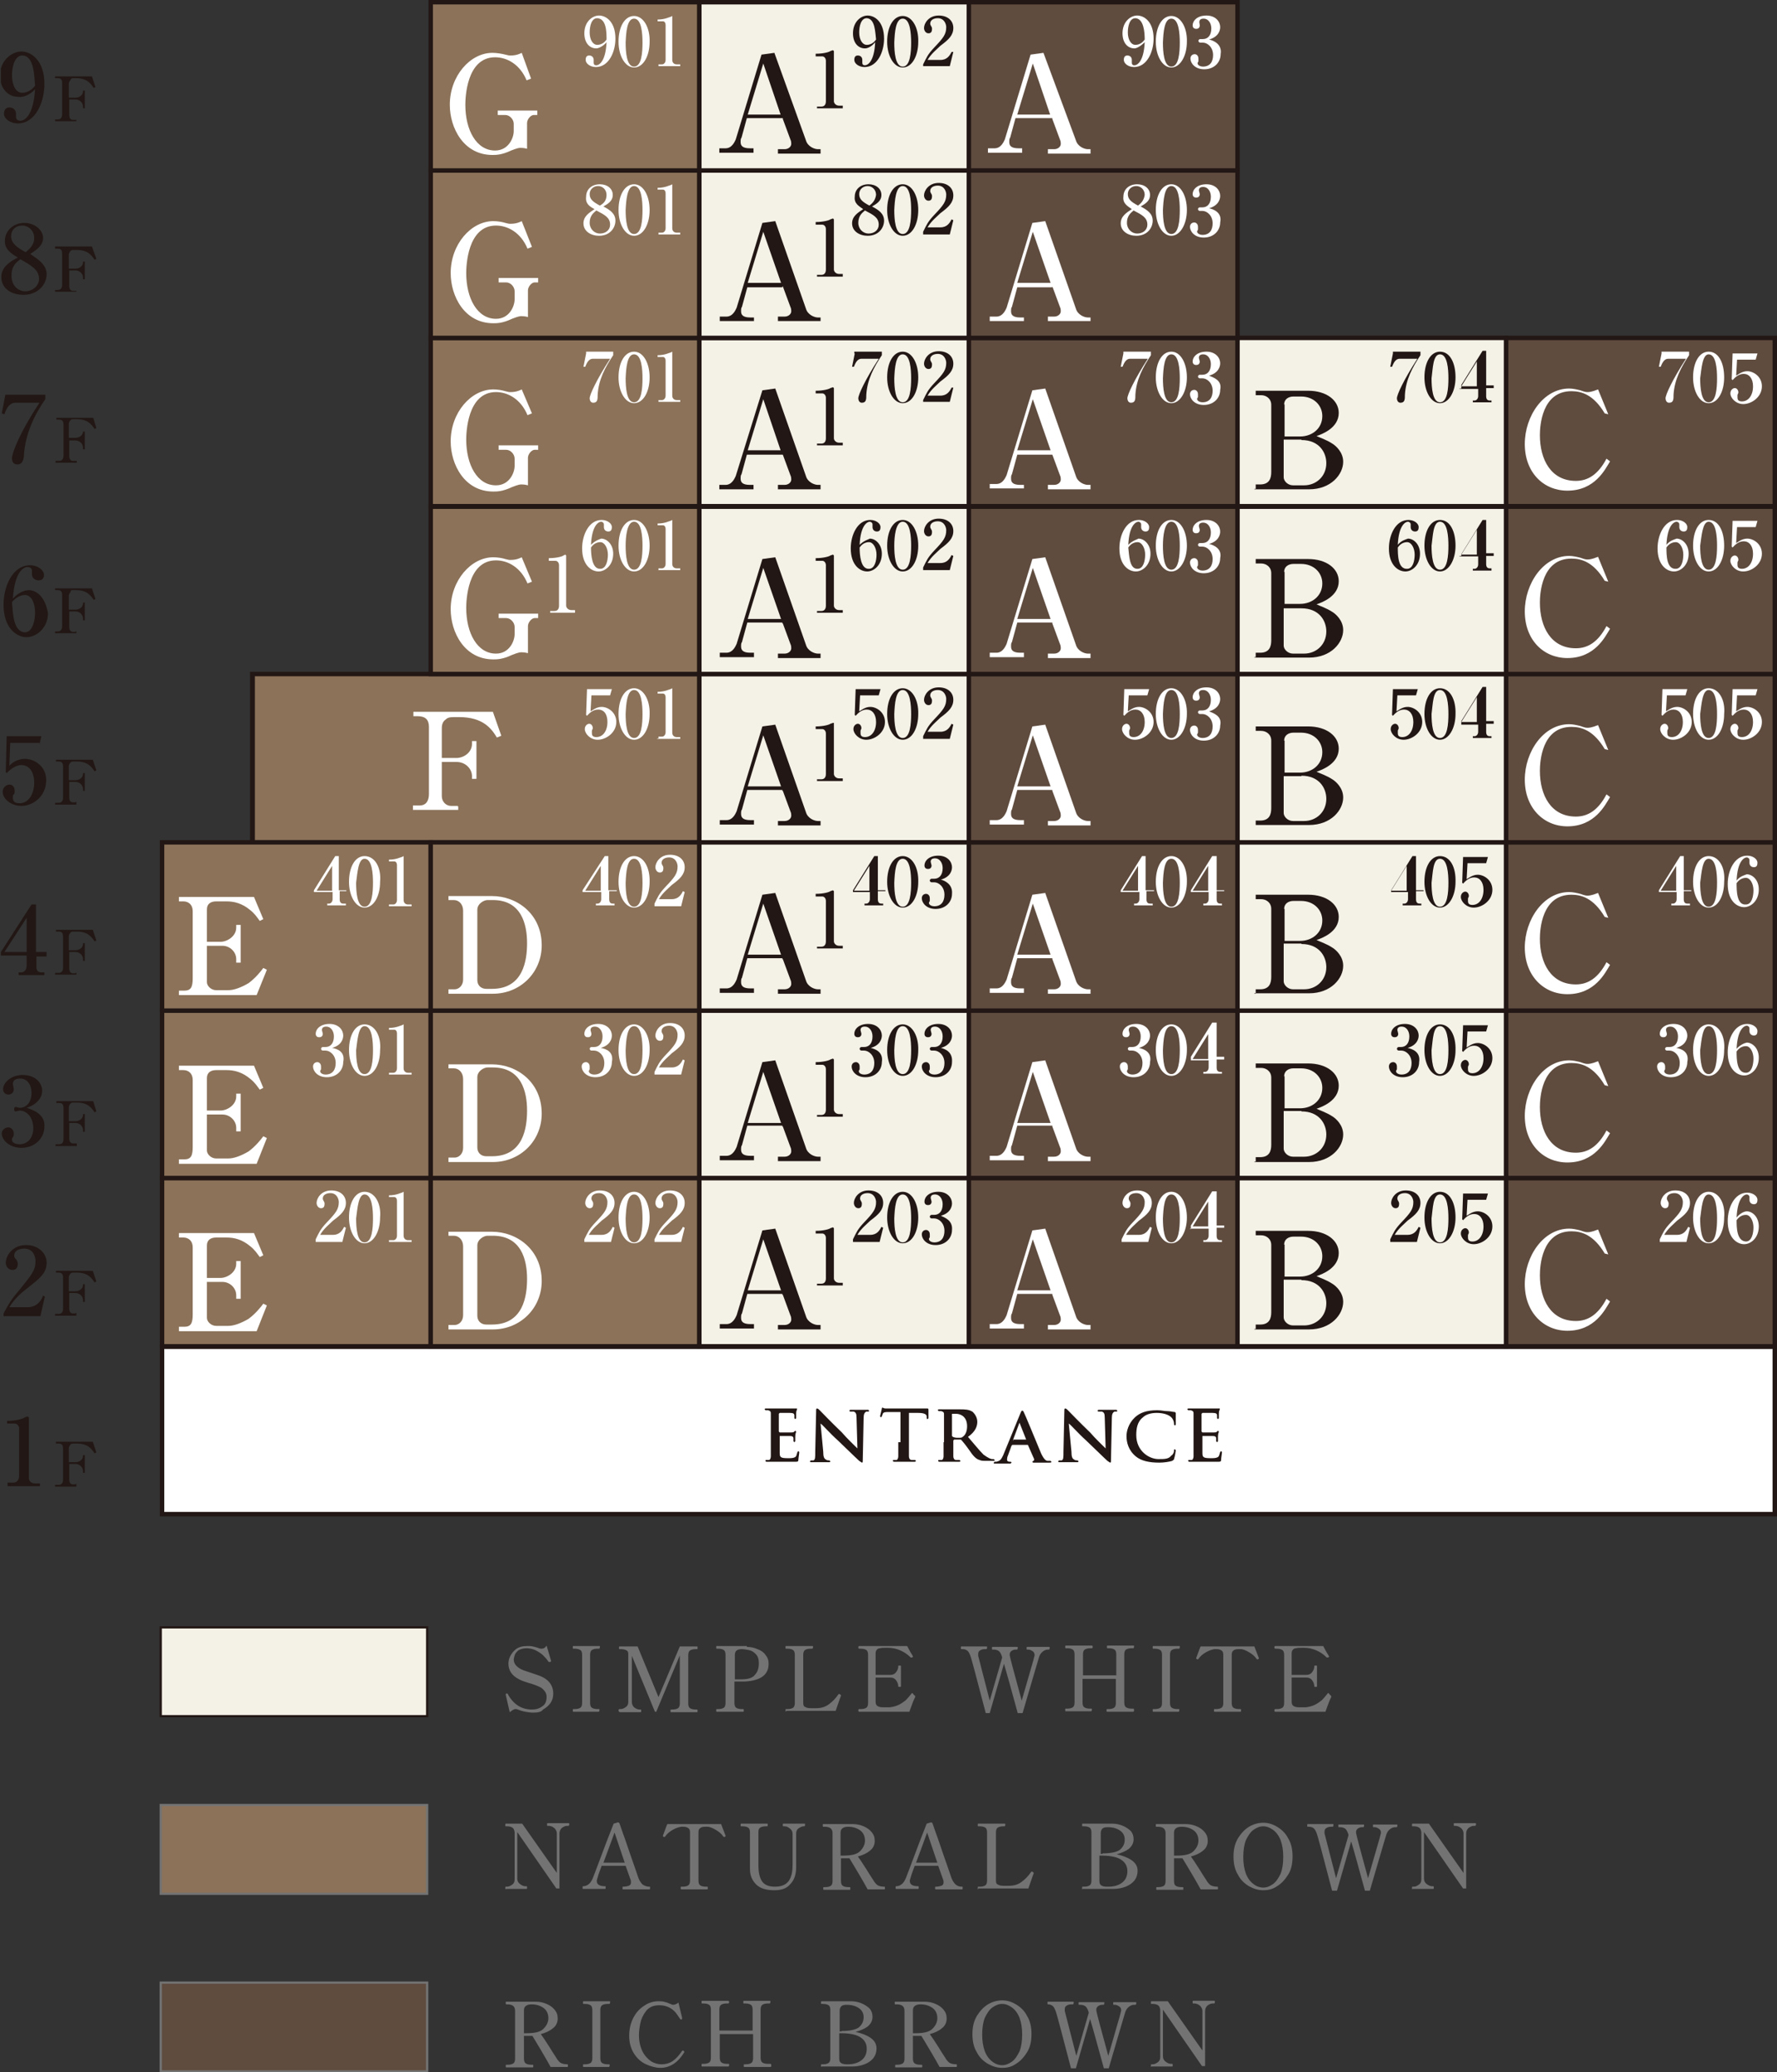 <?xml version="1.0" encoding="utf-8"?>
<!-- Generator: Adobe Illustrator 27.7.0, SVG Export Plug-In . SVG Version: 6.00 Build 0)  -->
<svg version="1.1" id="レイヤー_1" xmlns="http://www.w3.org/2000/svg" xmlns:xlink="http://www.w3.org/1999/xlink" x="0px"
	 y="0px" viewBox="0 0 400.2 466.7" style="enable-background:new 0 0 400.2 466.7;" xml:space="preserve">
<rect x="0" y="0" width="400.2" height="466.7" fill="#333333" stroke="none"/>
<style type="text/css">
	.st0{clip-path:url(#SVGID_00000131357444162986348730000003049404456082846370_);}
	.st1{fill:#8B7259;}
	.st2{fill:#221714;}
	.st3{fill:#FFFFFF;}
	.st4{fill:#F4F1E7;}
	.st5{fill:#5F4C3F;}
	.st6{fill:#737373;}
	.st7{fill:#8B7259;stroke:#737373;stroke-width:0.5;stroke-miterlimit:10;}
	.st8{fill:#5F4C3F;stroke:#737373;stroke-width:0.5;stroke-miterlimit:10;}
	.st9{fill:#F4F1E7;stroke:#231815;stroke-width:0.5;stroke-miterlimit:10;}
</style>
<g>
	<defs>
		<rect id="SVGID_1_" x="0.2" width="400" height="341.5"/>
	</defs>
	<clipPath id="SVGID_00000002382538536123934910000002672153435445954221_">
		<use xlink:href="#SVGID_1_"  style="overflow:visible;"/>
	</clipPath>
	<g style="clip-path:url(#SVGID_00000002382538536123934910000002672153435445954221_);">
		<path class="st1" d="M97.1,265.4H36.6v37.9h60.5V265.4z"/>
		<path class="st2" d="M97.1,303.1v0.6H36v-38.9h61.5v38.9h-0.4V303.1h-0.6v-37.3H37v36.9h60.1V303.1h-0.6H97.1z"/>
		<path class="st3" d="M399.8,303.1H36.6v37.9h363.2V303.1z"/>
		<path class="st2" d="M399.8,341.1v0.4H36v-38.7h364.2v38.7h-0.4V341.1h-0.6v-37.3H37v36.7h362.8V341.1h-0.6H399.8z"/>
		<path class="st2" d="M268.8,324.8c0,1.4,0,2.6,0,3.2c0,0.4-0.2,0.8-0.4,0.8c-0.2,0-0.4,0-0.6,0s-0.2,0-0.2,0.2
			c0,0.2,0.2,0.2,0.4,0.2c0.4,0,0.8,0,1,0c0.4,0,0.8,0,0.8,0c0.4,0,1,0,1.7,0s1.7,0,2.7,0c0.6,0,0.8,0,0.8-0.4s0.2-1.4,0.2-1.8
			l-0.2-0.2l-0.2,0.2c-0.2,0.6-0.2,1-0.6,1.2c-0.4,0.2-1,0.2-1.5,0.2c-1.7,0-1.9-0.2-1.9-1.2c0-0.4,0-1.8,0-2.4v-1.2v-0.2
			c0.4,0,1.9,0,2.3,0c0.6,0,0.8,0.2,0.8,0.6c0,0.2,0,0.4,0,0.6l0.2,0.2l0.2-0.2c0-0.2,0-0.8,0-1c0-0.8,0.2-1,0.2-1.2l-0.2-0.2
			l-0.2,0.2c-0.2,0.2-0.4,0.2-0.8,0.2s-2.3,0-2.5,0l-0.2-0.2v-4l0.2-0.2c0.4,0,2.1,0,2.3,0c0.8,0,1,0.2,1,0.6c0,0.2,0,0.4,0,0.6
			l0.2,0.2l0.2-0.2c0-0.2,0-0.8,0-1c0-0.8,0.2-0.8,0.2-1v-0.2h-0.2c-0.2,0-0.4,0-0.6,0s-3.5,0-3.9,0c-0.2,0-0.6,0-1,0
			c-0.4,0-0.8,0-1.2,0c-0.2,0-0.4,0-0.4,0.2l0.2,0.2c0.2,0,0.4,0,0.6,0c0.6,0.2,0.6,0.4,0.6,0.8s0,1,0,3.2V324.8z M261.1,329.4
			c1,0,2.3-0.2,2.9-0.4c0.2-0.2,0.4-0.2,0.4-0.4c0.2-0.6,0.4-1.8,0.4-2l-0.2-0.2c-0.2,0-0.2,0-0.2,0.4c0,0.2-0.2,0.8-0.6,1
			c-0.6,0.8-1.5,0.8-2.9,0.8c-2.1,0-5-1.8-5-5.4c0-1.4,0.2-3,1.5-4c0.6-0.6,1.7-1,3.1-1c1.5,0,2.7,0.4,3.3,1c0.4,0.4,0.6,1,0.6,1.4
			c0,0.2,0,0.4,0.2,0.4s0.2-0.2,0.2-0.4c0-0.4,0-1.2,0-1.6c0-0.6,0-0.8,0-0.8l-0.2-0.2c-0.4,0-1-0.2-1.7-0.2c-0.8,0-1.2-0.2-2.3-0.2
			c-2.5,0-3.9,0.6-5,1.6c-1.5,1.4-1.9,3.2-1.9,4.2c0,1.4,0.4,3.2,2.1,4.6C257,329,258.8,329.4,261.1,329.4z M240.7,320.6
			c0.4,0.2,2.1,2.2,3.9,3.8c1.7,1.6,3.7,3.6,4.8,4.6l0.6,0.4c0.2,0,0.2-0.2,0.2-0.4l0.2-9.7c0-0.8,0.2-1.2,0.6-1.4
			c0.2,0,0.4,0,0.4,0c0.2,0,0.2,0,0.2-0.2c0-0.2-0.2-0.2-0.4-0.2c-0.8,0-1.5,0-1.7,0c-0.4,0-1,0-1.9,0c-0.2,0-0.4,0-0.4,0.2
			c0,0,0,0.2,0.2,0.2c0.2,0,0.6,0,0.8,0c0.4,0.2,0.6,0.4,0.6,1.4l0.2,6.9c-0.2-0.2-2.5-2.4-3.5-3.6c-2.3-2.2-4.8-4.8-5-5
			c-0.2-0.2-0.4-0.4-0.6-0.4c-0.2,0-0.2,0.2-0.2,0.6l-0.2,9.1c0,1.4,0,1.8-0.4,2c-0.2,0-0.4,0-0.6,0l-0.2,0.2c0,0.2,0.2,0.2,0.4,0.2
			c0.8,0,1.7,0,1.7,0c0.2,0,1,0,2.1,0c0.2,0,0.4,0,0.4-0.2l-0.2-0.2c-0.2,0-0.6,0-0.8-0.2c-0.4-0.2-0.6-0.6-0.6-1.8L240.7,320.6z
			 M228.1,324.4l1.5-4l1.5,3.8h-2.9V324.4z M231.4,325.2l1.5,3.4c0,0.2,0,0.4-0.2,0.4l-0.2,0.2c0,0.2,0.2,0.2,0.4,0.2
			c1.2,0,2.5,0,3.1,0c0.6,0,0.8,0,0.8-0.2l-0.2-0.2c-0.2,0-0.4,0-0.6,0c-0.4,0-0.8-0.2-1.5-1.6c-1-2.4-3.5-8.5-3.9-9.3
			c-0.2-0.4-0.2-0.4-0.4-0.4c-0.2,0-0.2,0.2-0.4,0.6l-3.9,9.5c-0.4,0.8-0.6,1.2-1.5,1.4h-0.4l-0.2,0.2c0,0.2,0,0.2,0.2,0.2
			c0.8,0,1.7,0,1.9,0c0.4,0,1.2,0,1.7,0l0.2-0.2c0,0,0-0.2-0.2-0.2h-0.2c-0.4,0-0.6-0.2-0.6-0.4c0-0.2,0-0.6,0.2-1l0.8-2.2l0.2-0.2
			h3.5V325.2z M214.3,318.6l0.2-0.2c0.2,0,0.4,0,0.8,0c1,0,2.5,0.6,2.5,2.8c0,1.2-0.4,2-1,2.4c-0.2,0.2-0.4,0.2-1,0.2
			c-0.4,0-0.8,0-1.2-0.2l-0.2-0.2V318.6z M212.5,324.8c0,1.4,0,2.6,0,3.2c0,0.4-0.2,0.8-0.4,0.8c-0.2,0-0.4,0-0.6,0
			c-0.2,0-0.2,0-0.2,0.2c0,0.2,0.2,0.2,0.4,0.2c0.6,0,1.7,0,1.9,0c0.2,0,1.5,0,2.3,0c0.2,0,0.4,0,0.4-0.2l-0.2-0.2
			c-0.2,0-0.6,0-0.8,0c-0.4,0-0.6-0.4-0.6-0.8c0-0.6,0-1.8,0-3.4v-0.2l0.2-0.2h1.5l0.2,0.2c0.2,0.2,1,1.2,1.7,2.2
			c0.8,1.2,1.5,2,2.3,2.2c0.4,0.2,0.8,0.2,1.7,0.2h1.5c0.2,0,0.2,0,0.2-0.2l-0.2-0.2h-0.4c-0.2,0-0.8-0.2-1.9-1c-1-1-2.1-2.4-3.5-4
			c1.7-1.2,2.1-2.4,2.1-3.4c0-1-0.6-1.8-1-2.2c-0.8-0.6-1.9-0.6-2.9-0.6c-0.4,0-1.7,0-2.3,0c-0.4,0-1.2,0-2.3,0
			c-0.2,0-0.4,0-0.4,0.2l0.2,0.2c0.2,0,0.4,0,0.6,0c0.6,0.2,0.6,0.4,0.6,0.8s0,1,0,3.2v3H212.5z M202.3,324.8c0,1.4,0,2.6,0,3.2
			c0,0.4-0.2,0.8-0.4,0.8c-0.2,0-0.4,0-0.6,0c-0.2,0-0.2,0-0.2,0.2c0,0.2,0.2,0.2,0.4,0.2c0.6,0,1.7,0,2.1,0c0.4,0,1.5,0,2.5,0
			l0.2-0.2l-0.2-0.2c-0.2,0-0.6,0-0.8,0c-0.4,0-0.6-0.4-0.6-0.8c0-0.6,0-1.8,0-3.4v-6.4h2.1c1.5,0,1.9,0.4,1.9,0.8v0.2
			c0,0.2,0,0.4,0.2,0.4l0.2-0.2c0-0.4,0-1.4,0-1.8c0-0.2,0-0.4-0.2-0.4c0,0-0.2,0-0.4,0c-0.2,0-0.6,0-1,0h-6.4c-0.6,0-1,0-1.7,0
			c-0.4,0-0.6-0.2-0.6-0.2s-0.2,0-0.2,0.2c0,0.2-0.4,1.6-0.4,1.8l0.2,0.2l0.2-0.2c0-0.2,0.2-0.4,0.2-0.6c0.2-0.4,0.6-0.4,1.5-0.4
			h2.5v6.8H202.3z M184.8,320.6c0.4,0.2,2.1,2.2,3.9,3.8c1.7,1.6,3.7,3.6,4.8,4.6l0.6,0.4c0.2,0,0.2-0.2,0.2-0.4l0.2-9.7
			c0-0.8,0.2-1.2,0.6-1.4c0.2,0,0.4,0,0.4,0c0.2,0,0.2,0,0.2-0.2c0-0.2-0.2-0.2-0.4-0.2c-0.8,0-1.5,0-1.7,0c-0.4,0-1,0-1.9,0
			c-0.2,0-0.4,0-0.4,0.2c0,0,0,0.2,0.2,0.2c0.2,0,0.6,0,0.8,0c0.4,0.2,0.6,0.4,0.6,1.4l0.2,6.9c-0.2-0.2-2.5-2.4-3.5-3.6
			c-2.3-2.2-4.8-4.8-5-5c-0.2-0.2-0.4-0.4-0.6-0.4c-0.2,0-0.2,0.2-0.2,0.6l-0.2,9.1c0,1.4,0,1.8-0.4,2c-0.2,0-0.4,0-0.6,0l-0.2,0.2
			c0,0.2,0.2,0.2,0.4,0.2c0.8,0,1.7,0,1.7,0c0.2,0,1,0,2.1,0c0.2,0,0.4,0,0.4-0.2l-0.2-0.2c-0.2,0-0.6,0-0.8-0.2
			c-0.4-0.2-0.6-0.6-0.6-1.8L184.8,320.6z M173.6,324.8c0,1.4,0,2.6,0,3.2c0,0.4-0.2,0.8-0.4,0.8c-0.2,0-0.4,0-0.6,0
			c-0.2,0-0.2,0-0.2,0.2c0,0.2,0.2,0.2,0.4,0.2c0.4,0,0.8,0,1,0c0.4,0,0.8,0,0.8,0c0.4,0,1,0,1.7,0c0.6,0,1.7,0,2.7,0
			c0.6,0,0.8,0,0.8-0.4s0.2-1.4,0.2-1.8l-0.2-0.2l-0.2,0.2c-0.2,0.6-0.2,1-0.6,1.2c-0.4,0.2-1,0.2-1.5,0.2c-1.7,0-1.9-0.2-1.9-1.2
			c0-0.4,0-1.8,0-2.4v-1.2v-0.2c0.4,0,1.9,0,2.3,0c0.6,0,0.8,0.2,0.8,0.6c0,0.2,0,0.4,0,0.6l0.2,0.2l0.2-0.2c0-0.2,0-0.8,0-1
			c0-0.8,0.2-1,0.2-1.2l-0.2-0.2l-0.2,0.2c-0.2,0.2-0.4,0.2-0.8,0.2s-2.3,0-2.5,0l-0.2-0.2v-4l0.2-0.2c0.4,0,2.1,0,2.3,0
			c0.8,0,1,0.2,1,0.6c0,0.2,0,0.4,0,0.6l0.2,0.2l0.2-0.2c0-0.2,0-0.8,0-1c0-0.8,0.2-0.8,0.2-1v-0.2h-0.2c-0.2,0-0.4,0-0.6,0
			c-0.2,0-3.5,0-3.9,0c-0.2,0-0.6,0-1,0s-0.8,0-1.2,0c-0.2,0-0.4,0-0.4,0.2l0.2,0.2c0.2,0,0.4,0,0.6,0c0.6,0.2,0.6,0.4,0.6,0.8
			s0,1,0,3.2V324.8z"/>
		<path class="st3" d="M60.1,294l-0.8-0.4c-0.6,0.8-1.7,2.2-3.3,3.4c-1.7,1-3.3,1.6-4.6,1.6h-2.7c-1.2,0-2.1-1-2.1-1.8v-8.1h3.5
			c1.7,0,3.1,1.4,3.1,3v0.8h1v-8.5h-1v0.6c0,2-2.1,3.2-3.5,3.2h-3.1v-7.3c0-1.2,0.8-1.8,2.1-1.8h2.3c1.7,0,3.5,0.4,5.4,2
			c1,0.8,1.5,1.6,2.1,2.4l0.8-0.4l-2.1-5H40.3v1h1c1.2,0,2.1,0.8,2.1,2.2v15.1c0,2-0.4,2.8-1.9,2.8h-1.2v1h17.5L60.1,294z"/>
		<path class="st3" d="M87.5,279.7h5.2v-0.4h-0.8c-0.6,0-1-0.4-1-1v-9.7v-0.2l-0.4,0.2c-0.2,0-1.2,0.6-2.9,0.6v0.4h1.2
			c0.4,0,0.6,0.4,0.6,0.8v7.9c0,0.6-0.4,1-0.8,1h-1V279.7z M82.1,269c1.7,0,1.9,3.4,1.9,5.4c0,2.2-0.2,5.4-1.9,5.4s-1.9-3.4-1.9-5.4
			C80.5,272.2,80.7,269,82.1,269z M82.1,268.4c-2.1,0-3.5,2.4-3.5,5.8c0,3.2,1.5,5.8,3.5,5.8s3.5-2.6,3.5-5.8
			C85.9,271,84.4,268.4,82.1,268.4z M70.9,279.7h6.2l0.8-3.2l-0.4-0.2c-0.4,0.8-1,1.8-2.5,1.8h-2.9c0.8-1.4,2.1-2.4,2.9-3.2
			c1.9-1.4,2.9-2.4,2.9-4c0-1.6-1.2-2.8-3.3-2.8c-2.3,0-3.3,1.8-3.3,2.8c0,0.6,0.4,1.2,1,1.2s0.8-0.4,0.8-1c0-0.4-0.2-0.6-0.2-0.6
			c-0.2-0.4-0.2-0.4-0.2-0.6c0-0.8,0.8-1.2,1.7-1.2c1.5,0,1.9,1.4,1.9,2c0,1.6-0.6,2.4-2.7,4.6c-1.5,1.6-1.7,2.2-2.5,3.8v0.6H70.9z"
			/>
		<path class="st2" d="M0.4,296.4h8.7l1-4.4l-0.4-0.2c-0.4,1.2-1.5,2.6-3.5,2.6H2.1c1.2-2,2.9-3.4,4.2-4.4c2.5-2,4.2-3.2,4.2-5.6
			c0-2.2-1.9-4-4.6-4c-3.1,0-4.6,2.4-4.6,4c0,0.8,0.6,1.6,1.5,1.6s1.2-0.6,1.2-1.4c0-0.4-0.2-0.8-0.4-1c-0.4-0.4-0.4-0.6-0.4-0.8
			c0-1.2,1.2-1.6,2.3-1.6c2.1,0,2.5,2,2.5,2.8c0,2.2-1,3.2-3.7,6.6c-1.9,2.2-2.3,3-3.5,5.2v0.6H0.4z"/>
		<path class="st2" d="M17,295.8h-0.6c-0.6,0-0.8-0.6-0.8-1v-3.6H17c1,0,1.7,0.8,1.7,1.6v0.4h0.4v-4h-0.4v0.2c0,0.8-0.8,1.4-1.7,1.4
			h-1.5v-3.2c0-0.2,0.2-0.6,0.4-0.8c0.2-0.2,0.4-0.2,0.8-0.2h0.6c2.5,0,3.3,1.2,4,2.2l0.4-0.2l-0.8-2.4h-8.3v0.4h0.6
			c0.8,0,1,0.4,1,1.2v6.9c0,0.6-0.2,1.2-1,1.2h-0.8v0.4h4.8v-0.6H17z"/>
		<path class="st2" d="M6,249.5c2.9-1,3.5-2.8,3.5-3.8c0-1.8-1.5-3.6-4.4-3.6c-2.7,0-4.4,1.8-4.4,3.2c0,0.8,0.6,1.2,1.2,1.2
			s1.2-0.4,1.2-1.2c0-0.2-0.2-1-0.2-1.2c0-0.8,0.6-1.2,1.7-1.2c1.5,0,2.5,1.4,2.5,3.2c0,2.2-1.2,3.4-2.7,3.4l-0.8-0.2
			c-0.4,0-0.4,0.2-0.4,0.6c0,0.4,0.2,0.4,0.4,0.4l0.8-0.2c1.5,0,3.1,1.4,3.1,4c0,1.8-1,3.6-3.1,3.6c-0.6,0-1.7-0.2-1.7-1
			c0-0.2,0-0.4,0.2-0.6c0.2-0.2,0.2-0.6,0.2-0.8c0-1-0.8-1.4-1.2-1.4c-0.8,0-1.5,0.6-1.5,1.4c0,1.4,1.7,3.2,4.4,3.2
			c3.1,0,5.2-2.2,5.2-4.8C10.2,250.9,7.3,249.9,6,249.5z"/>
		<path class="st2" d="M17,257.5h-0.6c-0.6,0-0.8-0.6-0.8-1v-3.6H17c1,0,1.7,0.8,1.7,1.6v0.4h0.4v-4h-0.4v0.2c0,0.8-0.8,1.4-1.7,1.4
			h-1.5v-3.2c0-0.2,0.2-0.6,0.4-0.8c0.2-0.2,0.4-0.2,0.8-0.2h0.6c2.5,0,3.3,1.2,4,2.2l0.4-0.2L21,248h-8.3v0.4h0.6
			c0.8,0,1,0.4,1,1.2v6.9c0,0.6-0.2,1.2-1,1.2h-0.8v0.4h4.8v-0.6H17z"/>
		<path class="st2" d="M6,206.7v7.7H1L6,206.7z M0.2,215.2H6v2.4c0,0.8-0.6,1.4-1.2,1.4H4.2v0.6H10V219H9.4c-0.8,0-1.2-0.4-1.2-1.2
			v-2.4h2.3v-1H8.1v-10.7h-1l-6.9,10.7V215.2z"/>
		<path class="st2" d="M17,219.2h-0.6c-0.6,0-0.8-0.6-0.8-1v-3.8H17c1,0,1.7,0.8,1.7,1.6v0.4h0.4v-4h-0.4v0.2c0,0.8-0.8,1.4-1.7,1.4
			h-1.5v-3.2c0-0.2,0.2-0.6,0.4-0.8c0.2-0.2,0.4-0.2,0.8-0.2h0.6c2.5,0,3.3,1.2,4,2.2l0.4-0.2l-0.8-2.4h-8.3v0.4h0.6
			c0.8,0,1,0.4,1,1.2v6.9c0,0.6-0.2,1.2-1,1.2h-0.8v0.4h4.8v-0.4H17z"/>
		<path class="st2" d="M8.9,167.6l0.4-1.8H1.5l-0.2,8.1l0.2,0.2c0.6-0.6,1.9-1.8,3.3-1.8c1.7,0,2.9,1.4,2.9,4c0,2.4-1.2,4.6-3.3,4.6
			c-1.5,0-1.5-0.8-1.5-1.4c0-0.4,0-0.4,0.2-0.6c0.2-0.2,0.2-0.4,0.2-0.8c0-1-0.6-1.4-1.2-1.4s-1.5,0.6-1.5,1.6
			c0,1.6,1.9,3.2,4.2,3.2c2.7,0,5.6-2.2,5.6-5.8c0-3.2-2.7-4.8-4.8-4.8c-1.7,0-3.1,1-3.5,1.6l0.2-5.2h6.7V167.6z"/>
		<path class="st2" d="M17,180.7h-0.6c-0.6,0-0.8-0.6-0.8-1v-3.6H17c1,0,1.7,0.8,1.7,1.6v0.4h0.4v-4h-0.4v0.2c0,0.8-0.8,1.4-1.7,1.4
			h-1.5v-3.2c0-0.2,0.2-0.6,0.4-0.8c0.2-0.2,0.4-0.2,0.8-0.2h0.6c2.5,0,3.3,1.2,4,2.2l0.4-0.2l-0.8-2.4h-8.3v0.4h0.6
			c0.8,0,1,0.4,1,1.2v6.9c0,0.6-0.2,1.2-1,1.2h-0.8v0.4h4.8v-0.6H17z"/>
		<path class="st2" d="M2.7,135.6C4,134,5.4,134,5.6,134c1.5,0,2.3,1.8,2.3,4c0,1.8-0.6,4.4-2.3,4.4C2.9,142.3,2.9,137.8,2.7,135.6z
			 M2.9,134.8c0.4-6.2,2.5-7.1,3.3-7.1c0.4,0,1,0.2,1,0.8v0.8c0,0.8,0.6,1.4,1.5,1.4s1.2-0.6,1.2-1.2c0-1.2-1.5-2.2-3.1-2.2
			c-4,0-6,4.8-6,8.9c0,5.2,2.9,7.3,5.2,7.3c2.1,0,4.8-2,4.8-5.4c-0.6-3.6-2.5-5.2-4.4-5.2C5.4,133,4.2,133.4,2.9,134.8z"/>
		<path class="st2" d="M17,142.3h-0.6c-0.6,0-0.8-0.6-0.8-1v-3.6H17c1,0,1.7,0.8,1.7,1.6v0.4h0.4v-4h-0.4v0.2c0,0.8-0.8,1.4-1.7,1.4
			h-1.5v-3.2c0-0.2,0.2-0.6,0.4-0.8c0-0.4,0.2-0.4,0.6-0.4h0.6c2.5,0,3.3,1.2,4,2.2l0.4-0.2l-0.8-2.4h-8.3v0.4h0.6
			c0.8,0,1,0.4,1,1.2v6.9c0,0.6-0.2,1.2-1,1.2h-0.6v0.4h4.8v-0.4H17z"/>
		<path class="st2" d="M1.2,88.9l-0.8,4.2L1,93.3c0.2-0.6,0.8-2.6,2.5-2.6h5.4c-4.4,6.6-6.2,11.3-6.2,12.5c0,0.2,0,1.4,1.2,1.4
			s1.5-1.2,1.5-2.4c0.4-4.6,2.3-8.7,4.8-12.3v-1H1.2z"/>
		<path class="st2" d="M17,103.8h-0.6c-0.6,0-0.8-0.6-0.8-1v-3.6H17c1,0,1.7,0.8,1.7,1.6v0.4h0.4v-4h-0.4c0,0.8-0.8,1.4-1.7,1.4
			h-1.5v-3.2c0-0.2,0.2-0.6,0.4-0.8c0.2-0.2,0.4-0.2,0.8-0.2h0.6c2.5,0,3.3,1.2,4,2.2l0.4-0.2L21,94.1h-8.3v0.4h0.6
			c0.8,0,1,0.4,1,1.2v6.9c0,0.6-0.2,1.2-1,1.2h-0.8v0.4h4.8v-0.4H17z"/>
		<path class="st2" d="M5.8,56.8c-1.9-1-3.3-2-3.3-3.6c0-1.4,1-2.4,2.5-2.4c1.5,0,2.7,1.2,2.7,2.8C7.7,55.4,6.4,56.2,5.8,56.8z
			 M4.6,58.4c2.5,1.4,4.2,2.4,4.2,4.4c0,1.6-1.5,2.8-3.1,2.8c-1.7,0-3.1-1.4-3.1-3.4C2.5,60,3.7,59,4.6,58.4z M4,58
			c-1.9,1-3.7,2.2-3.7,4.4c0,2.6,2.3,4,5,4c3.3,0,5.2-2.4,5.2-4.6s-1.9-3.4-3.7-4.6c1.2-0.8,2.9-1.8,2.9-3.6c0-1.8-1.9-3.4-4.2-3.4
			c-2.5,0-4.4,1.8-4.4,4C1,56.2,2.7,57.2,4,58z"/>
		<path class="st2" d="M17,65.5h-0.6c-0.6,0-0.8-0.6-0.8-1v-3.6H17c1,0,1.7,0.8,1.7,1.6v0.4h0.4v-4h-0.4v0.2c0,0.8-0.8,1.4-1.7,1.4
			h-1.5v-3.2c0-0.2,0.2-0.6,0.4-0.8c0.2-0.2,0.4-0.2,0.8-0.2h0.6c2.5,0,3.3,1.2,4,2.2l0.4-0.2l-1-2.8h-8.3V56h0.6c0.8,0,1,0.4,1,1.2
			v6.9c0,0.6-0.2,1.2-1,1.2h-0.6v0.4h4.8v-0.2H17z"/>
		<path class="st2" d="M7.9,19.3c-1.2,1.6-2.7,1.6-2.9,1.6c-1.5,0-2.3-1.8-2.3-4c0-1.8,0.6-4.4,2.3-4.4C7.7,12.5,7.7,17.1,7.9,19.3z
			 M7.9,20.1c-0.4,6.2-2.5,7.1-3.3,7.1c-0.4,0-1-0.2-1-0.8v-0.8c0-0.8-0.6-1.4-1.5-1.4c-0.8,0-1.2,0.6-1.2,1.4
			c0,1.2,1.5,2.2,3.1,2.2c4,0,6-4.8,6-8.9c0-5.2-2.9-7.3-5.2-7.3c-2.1,0-4.8,2-4.8,5.4c0,3,1.9,4.8,4,4.8C5.2,22,6.7,21.4,7.9,20.1z
			"/>
		<path class="st2" d="M17,27h-0.6c-0.6,0-0.8-0.6-0.8-1v-3.6H17c1,0,1.7,0.8,1.7,1.6v0.4h0.4v-4h-0.4v0.2c0,0.8-0.8,1.4-1.7,1.4
			h-1.5v-3.2c0-0.2,0.2-0.6,0.4-0.8c0-0.2,0.2-0.4,0.6-0.4h0.6c2.5,0,3.3,1.2,4,2.2l0.4-0.2l-0.8-2.4h-8.3v0.4h0.6
			c0.8,0,1,0.4,1,1.2v6.9c0,0.6-0.2,1.2-1,1.2h-0.6v0.4h4.8V27H17z"/>
		<path class="st1" d="M157.6,265.4H97.1v37.9h60.5V265.4z"/>
		<path class="st2" d="M157.6,303.1v0.6H96.5v-38.9H158v38.9h-0.4V303.1H157v-37.3H97.5v36.9h60.1V303.1H157H157.6z"/>
		<path class="st3" d="M107.5,280.5c0-1.4,1.5-2.2,2.3-2.2h1.2c6.4,0,7.7,5.4,7.7,9.7c0,3.8-0.8,10.3-7.9,10.3h-1.2
			c-1.5,0-2.1-1-2.1-2V280.5z M101,278.3h1.2c1.2,0,2.1,1,2.1,2.4v15.5c0,1.4-1,2.2-1.9,2.2H101v1h10c6.2,0,11-4.8,11-10.9
			c0-7.1-5.6-11.1-11.2-11.1H101V278.3z"/>
		<path class="st3" d="M147.2,279.7h6.2l0.8-3.2l-0.4-0.2c-0.4,0.8-1,1.8-2.5,1.8h-2.9c0.8-1.4,2.1-2.4,2.9-3.2
			c1.9-1.4,2.9-2.4,2.9-4c0-1.6-1.2-2.8-3.3-2.8c-2.3,0-3.3,1.8-3.3,2.8c0,0.6,0.4,1.2,1,1.2c0.6,0,0.8-0.4,0.8-1
			c0-0.4-0.2-0.6-0.2-0.6c-0.2-0.4-0.2-0.4-0.2-0.6c0-0.8,0.8-1.2,1.7-1.2c1.5,0,1.9,1.4,1.9,2c0,1.6-0.6,2.4-2.7,4.6
			c-1.5,1.6-1.7,2.2-2.5,3.8v0.6H147.2z M142.8,269c1.7,0,1.9,3.4,1.9,5.4c0,2.2-0.2,5.4-1.9,5.4c-1.7,0-1.9-3.4-1.9-5.4
			C141,272.2,141.2,269,142.8,269z M142.8,268.4c-2.1,0-3.5,2.4-3.5,5.8c0,3.2,1.5,5.8,3.5,5.8c2.1,0,3.5-2.6,3.5-5.8
			S144.9,268.4,142.8,268.4z M131.4,279.7h6.2l0.8-3.2l-0.4-0.2c-0.4,0.8-1,1.8-2.5,1.8h-2.9c0.8-1.4,2.1-2.4,2.9-3.2
			c1.9-1.4,2.9-2.4,2.9-4c0-1.6-1.2-2.8-3.3-2.8c-2.3,0-3.3,1.8-3.3,2.8c0,0.6,0.4,1.2,1,1.2c0.6,0,0.8-0.4,0.8-1
			c0-0.4-0.2-0.6-0.2-0.6c-0.2-0.4-0.2-0.4-0.2-0.6c0-0.8,0.8-1.2,1.7-1.2c1.5,0,1.9,1.4,1.9,2c0,1.6-0.6,2.4-2.7,4.6
			c-1.5,1.6-1.7,2.2-2.5,3.8v0.6H131.4z"/>
		<path class="st4" d="M218.1,265.4h-60.5v37.9h60.5V265.4z"/>
		<path class="st2" d="M218.1,303.1v0.6H157v-38.9h61.7v38.9h-0.6V303.1h-0.4v-37.3H158v36.9h60.1V303.1h-0.4H218.1z"/>
		<path class="st2" d="M168.4,290.6l3.5-11.5l4,11.5H168.4z M176.3,291.6l1.7,4.6c0.2,0.4,0.2,0.8,0.2,1c0,0.6-0.6,1.2-1.5,1.2h-1.5
			v1h9.6v-1h-0.6c-0.8,0-2.3-0.6-2.7-2l-6.9-19.7l-2.9,0.4l-5.8,19.1c-0.2,0.4-0.8,2-2.3,2h-1.5v1h7.7v-1H169
			c-1.7,0-2.1-0.6-2.1-1.4c0-0.4,0-0.8,0.2-1l1.2-4.4h7.9V291.6z"/>
		<path class="st2" d="M183.8,289.5h6v-0.6H189c-0.8,0-1.2-0.6-1.2-1v-11.3l-0.2-0.2l-0.6,0.2c-0.2,0.2-1.5,0.6-3.3,0.6v0.6h1.5
			c0.4,0,0.8,0.4,0.8,1v9.1c0,0.8-0.4,1.2-1,1.2h-1V289.5z"/>
		<path class="st2" d="M211.9,273.8c2.1-0.6,2.5-2,2.5-2.8c0-1.2-1-2.6-3.1-2.6c-2.1,0-3.1,1.2-3.1,2.2c0,0.6,0.4,0.8,0.8,0.8
			c0.4,0,0.8-0.2,0.8-0.8l-0.2-0.8c0-0.6,0.4-0.8,1-0.8c1,0,1.7,1,1.7,2.2c0,1.6-0.8,2.4-1.9,2.4h-0.6c-0.2,0-0.4,0.2-0.4,0.4
			c0,0.2,0.2,0.4,0.4,0.4h0.6c1,0,2.3,1,2.3,2.8c0,1.4-0.6,2.6-2.3,2.6c-0.4,0-1.2-0.2-1.2-0.8l0.2-0.4c0-0.2,0-0.4,0-0.6
			c0-0.8-0.6-1-0.8-1c-0.6,0-1,0.4-1,1c0,1,1,2.4,3.1,2.4c2.3,0,3.7-1.6,3.7-3.4C214.6,274.8,212.7,274.2,211.9,273.8z M203.3,269
			c1.7,0,1.9,3.4,1.9,5.4c0,2.2-0.2,5.4-1.9,5.4c-1.7,0-1.9-3.4-1.9-5.4C201.5,272.2,201.7,269,203.3,269z M203.3,268.4
			c-2.1,0-3.5,2.4-3.5,5.8c0,3.2,1.5,5.8,3.5,5.8c2.1,0,3.5-2.6,3.5-5.8S205.4,268.4,203.3,268.4z M191.9,279.7h6.2l0.8-3.2
			l-0.4-0.2c-0.4,0.8-1,1.8-2.5,1.8h-2.9c0.8-1.4,2.1-2.4,2.9-3.2c1.9-1.4,2.9-2.4,2.9-4c0-1.6-1.2-2.8-3.3-2.8
			c-2.3,0-3.3,1.8-3.3,2.8c0,0.6,0.4,1.2,1,1.2c0.6,0,0.8-0.4,0.8-1c0-0.4-0.2-0.6-0.2-0.6c-0.2-0.4-0.2-0.4-0.2-0.6
			c0-0.8,0.8-1.2,1.7-1.2c1.5,0,1.9,1.4,1.9,2c0,1.6-0.6,2.4-2.7,4.6c-1.5,1.6-1.7,2.2-2.5,3.8v0.6H191.9z"/>
		<path class="st5" d="M278.6,265.4h-60.5v37.9h60.5V265.4z"/>
		<path class="st2" d="M278.6,303.1v0.6h-60.9v-38.9h61.5v38.9h-0.6V303.1h-0.4v-37.3h-59.5v36.9h59.9V303.1h-0.4H278.6z"/>
		<path class="st3" d="M229.1,290.6l3.5-11.5l4,11.5H229.1z M237,291.6l1.7,4.6c0.2,0.4,0.2,0.8,0.2,1c0,0.6-0.6,1.2-1.5,1.2H236v1
			h9.6v-1h-0.6c-0.8,0-2.3-0.6-2.7-2l-6.9-19.7l-2.9,0.4l-5.8,19.1c-0.2,0.4-0.8,2-2.3,2h-1.5v1h7.7v-1h-0.8c-1.7,0-2.1-0.6-2.1-1.4
			c0-0.4,0-0.8,0.2-1l1.2-4.4h7.9V291.6z"/>
		<path class="st3" d="M272.1,270.6v5.6h-3.5L272.1,270.6z M268,276.7h4.2v1.6c0,0.6-0.4,1-0.8,1h-0.4v0.4h4.2v-0.4h-0.4
			c-0.6,0-0.8-0.4-0.8-1v-1.8h1.7V276h-1.7v-7.7H273l-4.8,7.7v0.8H268z M263.8,269c1.7,0,1.9,3.4,1.9,5.4c0,2.2-0.2,5.4-1.9,5.4
			s-1.9-3.4-1.9-5.4C262,272.2,262.2,269,263.8,269z M263.8,268.4c-2.1,0-3.5,2.4-3.5,5.8c0,3.2,1.5,5.8,3.5,5.8s3.5-2.6,3.5-5.8
			S265.9,268.4,263.8,268.4z M252.4,279.7h6.2l0.8-3.2l-0.4-0.2c-0.4,0.8-1,1.8-2.5,1.8h-2.9c0.8-1.4,2.1-2.4,2.9-3.2
			c1.9-1.4,2.9-2.4,2.9-4c0-1.6-1.2-2.8-3.3-2.8c-2.3,0-3.3,1.8-3.3,2.8c0,0.6,0.4,1.2,1,1.2s0.8-0.4,0.8-1c0-0.4-0.2-0.6-0.2-0.6
			c-0.2-0.4-0.2-0.4-0.2-0.6c0-0.8,0.8-1.2,1.7-1.2c1.5,0,1.9,1.4,1.9,2c0,1.6-0.6,2.4-2.7,4.6c-1.5,1.6-1.7,2.2-2.5,3.8v0.6H252.4z
			"/>
		<path class="st4" d="M339.1,265.4h-60.5v37.9h60.5V265.4z"/>
		<path class="st2" d="M339.3,303.1v0.6h-61.1v-38.9h61.5v38.9h-0.4V303.1h-0.6v-37.3h-59.5v36.9h60.1V303.1h-0.6H339.3z"/>
		<path class="st2" d="M289.2,280.3c0-1.2,1-1.8,2.1-1.8h1.7c2.9,0,4.8,2,4.8,4.4c0,2.8-2.3,4.6-5,4.6h-3.5V280.3z M293.1,288.3
			c4,0,5.6,2.8,5.6,5.2c0,3-2.3,5-5,5h-2.5c-1.2,0-2.1-1-2.1-1.8v-8.5h4V288.3z M282.5,299.4h12.3c5,0,7.7-3.4,7.7-6.2
			c0-2.2-1.7-3.6-2.3-4c-1.5-1-2.9-1.4-3.7-1.8c1.2-0.4,5-1.8,5-5.2c0-2.8-2.7-5-6.9-5h-11.8v1h1.2c1.2,0,2.3,0.8,2.3,2.2v15.1
			c0,1.4-0.4,2.8-2.5,2.8h-1v1H282.5z"/>
		<path class="st2" d="M334.7,270.2l0.4-1.4h-5.6l-0.2,5.8l0.2,0.2c0.4-0.4,1.2-1.4,2.5-1.4c1.2,0,2.1,1,2.1,2.8c0,2-1,3.4-2.5,3.4
			c-1,0-1-0.6-1-1c0-0.2,0-0.4,0-0.4c0-0.2,0.2-0.4,0.2-0.6c0-0.6-0.4-1-0.8-1c-0.4,0-1,0.4-1,1.2c0,1,1.2,2.4,2.9,2.4
			c1.9,0,4.2-1.6,4.2-4c0-2.2-1.9-3.4-3.3-3.4c-1.2,0-2.1,0.8-2.5,1l0.2-3.6H334.7z M324.3,269c1.7,0,1.9,3.4,1.9,5.4
			c0,2.2-0.2,5.4-1.9,5.4s-1.9-3.4-1.9-5.4C322.7,272.2,322.7,269,324.3,269z M324.3,268.4c-2.1,0-3.5,2.4-3.5,5.8
			c0,3.2,1.5,5.8,3.5,5.8s3.5-2.6,3.5-5.8S326.6,268.4,324.3,268.4z M312.9,279.7h6.2l0.8-3.2l-0.4-0.2c-0.4,0.8-1,1.8-2.5,1.8h-2.9
			c0.8-1.4,2.1-2.4,2.9-3.2c1.9-1.4,2.9-2.4,2.9-4c0-1.6-1.2-2.8-3.3-2.8c-2.3,0-3.3,1.8-3.3,2.8c0,0.6,0.4,1.2,1,1.2s0.8-0.4,0.8-1
			c0-0.4-0.2-0.6-0.2-0.6c-0.2-0.4-0.2-0.4-0.2-0.6c0-0.8,0.8-1.2,1.7-1.2c1.5,0,1.9,1.4,1.9,2c0,1.6-0.6,2.4-2.7,4.6
			c-1.5,1.6-1.7,2.2-2.5,3.8v0.6H312.9z"/>
		<path class="st5" d="M399.8,265.4h-60.5v37.9h60.5V265.4z"/>
		<path class="st2" d="M399.8,303.1v0.6h-61.1v-38.9h61.5v38.9h-0.4V303.1h-0.6v-37.3h-59.5v36.9h60.1V303.1h-0.6H399.8z"/>
		<path class="st3" d="M362.2,282.5l-2.3-5.6c-1.5,0.6-2.1,0.6-2.3,0.6c-0.4,0-0.6,0-1.7-0.4c-0.8-0.2-1.7-0.4-2.5-0.4
			c-5.8,0-10,6.2-10,12.5s4.2,10.5,9.6,10.5c6.2,0,8.5-4.8,9.6-6.6l-0.8-0.6c-1.9,3.6-4.2,5-6.9,5c-5.6,0-8.1-4.8-8.1-10.3
			c0-2,0.4-9.9,7.1-9.9c2.3,0,5,0.8,7.5,5L362.2,282.5z"/>
		<path class="st3" d="M391.1,274.8c0.8-1.2,1.9-1.2,2.1-1.2c1,0,1.7,1.4,1.7,2.8c0,1.4-0.4,3.2-1.7,3.2
			C391.1,279.5,391.1,276.3,391.1,274.8z M391.1,274.2c0.2-4.4,1.7-5.2,2.3-5.2c0.2,0,0.6,0.2,0.6,0.6v0.6c0,0.6,0.4,1,1,1
			c0.6,0,0.8-0.4,0.8-1c0-0.8-1-1.6-2.3-1.6c-2.9,0-4.4,3.4-4.4,6.4c0,3.8,2.1,5.2,3.7,5.2c1.5,0,3.3-1.4,3.3-4
			c0-2.2-1.5-3.4-2.7-3.4C392.9,272.8,391.9,273.2,391.1,274.2z M384.8,269c1.7,0,1.9,3.4,1.9,5.4c0,2.2-0.2,5.4-1.9,5.4
			c-1.7,0-1.9-3.4-1.9-5.4C383.2,272.2,383.4,269,384.8,269z M384.8,268.4c-2.1,0-3.5,2.4-3.5,5.8c0,3.2,1.5,5.8,3.5,5.8
			c2.1,0,3.5-2.6,3.5-5.8C388.6,271,387.1,268.4,384.8,268.4z M373.6,279.7h6.2l0.8-3.2l-0.4-0.2c-0.4,0.8-1,1.8-2.5,1.8h-2.9
			c0.8-1.4,2.1-2.4,2.9-3.2c1.9-1.4,2.9-2.4,2.9-4c0-1.6-1.2-2.8-3.3-2.8c-2.3,0-3.3,1.8-3.3,2.8c0,0.6,0.4,1.2,1,1.2s0.8-0.4,0.8-1
			c0-0.4-0.2-0.6-0.2-0.6c-0.2-0.4-0.2-0.4-0.2-0.6c0-0.8,0.8-1.2,1.7-1.2c1.5,0,1.9,1.4,1.9,2c0,1.6-0.6,2.4-2.7,4.6
			c-1.5,1.6-1.7,2.2-2.5,3.8v0.6H373.6z"/>
		<path class="st2" d="M1.7,334.7h7.3v-0.6h-1c-1,0-1.5-0.6-1.5-1.2v-13.7L6.2,319l-0.6,0.2c-0.2,0.2-1.7,0.8-4,0.8v0.6h1.7
			c0.6,0,1,0.6,1,1v10.9c0,0.8-0.6,1.4-1.2,1.4H1.7V334.7z"/>
		<path class="st2" d="M17,334.3h-0.6c-0.6,0-0.8-0.6-0.8-1v-3.6H17c1,0,1.7,0.8,1.7,1.6v0.4h0.4v-4h-0.4v0.2c0,0.8-0.8,1.4-1.7,1.4
			h-1.5v-3.2c0-0.2,0.2-0.6,0.4-0.8c0.2-0.2,0.4-0.2,0.8-0.2h0.6c2.5,0,3.3,1.2,4,2.2l0.4-0.2l-0.8-2.4h-8.3v0.4h0.6
			c0.8,0,1,0.4,1,1.2v6.9c0,0.6-0.2,1.2-1,1.2h-0.8v0.4h4.8v-0.6H17z"/>
		<path class="st1" d="M157.6,151.9H56.8v37.9h100.8V151.9z"/>
		<path class="st2" d="M157.6,189.6v0.6H56.3v-38.9H158v38.9h-0.4V189.6H157v-37.3H57.4v36.9h100.2V189.6H157H157.6z"/>
		<path class="st3" d="M148,166.4h5.2V166h-0.8c-0.6,0-1-0.4-1-1v-9.7V155l-0.4,0.2c-0.2,0-1.2,0.6-2.9,0.6v0.4h1.2
			c0.4,0,0.6,0.4,0.6,0.8v7.9c0,0.6-0.4,1-0.8,1h-0.8v0.4H148z M142.8,155.4c1.7,0,1.9,3.4,1.9,5.4c0,2.2-0.2,5.4-1.9,5.4
			c-1.7,0-1.9-3.4-1.9-5.4C141,158.6,141.2,155.4,142.8,155.4z M142.8,155c-2.1,0-3.5,2.4-3.5,5.8c0,3.2,1.5,5.8,3.5,5.8
			c2.1,0,3.5-2.6,3.5-5.8C146.4,157.6,144.9,155,142.8,155z M137.4,156.6l0.4-1.4h-5.6L132,161l0.2,0.2c0.4-0.4,1.2-1.4,2.5-1.4
			s2.1,1,2.1,2.8c0,2-1,3.4-2.5,3.4c-1,0-1-0.6-1-1c0-0.2,0-0.4,0-0.4c0-0.2,0.2-0.4,0.2-0.6c0-0.6-0.4-1-0.8-1s-1,0.4-1,1.2
			c0,1,1.2,2.4,2.9,2.4c1.9,0,4.2-1.6,4.2-4c0-2.2-1.9-3.4-3.3-3.4c-1.2,0-2.1,0.8-2.5,1l0.2-3.6H137.4z"/>
		<path class="st3" d="M103.1,181.5h-1.5c-1.2,0-2.1-1-2.1-2.2v-7.7h3.3c2.1,0,3.5,1.6,3.5,3.2v0.6h1v-8.5h-1v0.6
			c0,2-1.9,3.2-3.5,3.2h-3.3v-6.8c0-0.6,0.2-1.4,0.8-1.8c0.4-0.4,0.8-0.6,1.9-0.6h1.2c5.4,0,7.3,2.6,8.5,4.6l1-0.4l-1.9-5.4H93.1v1
			h1c1.7,0,2.5,0.8,2.5,2.4v15.1c0,1.2-0.4,2.6-2.1,2.6h-1.5v1h10.2v-0.8H103.1z"/>
		<path class="st1" d="M97.1,227.5H36.6v37.9h60.5V227.5z"/>
		<path class="st2" d="M97.1,265.4v0.4H36v-38.7h61.5v38.7h-0.4V265.4h-0.6v-37.3H37v36.7h60.1V265.4h-0.6H97.1z"/>
		<path class="st3" d="M60.1,256.3l-0.8-0.4c-0.6,0.8-1.7,2.2-3.3,3.4c-1.7,1-3.3,1.6-4.6,1.6h-2.7c-1.2,0-2.1-1-2.1-1.8v-8.1h3.5
			c1.7,0,3.1,1.4,3.1,3v0.8h1v-8.5h-1v0.6c0,2-2.1,3.2-3.5,3.2h-3.1v-7.3c0-1.2,0.8-1.8,2.1-1.8h2.3c1.7,0,3.5,0.4,5.4,2
			c1,0.8,1.5,1.6,2.1,2.4l0.8-0.4l-2.1-5H40.3v1h1c1.2,0,2.1,0.8,2.1,2.2v15.1c0,2-0.4,2.8-1.9,2.8h-1.2v1h17.5L60.1,256.3z"/>
		<path class="st3" d="M87.5,242h5.2v-0.4h-0.8c-0.6,0-1-0.4-1-1v-9.7v-0.2l-0.4,0.2c-0.2,0-1.2,0.6-2.9,0.6v0.4h1.2
			c0.4,0,0.6,0.4,0.6,0.8v7.9c0,0.6-0.4,1-0.8,1h-1V242z M82.1,231.1c1.7,0,1.9,3.4,1.9,5.4c0,2.2-0.2,5.4-1.9,5.4s-1.9-3.4-1.9-5.4
			C80.5,234.3,80.7,231.1,82.1,231.1z M82.1,230.7c-2.1,0-3.5,2.4-3.5,5.8c0,3.2,1.5,5.8,3.5,5.8c2.1,0,3.5-2.6,3.5-5.8
			C85.9,233.3,84.4,230.7,82.1,230.7z M74.8,236c2.1-0.6,2.5-2,2.5-2.8c0-1.2-1-2.6-3.1-2.6c-2.1,0-3.1,1.2-3.1,2.2
			c0,0.6,0.4,0.8,0.8,0.8s0.8-0.2,0.8-0.8l-0.2-0.8c0-0.6,0.4-0.8,1-0.8c1,0,1.7,1,1.7,2.2c0,1.6-0.8,2.4-1.9,2.4h-0.6
			c-0.2,0-0.4,0.2-0.4,0.4c0,0.2,0.2,0.4,0.4,0.4h0.6c1,0,2.3,1,2.3,2.8c0,1.4-0.6,2.6-2.3,2.6c-0.4,0-1.2-0.2-1.2-0.8l0.2-0.4
			c0-0.2,0-0.4,0-0.6c0-0.8-0.6-1-0.8-1c-0.6,0-1,0.4-1,1c0,1,1,2.4,3.1,2.4c2.3,0,3.7-1.6,3.7-3.4C77.8,236.8,75.9,236.2,74.8,236z
			"/>
		<path class="st1" d="M157.6,227.5H97.1v37.9h60.5V227.5z"/>
		<path class="st2" d="M157.6,265.4v0.4H96.5v-38.7H158v38.7h-0.4V265.4H157v-37.3H97.5v36.7h60.1V265.4H157H157.6z"/>
		<path class="st3" d="M107.5,242.6c0-1.4,1.5-2.2,2.3-2.2h1.2c6.4,0,7.7,5.4,7.7,9.7c0,3.8-0.8,10.3-7.9,10.3h-1.2
			c-1.5,0-2.1-1-2.1-2V242.6z M101,240.6h1.2c1.2,0,2.1,1,2.1,2.4v15.5c0,1.4-1,2.2-1.9,2.2H101v1h10c6.2,0,11-4.8,11-10.9
			c0-7.1-5.6-11.1-11.2-11.1H101V240.6z"/>
		<path class="st3" d="M147.2,242h6.2l0.8-3.2l-0.4-0.2c-0.4,0.8-1,1.8-2.5,1.8h-2.9c0.8-1.4,2.1-2.4,2.9-3.2c1.9-1.4,2.9-2.4,2.9-4
			c0-1.6-1.2-2.8-3.3-2.8c-2.3,0-3.3,1.8-3.3,2.8c0,0.6,0.4,1.2,1,1.2c0.6,0,0.8-0.4,0.8-1c0-0.4-0.2-0.6-0.2-0.6
			c-0.2-0.4-0.2-0.4-0.2-0.6c0-0.8,0.8-1.2,1.7-1.2c1.5,0,1.9,1.4,1.9,2c0,1.6-0.6,2.4-2.7,4.6c-1.5,1.6-1.7,2.2-2.5,3.8v0.6H147.2z
			 M142.8,231.1c1.7,0,1.9,3.4,1.9,5.4c0,2.2-0.2,5.4-1.9,5.4c-1.7,0-1.9-3.4-1.9-5.4C141,234.3,141.2,231.1,142.8,231.1z
			 M142.8,230.7c-2.1,0-3.5,2.4-3.5,5.8c0,3.2,1.5,5.8,3.5,5.8c2.1,0,3.5-2.6,3.5-5.8C146.4,233.3,144.9,230.7,142.8,230.7z
			 M135.3,236c2.1-0.6,2.5-2,2.5-2.8c0-1.2-1-2.6-3.1-2.6c-2.1,0-3.1,1.2-3.1,2.2c0,0.6,0.4,0.8,0.8,0.8s0.8-0.2,0.8-0.8l-0.2-0.8
			c0-0.6,0.4-0.8,1-0.8c1,0,1.7,1,1.7,2.2c0,1.6-0.8,2.4-1.9,2.4h-0.6c-0.2,0-0.4,0.2-0.4,0.4c0,0.2,0.2,0.4,0.4,0.4h0.6
			c1,0,2.3,1,2.3,2.8c0,1.4-0.6,2.6-2.3,2.6c-0.4,0-1.2-0.2-1.2-0.8l0.2-0.4c0-0.2,0-0.4,0-0.6c0-0.8-0.6-1-0.8-1c-0.6,0-1,0.4-1,1
			c0,1,1,2.4,3.1,2.4c2.3,0,3.7-1.6,3.7-3.4C138.3,236.8,136.4,236.2,135.3,236z"/>
		<path class="st4" d="M218.1,227.5h-60.5v37.9h60.5V227.5z"/>
		<path class="st2" d="M218.1,265.4v0.4H157v-38.7h61.7v38.7h-0.6V265.4h-0.4v-37.3H158v36.7h60.1V265.4h-0.4H218.1z"/>
		<path class="st2" d="M168.4,252.9l3.5-11.5l4,11.5H168.4z M176.3,253.7l1.7,4.6c0.2,0.4,0.2,0.8,0.2,1c0,0.6-0.6,1.2-1.5,1.2h-1.5
			v1h9.6v-1h-0.6c-0.8,0-2.3-0.6-2.7-2l-6.9-19.7l-2.9,0.4l-5.8,19.1c-0.2,0.4-0.8,2-2.3,2h-1.5v1h7.7v-1H169
			c-1.7,0-2.1-0.6-2.1-1.4c0-0.4,0-0.8,0.2-1l1.2-4.4h7.9V253.7z"/>
		<path class="st2" d="M183.8,251.5h6v-0.6H189c-0.8,0-1.2-0.6-1.2-1v-11.3l-0.2-0.2l-0.6,0.2c-0.2,0.2-1.5,0.6-3.3,0.6v0.6h1.5
			c0.4,0,0.8,0.4,0.8,1v9.1c0,0.8-0.4,1.2-1,1.2h-1V251.5z"/>
		<path class="st2" d="M211.9,236c2.1-0.6,2.5-2,2.5-2.8c0-1.2-1-2.6-3.1-2.6c-2.1,0-3.1,1.2-3.1,2.2c0,0.6,0.4,0.8,0.8,0.8
			s0.8-0.2,0.8-0.8l-0.2-0.8c0-0.6,0.4-0.8,1-0.8c1,0,1.7,1,1.7,2.2c0,1.6-0.8,2.4-1.9,2.4h-0.6c-0.2,0-0.4,0.2-0.4,0.4
			c0,0.2,0.2,0.4,0.4,0.4h0.6c1,0,2.3,1,2.3,2.8c0,1.4-0.6,2.6-2.3,2.6c-0.4,0-1.2-0.2-1.2-0.8l0.2-0.4c0-0.2,0-0.4,0-0.6
			c0-0.8-0.6-1-0.8-1c-0.6,0-1,0.4-1,1c0,1,1,2.4,3.1,2.4c2.3,0,3.7-1.6,3.7-3.4C214.6,236.8,212.7,236.2,211.9,236z M203.3,231.1
			c1.7,0,1.9,3.4,1.9,5.4c0,2.2-0.2,5.4-1.9,5.4c-1.7,0-1.9-3.4-1.9-5.4C201.5,234.3,201.7,231.1,203.3,231.1z M203.3,230.7
			c-2.1,0-3.5,2.4-3.5,5.8c0,3.2,1.5,5.8,3.5,5.8c2.1,0,3.5-2.6,3.5-5.8C206.9,233.3,205.4,230.7,203.3,230.7z M196.1,236
			c2.1-0.6,2.5-2,2.5-2.8c0-1.2-1-2.6-3.1-2.6c-2.1,0-3.1,1.2-3.1,2.2c0,0.6,0.4,0.8,0.8,0.8s0.8-0.2,0.8-0.8l-0.2-0.8
			c0-0.6,0.4-0.8,1-0.8c1,0,1.7,1,1.7,2.2c0,1.6-0.8,2.4-1.9,2.4H194c-0.2,0-0.4,0.2-0.4,0.4c0,0.2,0.2,0.4,0.4,0.4h0.6
			c1,0,2.3,1,2.3,2.8c0,1.4-0.6,2.6-2.3,2.6c-0.4,0-1.2-0.2-1.2-0.8l0.2-0.4c0-0.2,0-0.4,0-0.6c0-0.8-0.6-1-0.8-1c-0.6,0-1,0.4-1,1
			c0,1,1,2.4,3.1,2.4c2.3,0,3.7-1.6,3.7-3.4C199,236.8,196.9,236.2,196.1,236z"/>
		<path class="st5" d="M278.6,227.5h-60.5v37.9h60.5V227.5z"/>
		<path class="st2" d="M278.6,265.4v0.4h-60.9v-38.7h61.5v38.7h-0.6V265.4h-0.4v-37.3h-59.5v36.7h59.9V265.4h-0.4H278.6z"/>
		<path class="st3" d="M229.1,252.9l3.5-11.5l4,11.5H229.1z M237,253.7l1.7,4.6c0.2,0.4,0.2,0.8,0.2,1c0,0.6-0.6,1.2-1.5,1.2H236v1
			h9.6v-1h-0.6c-0.8,0-2.3-0.6-2.7-2l-6.9-19.7l-2.9,0.4l-5.8,19.1c-0.2,0.4-0.8,2-2.3,2h-1.5v1h7.7v-1h-0.8c-1.7,0-2.1-0.6-2.1-1.4
			c0-0.4,0-0.8,0.2-1l1.2-4.4h7.9V253.7z"/>
		<path class="st3" d="M272.1,232.9v5.6h-3.5L272.1,232.9z M268,238.8h4.2v1.6c0,0.6-0.4,1-0.8,1h-0.4v0.4h4.2v-0.4h-0.4
			c-0.6,0-0.8-0.4-0.8-1v-1.8h1.7V238h-1.7v-7.7H273l-4.8,7.7v0.8H268z M263.8,231.1c1.7,0,1.9,3.4,1.9,5.4c0,2.2-0.2,5.4-1.9,5.4
			s-1.9-3.4-1.9-5.4C262,234.3,262.2,231.1,263.8,231.1z M263.8,230.7c-2.1,0-3.5,2.4-3.5,5.8c0,3.2,1.5,5.8,3.5,5.8
			s3.5-2.6,3.5-5.8C267.4,233.3,265.9,230.7,263.8,230.7z M256.5,236c2.1-0.6,2.5-2,2.5-2.8c0-1.2-1-2.6-3.1-2.6s-3.1,1.2-3.1,2.2
			c0,0.6,0.4,0.8,0.8,0.8c0.4,0,0.8-0.2,0.8-0.8l-0.2-0.8c0-0.6,0.4-0.8,1-0.8c1,0,1.7,1,1.7,2.2c0,1.6-0.8,2.4-1.9,2.4h-0.6
			c-0.2,0-0.4,0.2-0.4,0.4c0,0.2,0.2,0.4,0.4,0.4h0.6c1,0,2.3,1,2.3,2.8c0,1.4-0.6,2.6-2.3,2.6c-0.4,0-1.2-0.2-1.2-0.8l0.2-0.4
			c0-0.2,0-0.4,0-0.6c0-0.8-0.6-1-0.8-1c-0.6,0-1,0.4-1,1c0,1,1,2.4,3.1,2.4c2.3,0,3.7-1.6,3.7-3.4
			C259.5,236.8,257.4,236.2,256.5,236z"/>
		<path class="st4" d="M339.1,227.5h-60.5v37.9h60.5V227.5z"/>
		<path class="st2" d="M339.3,265.4v0.4h-61.1v-38.7h61.5v38.7h-0.4V265.4h-0.6v-37.3h-59.5v36.7h60.1V265.4h-0.6H339.3z"/>
		<path class="st2" d="M289.2,242.4c0-1.2,1-1.8,2.1-1.8h1.7c2.9,0,4.8,2,4.8,4.4c0,2.8-2.3,4.6-5,4.6h-3.5V242.4z M293.1,250.3
			c4,0,5.6,2.8,5.6,5.2c0,3-2.3,5-5,5h-2.5c-1.2,0-2.1-1-2.1-1.8v-8.5h4V250.3z M282.5,261.7h12.3c5,0,7.7-3.4,7.7-6.2
			c0-2.2-1.7-3.6-2.3-4c-1.5-1-2.9-1.4-3.7-1.8c1.2-0.4,5-1.8,5-5.2c0-2.8-2.7-5-6.9-5h-11.8v1h1.2c1.2,0,2.3,0.8,2.3,2.2v15.1
			c0,1.4-0.4,2.8-2.5,2.8h-1v1H282.5z"/>
		<path class="st2" d="M334.7,232.3l0.4-1.4h-5.6l-0.2,5.8l0.2,0.2c0.4-0.4,1.2-1.4,2.5-1.4c1.2,0,2.1,1,2.1,2.8c0,2-1,3.4-2.5,3.4
			c-1,0-1-0.6-1-1c0-0.2,0-0.4,0-0.4c0-0.2,0.2-0.4,0.2-0.6c0-0.6-0.4-1-0.8-1c-0.4,0-1,0.4-1,1.2c0,1,1.2,2.4,2.9,2.4
			c1.9,0,4.2-1.6,4.2-4c0-2.2-1.9-3.4-3.3-3.4c-1.2,0-2.1,0.8-2.5,1l0.2-3.6H334.7z M324.3,231.1c1.7,0,1.9,3.4,1.9,5.4
			c0,2.2-0.2,5.4-1.9,5.4s-1.9-3.4-1.9-5.4C322.7,234.3,322.7,231.1,324.3,231.1z M324.3,230.7c-2.1,0-3.5,2.4-3.5,5.8
			c0,3.2,1.5,5.8,3.5,5.8s3.5-2.6,3.5-5.8C327.9,233.3,326.6,230.7,324.3,230.7z M317,236c2.1-0.6,2.5-2,2.5-2.8
			c0-1.2-1-2.6-3.1-2.6s-3.1,1.2-3.1,2.2c0,0.6,0.4,0.8,0.8,0.8c0.4,0,0.8-0.2,0.8-0.8l-0.2-0.8c0-0.6,0.4-0.8,1-0.8
			c1,0,1.7,1,1.7,2.2c0,1.6-0.8,2.4-1.9,2.4H315c-0.2,0-0.4,0.2-0.4,0.4c0,0.2,0.2,0.4,0.4,0.4h0.6c1,0,2.3,1,2.3,2.8
			c0,1.4-0.6,2.6-2.3,2.6c-0.4,0-1.2-0.2-1.2-0.8l0.2-0.4c0-0.2,0-0.4,0-0.6c0-0.8-0.6-1-0.8-1c-0.6,0-1,0.4-1,1c0,1,1,2.4,3.1,2.4
			c2.3,0,3.7-1.6,3.7-3.4C320,236.8,317.9,236.2,317,236z"/>
		<path class="st5" d="M399.8,227.5h-60.5v37.9h60.5V227.5z"/>
		<path class="st2" d="M399.8,265.4v0.4h-61.1v-38.7h61.5v38.7h-0.4V265.4h-0.6v-37.3h-59.5v36.7h60.1V265.4h-0.6H399.8z"/>
		<path class="st3" d="M362.2,244.6l-2.3-5.6c-1.5,0.6-2.1,0.6-2.3,0.6c-0.4,0-0.6,0-1.7-0.4c-0.8-0.2-1.7-0.4-2.5-0.4
			c-5.8,0-10,6.2-10,12.5c0,6.4,4.2,10.5,9.6,10.5c6.2,0,8.5-4.8,9.6-6.6l-0.8-0.6c-1.9,3.6-4.2,5-6.9,5c-5.6,0-8.1-4.8-8.1-10.3
			c0-2,0.4-9.9,7.1-9.9c2.3,0,5,0.8,7.5,5L362.2,244.6z"/>
		<path class="st3" d="M391.1,236.8c0.8-1.2,1.9-1.2,2.1-1.2c1,0,1.7,1.4,1.7,2.8c0,1.4-0.4,3.2-1.7,3.2
			C391.1,241.6,391.1,238.4,391.1,236.8z M391.1,236.2c0.2-4.4,1.7-5.2,2.3-5.2c0.2,0,0.6,0.2,0.6,0.6v0.6c0,0.6,0.4,1,1,1
			s0.8-0.4,0.8-1c0-0.8-1-1.6-2.3-1.6c-2.9,0-4.4,3.4-4.4,6.4c0,3.8,2.1,5.2,3.7,5.2c1.5,0,3.3-1.4,3.3-4c0-2.2-1.5-3.4-2.7-3.4
			C392.9,234.9,391.9,235.3,391.1,236.2z M384.8,231.1c1.7,0,1.9,3.4,1.9,5.4c0,2.2-0.2,5.4-1.9,5.4c-1.7,0-1.9-3.4-1.9-5.4
			C383.2,234.3,383.4,231.1,384.8,231.1z M384.8,230.7c-2.1,0-3.5,2.4-3.5,5.8c0,3.2,1.5,5.8,3.5,5.8c2.1,0,3.5-2.6,3.5-5.8
			C388.6,233.3,387.1,230.7,384.8,230.7z M377.5,236c2.1-0.6,2.5-2,2.5-2.8c0-1.2-1-2.6-3.1-2.6s-3.1,1.2-3.1,2.2
			c0,0.6,0.4,0.8,0.8,0.8c0.4,0,0.8-0.2,0.8-0.8l-0.2-0.8c0-0.6,0.4-0.8,1-0.8c1,0,1.7,1,1.7,2.2c0,1.6-0.8,2.4-1.9,2.4h-0.6
			c-0.2,0-0.4,0.2-0.4,0.4c0,0.2,0.2,0.4,0.4,0.4h0.6c1,0,2.3,1,2.3,2.8c0,1.4-0.6,2.6-2.3,2.6c-0.4,0-1.2-0.2-1.2-0.8l0.2-0.4
			c0-0.2,0-0.4,0-0.6c0-0.8-0.6-1-0.8-1c-0.6,0-1,0.4-1,1c0,1,1,2.4,3.1,2.4c2.3,0,3.7-1.6,3.7-3.4
			C380.5,236.8,378.6,236.2,377.5,236z"/>
		<path class="st1" d="M97.1,189.6H36.6v37.9h60.5V189.6z"/>
		<path class="st2" d="M97.1,227.5v0.6H36v-38.9h61.5v38.9h-0.4V227.5h-0.6v-37.3H37v36.9h60.1V227.5h-0.6H97.1z"/>
		<path class="st3" d="M60.1,218.4l-0.8-0.4c-0.6,0.8-1.7,2.2-3.3,3.4c-1.7,1-3.3,1.6-4.6,1.6h-2.7c-1.2,0-2.1-1-2.1-1.8V213h3.5
			c1.7,0,3.1,1.4,3.1,3v0.8h1v-8.5h-1v0.6c0,2-2.1,3.2-3.5,3.2h-3.1v-7.3c0-1.2,0.8-1.8,2.1-1.8h2.3c1.7,0,3.5,0.4,5.4,2
			c1,0.8,1.5,1.6,2.1,2.4l0.8-0.4l-2.1-5H40.3v1h1c1.2,0,2.1,0.8,2.1,2.2v15.1c0,2-0.4,2.8-1.9,2.8h-1.2v1h17.5L60.1,218.4z"/>
		<path class="st3" d="M87.5,204.1h5.2v-0.4h-0.8c-0.6,0-1-0.4-1-1V193v-0.2l-0.4,0.2c-0.2,0-1.2,0.6-2.9,0.6v0.4h1.2
			c0.4,0,0.6,0.4,0.6,0.8v7.9c0,0.6-0.4,1-0.8,1h-1V204.1z M82.1,193.4c1.7,0,1.9,3.4,1.9,5.4c0,2.2-0.2,5.4-1.9,5.4
			s-1.9-3.4-1.9-5.4C80.5,196.5,80.7,193.4,82.1,193.4z M82.1,192.8c-2.1,0-3.5,2.4-3.5,5.8c0,3.2,1.5,5.8,3.5,5.8
			c2.1,0,3.5-2.6,3.5-5.8C85.9,195.3,84.4,192.8,82.1,192.8z M74.8,195v5.6h-3.5L74.8,195z M70.7,200.9h4.2v1.6c0,0.6-0.4,1-0.8,1
			h-0.4v0.4h4.2v-0.4h-0.6c-0.6,0-0.8-0.4-0.8-1v-1.8H78v-0.2h-1.7v-7.7h-0.8l-4.8,7.7V200.9z"/>
		<path class="st1" d="M157.6,189.6H97.1v37.9h60.5V189.6z"/>
		<path class="st2" d="M157.6,227.5v0.6H96.5v-38.9H158v38.9h-0.4V227.5H157v-37.3H97.5v36.9h60.1V227.5H157H157.6z"/>
		<path class="st3" d="M107.5,204.9c0-1.4,1.5-2.2,2.3-2.2h1.2c6.4,0,7.7,5.4,7.7,9.7c0,3.8-0.8,10.3-7.9,10.3h-1.2
			c-1.5,0-2.1-1-2.1-2V204.9z M101,202.7h1.2c1.2,0,2.1,1,2.1,2.4v15.5c0,1.4-1,2.2-1.9,2.2H101v1h10c6.2,0,11-4.8,11-10.9
			c0-7.1-5.6-11.1-11.2-11.1H101V202.7z"/>
		<path class="st3" d="M147.2,204.1h6.2l0.8-3.2l-0.4-0.2c-0.4,0.8-1,1.8-2.5,1.8h-2.9c0.8-1.4,2.1-2.4,2.9-3.2
			c1.9-1.4,2.9-2.4,2.9-4c0-1.6-1.2-2.8-3.3-2.8c-2.3,0-3.3,1.8-3.3,2.8c0,0.6,0.4,1.2,1,1.2c0.6,0,0.8-0.4,0.8-1
			c0-0.4-0.2-0.6-0.2-0.6c-0.2-0.4-0.2-0.4-0.2-0.6c0-0.8,0.8-1.2,1.7-1.2c1.5,0,1.9,1.4,1.9,2c0,1.6-0.6,2.4-2.7,4.6
			c-1.5,1.6-1.7,2.2-2.5,3.8v0.6H147.2z M142.8,193.4c1.7,0,1.9,3.4,1.9,5.4c0,2.2-0.2,5.4-1.9,5.4c-1.7,0-1.9-3.4-1.9-5.4
			C141,196.5,141.2,193.4,142.8,193.4z M142.8,192.8c-2.1,0-3.5,2.4-3.5,5.8c0,3.2,1.5,5.8,3.5,5.8c2.1,0,3.5-2.6,3.5-5.8
			C146.4,195.3,144.9,192.8,142.8,192.8z M135.3,195v5.6h-3.5L135.3,195z M131.2,200.9h4.2v1.6c0,0.6-0.4,1-0.8,1h-0.4v0.4h4.2v-0.4
			h-0.4c-0.6,0-0.8-0.4-0.8-1v-1.8h1.7v-0.2H137v-7.7h-0.8l-5,7.7V200.9z"/>
		<path class="st1" d="M157.6,114H97.1v37.9h60.5V114z"/>
		<path class="st2" d="M157.6,151.9v0.4H96.5v-38.7H158v38.7h-0.4V151.9H157v-37.3H97.5v36.7h60.1V151.9H157H157.6z"/>
		<path class="st3" d="M117.5,125.5c-0.4,0.2-1.2,0.6-2.5,0.6c-0.4,0-0.4,0-1.2-0.2c-0.6-0.2-1.7-0.4-2.7-0.4c-5,0-9.6,5.2-9.6,11.7
			c0,5.2,3.1,11.3,9.6,11.3c0.8,0,2.1,0,4.2-1c1.5-0.6,1.9-0.6,2.1-0.6c0.2,0,0.8,0,1.5,0.2V141c0-0.8,0.8-1.8,1.5-1.8h0.8v-1h-8.9
			v1h1.7c1,0,1.9,1,1.9,2v1.6c0,1.6-1.2,4.4-4.2,4.4c-4.2,0-6.7-4.6-6.7-10.3c0-1.4,0.2-10.7,6.7-10.7c2.7,0,5.6,1.6,7.1,5.2l1-0.4
			L117.5,125.5z"/>
		<path class="st3" d="M123.5,138h6v-0.6h-0.8c-0.8,0-1.2-0.6-1.2-1v-11.3l-0.2-0.2l-0.4,0.2c-0.2,0.2-1.5,0.6-3.3,0.6v0.6h1.5
			c0.4,0,0.8,0.4,0.8,1v9.1c0,0.8-0.4,1.2-1,1.2h-1v0.4H123.5z"/>
		<path class="st3" d="M148,128.4h5.2V128h-0.8c-0.6,0-1-0.4-1-1v-9.7v-0.2l-0.4,0.2c-0.2,0-1.2,0.6-2.9,0.6v0.4h1.2
			c0.4,0,0.6,0.4,0.6,0.8v7.9c0,0.6-0.4,1-0.8,1h-0.8v0.4H148z M142.8,117.5c1.7,0,1.9,3.4,1.9,5.4c0,2.2-0.2,5.4-1.9,5.4
			c-1.7,0-1.9-3.4-1.9-5.4S141.2,117.5,142.8,117.5z M142.8,117.1c-2.1,0-3.5,2.4-3.5,5.8c0,3.2,1.5,5.8,3.5,5.8
			c2.1,0,3.5-2.6,3.5-5.8S144.9,117.1,142.8,117.1z M133.1,123.3c0.8-1.2,1.9-1.2,2.1-1.2c1,0,1.7,1.4,1.7,2.8
			c0,1.4-0.4,3.2-1.7,3.2C133.3,128.2,133.1,124.9,133.1,123.3z M133.1,122.7c0.2-4.4,1.7-5.2,2.3-5.2c0.2,0,0.6,0.2,0.6,0.6v0.6
			c0,0.6,0.4,1,1,1c0.6,0,0.8-0.4,0.8-1c0-0.8-1-1.6-2.3-1.6c-2.9,0-4.4,3.4-4.4,6.4c0,3.8,2.1,5.2,3.7,5.2c1.5,0,3.3-1.4,3.3-4
			c0-2.2-1.5-3.4-2.7-3.4C134.9,121.5,134.1,121.7,133.1,122.7z"/>
		<path class="st4" d="M218.1,189.6h-60.5v37.9h60.5V189.6z"/>
		<path class="st2" d="M218.1,227.5v0.6H157v-38.9h61.7v38.9h-0.6V227.5h-0.4v-37.3H158v36.9h60.1V227.5h-0.4H218.1z"/>
		<path class="st2" d="M168.4,215l3.5-11.5l4,11.5H168.4z M176.3,216l1.7,4.6c0.2,0.4,0.2,0.8,0.2,1c0,0.6-0.6,1.2-1.5,1.2h-1.5v1
			h9.6v-1h-0.6c-0.8,0-2.3-0.6-2.7-2l-6.9-19.7l-2.9,0.4l-5.8,19.1c-0.2,0.4-0.8,2-2.3,2h-1.5v1h7.7v-1H169c-1.7,0-2.1-0.6-2.1-1.4
			c0-0.4,0-0.8,0.2-1l1.2-4.4h7.9V216z"/>
		<path class="st2" d="M183.8,213.6h6V213H189c-0.8,0-1.2-0.6-1.2-1v-11.3l-0.2-0.2l-0.6,0.2c-0.2,0.2-1.5,0.6-3.3,0.6v0.6h1.5
			c0.4,0,0.8,0.4,0.8,1v9.1c0,0.8-0.4,1.2-1,1.2h-1V213.6z"/>
		<path class="st2" d="M211.9,198.1c2.1-0.6,2.5-2,2.5-2.8c0-1.2-1-2.6-3.1-2.6c-2.1,0-3.1,1.2-3.1,2.2c0,0.6,0.4,0.8,0.8,0.8
			s0.8-0.2,0.8-0.8l-0.2-0.8c0-0.6,0.4-0.8,1-0.8c1,0,1.7,1,1.7,2.2c0,1.6-0.8,2.4-1.9,2.4h-0.6c-0.2,0-0.4,0.2-0.4,0.4
			c0,0.2,0.2,0.4,0.4,0.4h0.6c1,0,2.3,1,2.3,2.8c0,1.4-0.6,2.6-2.3,2.6c-0.4,0-1.2-0.2-1.2-0.8l0.2-0.4c0-0.2,0-0.4,0-0.6
			c0-0.8-0.6-1-0.8-1c-0.6,0-1,0.4-1,1c0,1,1,2.4,3.1,2.4c2.3,0,3.7-1.6,3.7-3.4C214.6,199.1,212.7,198.3,211.9,198.1z M203.3,193.4
			c1.7,0,1.9,3.4,1.9,5.4c0,2.2-0.2,5.4-1.9,5.4c-1.7,0-1.9-3.4-1.9-5.4C201.5,196.5,201.7,193.4,203.3,193.4z M203.3,192.8
			c-2.1,0-3.5,2.4-3.5,5.8c0,3.2,1.5,5.8,3.5,5.8c2.1,0,3.5-2.6,3.5-5.8C206.9,195.3,205.4,192.8,203.3,192.8z M195.8,195v5.6h-3.5
			L195.8,195z M191.7,200.9h4.2v1.6c0,0.6-0.4,1-0.8,1h-0.4v0.4h4.2v-0.4h-0.4c-0.6,0-0.8-0.4-0.8-1v-1.8h1.7v-0.2h-1.7v-7.7h-0.8
			l-4.8,7.7v0.4H191.7z"/>
		<path class="st5" d="M278.6,189.6h-60.5v37.9h60.5V189.6z"/>
		<path class="st2" d="M278.6,227.5v0.6h-60.9v-38.9h61.5v38.9h-0.6V227.5h-0.4v-37.3h-59.5v36.9h59.9V227.5h-0.4H278.6z"/>
		<path class="st3" d="M229.1,215l3.5-11.5l4,11.5H229.1z M237,216l1.7,4.6c0.2,0.4,0.2,0.8,0.2,1c0,0.6-0.6,1.2-1.5,1.2H236v1h9.6
			v-1h-0.6c-0.8,0-2.3-0.6-2.7-2l-6.9-19.7l-2.9,0.4l-5.8,19.1c-0.2,0.4-0.8,2-2.3,2h-1.5v1h7.7v-1h-0.8c-1.7,0-2.1-0.6-2.1-1.4
			c0-0.4,0-0.8,0.2-1l1.2-4.4h7.9V216z"/>
		<path class="st3" d="M272.1,195v5.6h-3.5L272.1,195z M268,200.9h4.2v1.6c0,0.6-0.4,1-0.8,1h-0.4v0.4h4.2v-0.4h-0.4
			c-0.6,0-0.8-0.4-0.8-1v-1.8h1.7v-0.2h-1.7v-7.7H273l-4.8,7.7v0.4H268z M263.8,193.4c1.7,0,1.9,3.4,1.9,5.4c0,2.2-0.2,5.4-1.9,5.4
			s-1.9-3.4-1.9-5.4C262,196.5,262.2,193.4,263.8,193.4z M263.8,192.8c-2.1,0-3.5,2.4-3.5,5.8c0,3.2,1.5,5.8,3.5,5.8
			s3.5-2.6,3.5-5.8C267.4,195.3,265.9,192.8,263.8,192.8z M256.3,195v5.6h-3.5L256.3,195z M252.4,200.9h4.2v1.6c0,0.6-0.4,1-0.8,1
			h-0.4v0.4h4.2v-0.4H259c-0.6,0-0.8-0.4-0.8-1v-1.8h1.7v-0.2H258v-7.7h-0.8l-4.8,7.7V200.9z"/>
		<path class="st4" d="M339.1,189.6h-60.5v37.9h60.5V189.6z"/>
		<path class="st2" d="M339.3,227.5v0.6h-61.1v-38.9h61.5v38.9h-0.4V227.5h-0.6v-37.3h-59.5v36.9h60.1V227.5h-0.6H339.3z"/>
		<path class="st2" d="M289.2,204.7c0-1.2,1-1.8,2.1-1.8h1.7c2.9,0,4.8,2,4.8,4.4c0,2.8-2.3,4.6-5,4.6h-3.5V204.7z M293.1,212.6
			c4,0,5.6,2.8,5.6,5.2c0,3-2.3,5-5,5h-2.5c-1.2,0-2.1-1-2.1-1.8v-8.5h4V212.6z M282.5,223.7h12.3c5,0,7.7-3.4,7.7-6.2
			c0-2.2-1.7-3.6-2.3-4c-1.5-1-2.9-1.4-3.7-1.8c1.2-0.4,5-1.8,5-5.2c0-2.8-2.7-5-6.9-5h-11.8v1h1.2c1.2,0,2.3,0.8,2.3,2.2V220
			c0,1.4-0.4,2.8-2.5,2.8h-1v1H282.5z"/>
		<path class="st2" d="M334.7,194.4l0.4-1.4h-5.6l-0.2,5.8l0.2,0.2c0.4-0.4,1.2-1.4,2.5-1.4c1.2,0,2.1,1,2.1,2.8c0,2-1,3.4-2.5,3.4
			c-1,0-1-0.6-1-1c0-0.2,0-0.4,0-0.4c0-0.2,0.2-0.4,0.2-0.6c0-0.6-0.4-1-0.8-1c-0.4,0-1,0.4-1,1.2c0,1,1.2,2.4,2.9,2.4
			c1.9,0,4.2-1.6,4.2-4c0-2.2-1.9-3.4-3.3-3.4c-1.2,0-2.1,0.8-2.5,1l0.2-3.6H334.7z M324.3,193.4c1.7,0,1.9,3.4,1.9,5.4
			c0,2.2-0.2,5.4-1.9,5.4s-1.9-3.4-1.9-5.4C322.7,196.5,322.7,193.4,324.3,193.4z M324.3,192.8c-2.1,0-3.5,2.4-3.5,5.8
			c0,3.2,1.5,5.8,3.5,5.8s3.5-2.6,3.5-5.8C327.9,195.3,326.6,192.8,324.3,192.8z M316.8,195v5.6h-3.5L316.8,195z M312.9,200.9h4.2
			v1.6c0,0.6-0.4,1-0.8,1h-0.4v0.4h4.2v-0.4h-0.4c-0.6,0-0.8-0.4-0.8-1v-1.8h1.7v-0.2h-1.7v-7.7h-0.8l-4.8,7.7v0.4H312.9z"/>
		<path class="st5" d="M399.8,189.6h-60.5v37.9h60.5V189.6z"/>
		<path class="st2" d="M399.8,227.5v0.6h-61.1v-38.9h61.5v38.9h-0.4V227.5h-0.6v-37.3h-59.5v36.9h60.1V227.5h-0.6H399.8z"/>
		<path class="st3" d="M362.2,206.7l-2.3-5.6c-1.5,0.6-2.1,0.6-2.3,0.6c-0.4,0-0.6,0-1.7-0.4c-0.8-0.2-1.7-0.4-2.5-0.4
			c-5.8,0-10,6.2-10,12.5s4.2,10.5,9.6,10.5c6.2,0,8.5-4.8,9.6-6.6l-0.8-0.6c-1.9,3.6-4.2,5-6.9,5c-5.6,0-8.1-4.8-8.1-10.3
			c0-2,0.4-9.9,7.1-9.9c2.3,0,5,0.8,7.5,5L362.2,206.7z"/>
		<path class="st3" d="M391.1,198.9c0.8-1.2,1.9-1.2,2.1-1.2c1,0,1.7,1.4,1.7,2.8c0,1.4-0.4,3.2-1.7,3.2
			C391.1,203.9,391.1,200.5,391.1,198.9z M391.1,198.3c0.2-4.4,1.7-5.2,2.3-5.2c0.2,0,0.6,0.2,0.6,0.6v0.6c0,0.6,0.4,1,1,1
			c0.6,0,0.8-0.4,0.8-1c0-0.8-1-1.6-2.3-1.6c-2.9,0-4.4,3.4-4.4,6.4c0,3.8,2.1,5.2,3.7,5.2c1.5,0,3.3-1.4,3.3-4
			c0-2.2-1.5-3.4-2.7-3.4C392.9,197.1,391.9,197.3,391.1,198.3z M384.8,193.4c1.7,0,1.9,3.4,1.9,5.4c0,2.2-0.2,5.4-1.9,5.4
			c-1.7,0-1.9-3.4-1.9-5.4C383.2,196.5,383.4,193.4,384.8,193.4z M384.8,192.8c-2.1,0-3.5,2.4-3.5,5.8c0,3.2,1.5,5.8,3.5,5.8
			c2.1,0,3.5-2.6,3.5-5.8C388.6,195.3,387.1,192.8,384.8,192.8z M377.5,195v5.6H374L377.5,195z M373.4,200.9h4.2v1.6
			c0,0.6-0.4,1-0.8,1h-0.4v0.4h4.2v-0.4H380c-0.6,0-0.8-0.4-0.8-1v-1.8h1.7v-0.2h-1.7v-7.7h-0.8l-4.8,7.7v0.4H373.4z"/>
		<path class="st4" d="M218.1,151.9h-60.5v37.9h60.5V151.9z"/>
		<path class="st2" d="M218.1,189.6v0.6H157v-38.9h61.7v38.9h-0.6V189.6h-0.4v-37.3H158v36.9h60.1V189.6h-0.4H218.1z"/>
		<path class="st2" d="M168.4,177.1l3.5-11.5l4,11.5H168.4z M176.3,178.1l1.7,4.6c0.2,0.4,0.2,0.8,0.2,1c0,0.6-0.6,1.2-1.5,1.2h-1.5
			v1h9.6v-1h-0.6c-0.8,0-2.3-0.6-2.7-2l-6.9-19.7l-2.9,0.4l-5.8,19.1c-0.2,0.4-0.8,2-2.3,2h-1.5v1h7.7v-1H169
			c-1.7,0-2.1-0.6-2.1-1.4c0-0.4,0-0.8,0.2-1l1.2-4.4h7.9V178.1z"/>
		<path class="st2" d="M183.8,175.9h6v-0.6H189c-0.8,0-1.2-0.6-1.2-1v-11.5h-0.2l-0.6,0.2c-0.2,0.2-1.5,0.6-3.3,0.6v0.6h1.5
			c0.4,0,0.8,0.4,0.8,1v9.1c0,0.8-0.4,1.2-1,1.2h-1V175.9z"/>
		<path class="st2" d="M207.7,166.4h6.2l0.8-3.2l-0.4-0.2c-0.4,0.8-1,1.8-2.5,1.8h-2.9c0.8-1.4,2.1-2.4,2.9-3.2
			c1.9-1.4,2.9-2.4,2.9-4c0-1.6-1.2-2.8-3.3-2.8c-2.3,0-3.3,1.8-3.3,2.8c0,0.6,0.4,1.2,1,1.2c0.6,0,0.8-0.4,0.8-1
			c0-0.4-0.2-0.6-0.2-0.6c-0.2-0.4-0.2-0.4-0.2-0.6c0-0.8,0.8-1.2,1.7-1.2c1.5,0,1.9,1.4,1.9,2c0,1.6-0.6,2.4-2.7,4.6
			c-1.5,1.6-1.7,2.2-2.5,3.8v0.6H207.7z M203.3,155.4c1.7,0,1.9,3.4,1.9,5.4c0,2.2-0.2,5.4-1.9,5.4c-1.7,0-1.9-3.4-1.9-5.4
			C201.5,158.6,201.7,155.4,203.3,155.4z M203.3,155c-2.1,0-3.5,2.4-3.5,5.8c0,3.2,1.5,5.8,3.5,5.8c2.1,0,3.5-2.6,3.5-5.8
			C206.9,157.6,205.4,155,203.3,155z M197.9,156.6l0.4-1.4h-5.6l-0.2,5.8l0.2,0.2c0.4-0.4,1.2-1.4,2.5-1.4c1.2,0,2.1,1,2.1,2.8
			c0,2-1,3.4-2.5,3.4c-1,0-1-0.6-1-1c0-0.2,0-0.4,0-0.4c0-0.2,0.2-0.4,0.2-0.6c0-0.6-0.4-1-0.8-1s-1,0.4-1,1.2c0,1,1.2,2.4,2.9,2.4
			c1.9,0,4.2-1.6,4.2-4c0-2.2-1.9-3.4-3.3-3.4c-1.2,0-2.1,0.8-2.5,1l0.2-3.6H197.9z"/>
		<path class="st5" d="M278.6,151.9h-60.5v37.9h60.5V151.9z"/>
		<path class="st2" d="M278.6,189.6v0.6h-60.9v-38.9h61.5v38.9h-0.6V189.6h-0.4v-37.3h-59.5v36.9h59.9V189.6h-0.4H278.6z"/>
		<path class="st3" d="M229.1,177.1l3.5-11.5l4,11.5H229.1z M237,178.1l1.7,4.6c0.2,0.4,0.2,0.8,0.2,1c0,0.6-0.6,1.2-1.5,1.2H236v1
			h9.6v-1h-0.6c-0.8,0-2.3-0.6-2.7-2l-6.9-19.7l-2.9,0.4l-5.8,19.1c-0.2,0.4-0.8,2-2.3,2h-1.5v1h7.7v-1h-0.8c-1.7,0-2.1-0.6-2.1-1.4
			c0-0.4,0-0.8,0.2-1l1.2-4.4h7.9V178.1z"/>
		<path class="st3" d="M272.3,160.2c2.1-0.6,2.5-2,2.5-2.8c0-1.2-1-2.6-3.1-2.6s-3.1,1.2-3.1,2.2c0,0.6,0.4,0.8,0.8,0.8
			c0.4,0,0.8-0.2,0.8-0.8l-0.2-0.8c0-0.6,0.4-0.8,1-0.8c1,0,1.7,1,1.7,2.2c0,1.6-0.8,2.4-1.9,2.4h-0.6c-0.2,0-0.4,0.2-0.4,0.4
			c0,0.2,0.2,0.4,0.4,0.4h0.6c1,0,2.3,1,2.3,2.8c0,1.4-0.6,2.6-2.3,2.6c-0.4,0-1.2-0.2-1.2-0.8l0.2-0.4c0-0.2,0-0.4,0-0.6
			c0-0.8-0.6-1-0.8-1c-0.6,0-1,0.4-1,1c0,1,1,2.4,3.1,2.4c2.3,0,3.7-1.6,3.7-3.4C275.3,161.2,273.2,160.6,272.3,160.2z M263.8,155.4
			c1.7,0,1.9,3.4,1.9,5.4c0,2.2-0.2,5.4-1.9,5.4s-1.9-3.4-1.9-5.4C262,158.6,262.2,155.4,263.8,155.4z M263.8,155
			c-2.1,0-3.5,2.4-3.5,5.8c0,3.2,1.5,5.8,3.5,5.8s3.5-2.6,3.5-5.8C267.4,157.6,265.9,155,263.8,155z M258.4,156.6l0.4-1.4h-5.6
			L253,161l0.2,0.2c0.4-0.4,1.2-1.4,2.5-1.4c1.2,0,2.1,1,2.1,2.8c0,2-1,3.4-2.5,3.4c-1,0-1-0.6-1-1c0-0.2,0-0.4,0-0.4
			c0-0.2,0.2-0.4,0.2-0.6c0-0.6-0.4-1-0.8-1c-0.4,0-1,0.4-1,1.2c0,1,1.2,2.4,2.9,2.4c1.9,0,4.2-1.6,4.2-4c0-2.2-1.9-3.4-3.3-3.4
			c-1.2,0-2.1,0.8-2.5,1l0.2-3.6H258.4z"/>
		<path class="st4" d="M339.1,151.9h-60.5v37.9h60.5V151.9z"/>
		<path class="st2" d="M339.3,189.6v0.6h-61.1v-38.9h61.5v38.9h-0.4V189.6h-0.6v-37.3h-59.5v36.9h60.1V189.6h-0.6H339.3z"/>
		<path class="st2" d="M289.2,166.8c0-1.2,1-1.8,2.1-1.8h1.7c2.9,0,4.8,2,4.8,4.4c0,2.8-2.3,4.6-5,4.6h-3.5V166.8z M293.1,174.7
			c4,0,5.6,2.8,5.6,5.2c0,3-2.3,5-5,5h-2.5c-1.2,0-2.1-1-2.1-1.8v-8.3H293.1z M282.5,185.8h12.3c5,0,7.7-3.4,7.7-6.2
			c0-2.2-1.7-3.6-2.3-4c-1.5-1-2.9-1.4-3.7-1.8c1.2-0.4,5-1.8,5-5.2c0-2.8-2.7-5-6.9-5h-11.8v1h1.2c1.2,0,2.3,0.8,2.3,2.2V182
			c0,1.4-0.4,2.8-2.5,2.8h-1v1H282.5z"/>
		<path class="st2" d="M332.6,157v5.6h-3.5L332.6,157z M328.7,163.2h4.2v1.6c0,0.6-0.4,1-0.8,1h-0.4v0.4h4.2v-0.4h-0.4
			c-0.6,0-0.8-0.4-0.8-1V163h1.7v-0.6h-1.7v-7.7h-0.8l-4.8,7.7v0.8H328.7z M324.3,155.4c1.7,0,1.9,3.4,1.9,5.4
			c0,2.2-0.2,5.4-1.9,5.4s-1.9-3.4-1.9-5.4C322.7,158.6,322.7,155.4,324.3,155.4z M324.3,155c-2.1,0-3.5,2.4-3.5,5.8
			c0,3.2,1.5,5.8,3.5,5.8s3.5-2.6,3.5-5.8C327.9,157.6,326.6,155,324.3,155z M318.9,156.6l0.4-1.4h-5.6l-0.2,5.8l0.2,0.2
			c0.4-0.4,1.2-1.4,2.5-1.4c1.2,0,2.1,1,2.1,2.8c0,2-1,3.4-2.5,3.4c-1,0-1-0.6-1-1c0-0.2,0-0.4,0-0.4c0-0.2,0.2-0.4,0.2-0.6
			c0-0.6-0.4-1-0.8-1c-0.4,0-1,0.4-1,1.2c0,1,1.2,2.4,2.9,2.4c1.9,0,4.2-1.6,4.2-4c0-2.2-1.9-3.4-3.3-3.4c-1.2,0-2.1,0.8-2.5,1
			l0.2-3.6H318.9z"/>
		<path class="st5" d="M399.8,151.9h-60.5v37.9h60.5V151.9z"/>
		<path class="st2" d="M399.8,189.6v0.6h-61.1v-38.9h61.5v38.9h-0.4V189.6h-0.6v-37.3h-59.5v36.9h60.1V189.6h-0.6H399.8z"/>
		<path class="st3" d="M362.2,168.9l-2.3-5.6c-1.5,0.6-2.1,0.6-2.3,0.6c-0.4,0-0.6,0-1.7-0.4c-0.8-0.2-1.7-0.4-2.5-0.4
			c-5.8,0-10,6.2-10,12.5s4.2,10.5,9.6,10.5c6.2,0,8.5-4.8,9.6-6.6l-0.8-0.6c-1.9,3.6-4.2,5-6.9,5c-5.6,0-8.1-4.8-8.1-10.3
			c0-2,0.4-9.9,7.1-9.9c2.3,0,5,0.8,7.5,5L362.2,168.9z"/>
		<path class="st3" d="M395.4,156.6l0.4-1.4h-5.6L390,161l0.2,0.2c0.4-0.4,1.2-1.4,2.5-1.4c1.2,0,2.1,1,2.1,2.8c0,2-1,3.4-2.5,3.4
			c-1,0-1-0.6-1-1c0-0.2,0-0.4,0-0.4c0-0.2,0.2-0.4,0.2-0.6c0-0.6-0.4-1-0.8-1c-0.4,0-1,0.4-1,1.2c0,1,1.2,2.4,2.9,2.4
			c1.9,0,4.2-1.6,4.2-4c0-2.2-1.9-3.4-3.3-3.4c-1.2,0-2.1,0.8-2.5,1l0.2-3.6H395.4z M384.8,155.4c1.7,0,1.9,3.4,1.9,5.4
			c0,2.2-0.2,5.4-1.9,5.4c-1.7,0-1.9-3.4-1.9-5.4C383.2,158.6,383.4,155.4,384.8,155.4z M384.8,155c-2.1,0-3.5,2.4-3.5,5.8
			c0,3.2,1.5,5.8,3.5,5.8c2.1,0,3.5-2.6,3.5-5.8C388.6,157.6,387.1,155,384.8,155z M379.6,156.6l0.4-1.4h-5.6l-0.2,5.8l0.2,0.2
			c0.4-0.4,1.2-1.4,2.5-1.4c1.2,0,2.1,1,2.1,2.8c0,2-1,3.4-2.5,3.4c-1,0-1-0.6-1-1c0-0.2,0-0.4,0-0.4c0-0.2,0.2-0.4,0.2-0.6
			c0-0.6-0.4-1-0.8-1c-0.4,0-1,0.4-1,1.2c0,1,1.2,2.4,2.9,2.4c1.9,0,4.2-1.6,4.2-4c0-2.2-1.9-3.4-3.3-3.4c-1.2,0-2.1,0.8-2.5,1
			l0.2-3.6H379.6z"/>
		<path class="st4" d="M218.1,114h-60.5v37.9h60.5V114z"/>
		<path class="st2" d="M218.1,151.9v0.4H157v-38.7h61.7v38.7h-0.6V151.9h-0.4v-37.3H158v36.7h60.1V151.9h-0.4H218.1z"/>
		<path class="st2" d="M168.4,139.4l3.5-11.5l4,11.5H168.4z M176.3,140.4l1.7,4.6c0.2,0.4,0.2,0.8,0.2,1c0,0.6-0.6,1.2-1.5,1.2h-1.5
			v1h9.6v-1h-0.6c-0.8,0-2.3-0.6-2.7-2l-6.9-19.7l-2.9,0.4l-5.8,19.1c-0.2,0.4-0.8,2-2.3,2h-1.5v1h7.7v-1H169
			c-1.7,0-2.1-0.6-2.1-1.4c0-0.4,0-0.8,0.2-1l1.2-4.4h7.9V140.4z"/>
		<path class="st2" d="M183.8,138h6v-0.6H189c-0.8,0-1.2-0.6-1.2-1v-11.3l-0.2-0.2l-0.6,0.2c-0.2,0.2-1.5,0.6-3.3,0.6v0.6h1.5
			c0.4,0,0.8,0.4,0.8,1v9.1c0,0.8-0.4,1.2-1,1.2h-1V138z"/>
		<path class="st2" d="M207.7,128.4h6.2l0.8-3.2l-0.4-0.2c-0.4,0.8-1,1.8-2.5,1.8h-2.9c0.8-1.4,2.1-2.4,2.9-3.2
			c1.9-1.4,2.9-2.4,2.9-4c0-1.6-1.2-2.8-3.3-2.8c-2.3,0-3.3,1.8-3.3,2.8c0,0.6,0.4,1.2,1,1.2c0.6,0,0.8-0.4,0.8-1
			c0-0.4-0.2-0.6-0.2-0.6c-0.2-0.4-0.2-0.4-0.2-0.6c0-0.8,0.8-1.2,1.7-1.2c1.5,0,1.9,1.4,1.9,2c0,1.6-0.6,2.4-2.7,4.6
			c-1.5,1.6-1.7,2.2-2.5,3.8v0.6H207.7z M203.3,117.5c1.7,0,1.9,3.4,1.9,5.4c0,2.2-0.2,5.4-1.9,5.4c-1.7,0-1.9-3.4-1.9-5.4
			S201.7,117.5,203.3,117.5z M203.3,117.1c-2.1,0-3.5,2.4-3.5,5.8c0,3.2,1.5,5.8,3.5,5.8c2.1,0,3.5-2.6,3.5-5.8
			S205.4,117.1,203.3,117.1z M193.6,123.3c0.8-1.2,1.9-1.2,2.1-1.2c1,0,1.7,1.4,1.7,2.8c0,1.4-0.4,3.2-1.7,3.2
			C193.8,128.2,193.6,124.9,193.6,123.3z M193.6,122.7c0.2-4.4,1.7-5.2,2.3-5.2c0.2,0,0.6,0.2,0.6,0.6v0.6c0,0.6,0.4,1,1,1
			c0.6,0,0.8-0.4,0.8-1c0-0.8-1-1.6-2.3-1.6c-2.9,0-4.4,3.4-4.4,6.4c0,3.8,2.1,5.2,3.7,5.2c1.5,0,3.3-1.4,3.3-4
			c0-2.2-1.5-3.4-2.7-3.4C195.6,121.5,194.6,121.7,193.6,122.7z"/>
		<path class="st5" d="M278.6,114h-60.5v37.9h60.5V114z"/>
		<path class="st2" d="M278.6,151.9v0.4h-60.9v-38.7h61.5v38.7h-0.6V151.9h-0.4v-37.3h-59.5v36.7h59.9V151.9h-0.4H278.6z"/>
		<path class="st3" d="M229.1,139.4l3.5-11.5l4,11.5H229.1z M237,140.4l1.7,4.6c0.2,0.4,0.2,0.8,0.2,1c0,0.6-0.6,1.2-1.5,1.2H236v1
			h9.6v-1h-0.6c-0.8,0-2.3-0.6-2.7-2l-6.9-19.7l-2.9,0.4l-5.8,19.1c-0.2,0.4-0.8,2-2.3,2h-1.5v1h7.7v-1h-0.8c-1.7,0-2.1-0.6-2.1-1.4
			c0-0.4,0-0.8,0.2-1l1.2-4.4h7.9V140.4z"/>
		<path class="st3" d="M272.3,122.5c2.1-0.6,2.5-2,2.5-2.8c0-1.2-1-2.6-3.1-2.6s-3.1,1.2-3.1,2.2c0,0.6,0.4,0.8,0.8,0.8
			c0.4,0,0.8-0.2,0.8-0.8l-0.2-0.8c0-0.6,0.4-0.8,1-0.8c1,0,1.7,1,1.7,2.2c0,1.6-0.8,2.4-1.9,2.4h-0.6c-0.2,0-0.4,0.2-0.4,0.4
			c0,0.2,0.2,0.4,0.4,0.4h0.6c1,0,2.3,1,2.3,2.8c0,1.4-0.6,2.6-2.3,2.6c-0.4,0-1.2-0.2-1.2-0.8l0.2-0.4c0-0.2,0-0.4,0-0.6
			c0-0.8-0.6-1-0.8-1c-0.6,0-1,0.4-1,1c0,1,1,2.4,3.1,2.4c2.3,0,3.7-1.6,3.7-3.4C275.3,123.5,273.2,122.7,272.3,122.5z M263.8,117.5
			c1.7,0,1.9,3.4,1.9,5.4c0,2.2-0.2,5.4-1.9,5.4s-1.9-3.4-1.9-5.4S262.2,117.5,263.8,117.5z M263.8,117.1c-2.1,0-3.5,2.4-3.5,5.8
			c0,3.2,1.5,5.8,3.5,5.8s3.5-2.6,3.5-5.8S265.9,117.1,263.8,117.1z M254.1,123.3c0.8-1.2,1.9-1.2,2.1-1.2c1,0,1.7,1.4,1.7,2.8
			c0,1.4-0.4,3.2-1.7,3.2C254.3,128.2,254.3,124.9,254.1,123.3z M254.1,122.7c0.2-4.4,1.7-5.2,2.3-5.2c0.2,0,0.6,0.2,0.6,0.6v0.6
			c0,0.6,0.4,1,1,1c0.6,0,0.8-0.4,0.8-1c0-0.8-1-1.6-2.3-1.6c-2.9,0-4.4,3.4-4.4,6.4c0,3.8,2.1,5.2,3.7,5.2c1.5,0,3.3-1.4,3.3-4
			c0-2.2-1.5-3.4-2.7-3.4C256.1,121.5,255.1,121.7,254.1,122.7z"/>
		<path class="st4" d="M339.1,114h-60.5v37.9h60.5V114z"/>
		<path class="st2" d="M339.1,151.9v0.4h-60.9v-38.7h61.5v38.7h-0.6V151.9h-0.4v-37.3h-59.5v36.7h59.9V151.9h-0.4H339.1z"/>
		<path class="st2" d="M289.2,128.8c0-1.2,1-1.8,2.1-1.8h1.7c2.9,0,4.8,2,4.8,4.4c0,2.8-2.3,4.6-5,4.6h-3.5V128.8z M293.1,137
			c4,0,5.6,2.8,5.6,5.2c0,3-2.3,5-5,5h-2.5c-1.2,0-2.1-1-2.1-1.8V137H293.1z M282.5,148.1h12.3c5,0,7.7-3.4,7.7-6.2
			c0-2.2-1.7-3.6-2.3-4c-1.5-1-2.9-1.4-3.7-1.8c1.2-0.4,5-1.8,5-5.2c0-2.8-2.7-5-6.9-5h-11.8v1h1.2c1.2,0,2.3,0.8,2.3,2.2v15.1
			c0,1.4-0.4,2.8-2.5,2.8h-1v1H282.5z"/>
		<path class="st2" d="M332.6,119.3v5.6h-3.5L332.6,119.3z M328.7,125.3h4.2v1.8c0,0.6-0.4,1-0.8,1h-0.4v0.4h4.2V128h-0.4
			c-0.6,0-0.8-0.4-0.8-1v-1.8h1.7v-0.6h-1.7v-7.5h-0.8l-4.8,7.7v0.4H328.7z M324.3,117.5c1.7,0,1.9,3.4,1.9,5.4
			c0,2.2-0.2,5.4-1.9,5.4s-1.9-3.4-1.9-5.4C322.7,120.9,322.7,117.5,324.3,117.5z M324.3,117.1c-2.1,0-3.5,2.4-3.5,5.8
			c0,3.2,1.5,5.8,3.5,5.8s3.5-2.6,3.5-5.8S326.6,117.1,324.3,117.1z M314.8,123.3c0.8-1.2,1.9-1.2,2.1-1.2c1,0,1.7,1.4,1.7,2.8
			c0,1.4-0.4,3.2-1.7,3.2C314.8,128.2,314.8,124.9,314.8,123.3z M314.8,122.7c0.2-4.4,1.7-5.2,2.3-5.2c0.2,0,0.6,0.2,0.6,0.6v0.6
			c0,0.6,0.4,1,1,1c0.6,0,0.8-0.4,0.8-1c0-0.8-1-1.6-2.3-1.6c-2.9,0-4.4,3.4-4.4,6.4c0,3.8,2.1,5.2,3.7,5.2c1.5,0,3.3-1.4,3.3-4
			c0-2.2-1.5-3.4-2.7-3.4C316.6,121.5,315.6,121.7,314.8,122.7z"/>
		<path class="st5" d="M399.6,114h-60.5v37.9h60.5V114z"/>
		<path class="st2" d="M399.8,151.9v0.4h-61.1v-38.7h61.5v38.7h-0.4V151.9h-0.6v-37.3h-59.5v36.7h60.1V151.9h-0.6H399.8z"/>
		<path class="st3" d="M362.2,131l-2.3-5.6c-1.5,0.6-2.1,0.6-2.3,0.6c-0.4,0-0.6,0-1.7-0.4c-0.8-0.2-1.7-0.4-2.5-0.4
			c-5.8,0-10,6.2-10,12.5c0,6.4,4.2,10.5,9.6,10.5c6.2,0,8.5-4.8,9.6-6.6l-0.8-0.6c-1.9,3.6-4.2,5-6.9,5c-5.6,0-8.1-4.8-8.1-10.3
			c0-2,0.4-9.9,7.1-9.9c2.3,0,5,0.8,7.5,5L362.2,131z"/>
		<path class="st3" d="M395.4,118.7l0.4-1.4h-5.6l-0.2,5.8l0.2,0.2c0.4-0.4,1.2-1.4,2.5-1.4c1.2,0,2.1,1,2.1,2.8c0,2-1,3.4-2.5,3.4
			c-1,0-1-0.6-1-1c0-0.2,0-0.4,0-0.4c0-0.2,0.2-0.4,0.2-0.6c0-0.6-0.4-1-0.8-1c-0.4,0-1,0.4-1,1.2c0,1,1.2,2.4,2.9,2.4
			c1.9,0,4.2-1.6,4.2-4c0-2.2-1.9-3.4-3.3-3.4c-1.2,0-2.1,0.8-2.5,1l0.2-3.6H395.4z M384.8,117.5c1.7,0,1.9,3.4,1.9,5.4
			c0,2.2-0.2,5.4-1.9,5.4c-1.7,0-1.9-3.4-1.9-5.4C383.2,120.9,383.4,117.5,384.8,117.5z M384.8,117.1c-2.1,0-3.5,2.4-3.5,5.8
			c0,3.2,1.5,5.8,3.5,5.8c2.1,0,3.5-2.6,3.5-5.8S387.1,117.1,384.8,117.1z M375.3,123.3c0.8-1.2,1.9-1.2,2.1-1.2
			c1,0,1.7,1.4,1.7,2.8c0,1.4-0.4,3.2-1.7,3.2C375.3,128.2,375.3,124.9,375.3,123.3z M375.3,122.7c0.2-4.4,1.7-5.2,2.3-5.2
			c0.2,0,0.6,0.2,0.6,0.6v0.6c0,0.6,0.4,1,1,1c0.6,0,0.8-0.4,0.8-1c0-0.8-1-1.6-2.3-1.6c-2.9,0-4.4,3.4-4.4,6.4
			c0,3.8,2.1,5.2,3.7,5.2c1.5,0,3.3-1.4,3.3-4c0-2.2-1.5-3.4-2.7-3.4C377.1,121.5,376.1,121.7,375.3,122.7z"/>
		<path class="st1" d="M157.6,76.2H97.1v37.9h60.5V76.2z"/>
		<path class="st2" d="M157.6,114v0.6H96.5V75.6H158v38.9h-0.4V114H157V76.6H97.5v36.9h60.1V114H157H157.6z"/>
		<path class="st3" d="M117.5,87.7c-0.4,0.2-1.2,0.6-2.5,0.6c-0.4,0-0.4,0-1.2-0.2c-0.6-0.2-1.7-0.4-2.7-0.4c-5,0-9.6,5.2-9.6,11.7
			c0,5.2,3.1,11.3,9.6,11.3c0.8,0,2.1,0,4.2-1c1.5-0.6,1.9-0.6,2.1-0.6c0.2,0,0.8,0,1.5,0.2v-6.2c0-0.8,0.8-1.8,1.5-1.8h0.8v-1h-8.9
			v1h1.7c1,0,1.9,1,1.9,2v1.6c0,1.6-1.2,4.4-4.2,4.4c-4.2,0-6.7-4.6-6.7-10.3c0-1.4,0.2-10.7,6.7-10.7c2.7,0,5.6,1.6,7.1,5.2l1-0.4
			L117.5,87.7z"/>
		<path class="st3" d="M148,90.5h5.2v-0.4h-0.8c-0.6,0-1-0.4-1-1v-9.7v-0.2l-0.4,0.2c-0.2,0-1.2,0.6-2.9,0.6v0.4h1.2
			c0.4,0,0.6,0.4,0.6,0.8v7.9c0,0.6-0.4,1-0.8,1h-0.8v0.4H148z M142.8,79.8c1.7,0,1.9,3.4,1.9,5.4c0,2.2-0.2,5.4-1.9,5.4
			c-1.7,0-1.9-3.4-1.9-5.4C141,83,141.2,79.8,142.8,79.8z M142.8,79.2c-2.1,0-3.5,2.4-3.5,5.8c0,3.2,1.5,5.8,3.5,5.8
			c2.1,0,3.5-2.6,3.5-5.8S144.9,79.2,142.8,79.2z M132,79.6l-0.6,3h0.4c0.2-0.4,0.6-1.8,1.7-1.8h3.9c-3.1,4.8-4.6,8.1-4.6,8.9
			c0,0,0,1,0.8,1c1,0,1-0.8,1-1.8c0.2-3.4,1.7-6.2,3.5-8.9v-0.8H132V79.6z"/>
		<path class="st4" d="M218.1,76.2h-60.5v37.9h60.5V76.2z"/>
		<path class="st2" d="M218.1,114v0.6H157V75.6h61.7v38.9h-0.6V114h-0.4V76.6H158v36.9h60.1V114h-0.4H218.1z"/>
		<path class="st2" d="M168.4,101.4l3.5-11.5l3.9,11.5H168.4z M176.3,102.4l1.7,4.6c0.2,0.4,0.2,0.8,0.2,1c0,0.6-0.6,1.2-1.5,1.2
			h-1.5v1h9.6v-1h-0.6c-0.8,0-2.3-0.6-2.7-2l-6.9-19.7l-2.9,0.4l-6,19.3c-0.2,0.4-0.8,2-2.3,2H162v1h7.7v-1h-0.8
			c-1.7,0-2.1-0.6-2.1-1.4c0-0.4,0-0.8,0.2-1l1.2-4.4H176.3z"/>
		<path class="st2" d="M183.8,100.3h6v-0.6H189c-0.8,0-1.2-0.6-1.2-1V87.4l-0.2-0.2l-0.6,0.2c-0.2,0.2-1.5,0.6-3.3,0.6v0.6h1.5
			c0.4,0,0.8,0.4,0.8,1v9.1c0,0.8-0.4,1.2-1,1.2h-1V100.3z"/>
		<path class="st2" d="M207.7,90.5h6.2l0.8-3.2h-0.4c-0.4,0.8-1,1.8-2.5,1.8h-2.9c0.8-1.4,2.1-2.4,2.9-3.2c1.9-1.4,2.9-2.4,2.9-4
			c0-1.6-1.2-2.8-3.3-2.8c-2.3,0-3.3,1.8-3.3,2.8c0,0.6,0.4,1.2,1,1.2c0.6,0,0.8-0.4,0.8-1c0-0.4-0.2-0.6-0.2-0.6
			c-0.2-0.4-0.2-0.4-0.2-0.6c0-0.8,0.8-1.2,1.7-1.2c1.5,0,1.9,1.4,1.9,2c0,1.6-0.6,2.4-2.7,4.6c-1.5,1.6-1.7,2.2-2.5,3.8v0.4H207.7z
			 M203.3,79.8c1.7,0,1.9,3.4,1.9,5.4c0,2.2-0.2,5.4-1.9,5.4c-1.7,0-1.9-3.4-1.9-5.4C201.5,83,201.7,79.8,203.3,79.8z M203.3,79.2
			c-2.1,0-3.5,2.4-3.5,5.8c0,3.2,1.5,5.8,3.5,5.8c2.1,0,3.5-2.6,3.5-5.8S205.4,79.2,203.3,79.2z M192.5,79.6l-0.6,3h0.4
			c0.2-0.4,0.6-1.8,1.7-1.8h3.9c-3.1,4.8-4.6,8.1-4.6,8.9c0,0,0,1,0.8,1c1,0,1-0.8,1-1.8c0.2-3.4,1.7-6.2,3.5-8.9v-0.8h-6.2V79.6z"
			/>
		<path class="st5" d="M278.6,76.2h-60.5v37.9h60.5V76.2z"/>
		<path class="st2" d="M278.6,114v0.6h-60.9V75.6h61.5v38.9h-0.6V114h-0.4V76.6h-59.5v36.9h59.9V114h-0.4H278.6z"/>
		<path class="st3" d="M229.1,101.4l3.5-11.5l4,11.5H229.1z M237,102.4l1.7,4.6c0.2,0.4,0.2,0.8,0.2,1c0,0.6-0.6,1.2-1.5,1.2H236v1
			h9.6v-1h-0.6c-0.8,0-2.3-0.6-2.7-2l-6.9-19.7l-2.9,0.4l-5.8,19.1c-0.2,0.4-0.8,2-2.3,2h-1.5v1h7.7v-0.8h-0.8
			c-1.7,0-2.1-0.6-2.1-1.4c0-0.4,0-0.8,0.2-1l1.2-4.4H237z"/>
		<path class="st3" d="M272.3,84.6c2.1-0.6,2.5-2,2.5-2.8c0-1.2-1-2.6-3.1-2.6s-3.1,1.2-3.1,2.2c0,0.6,0.4,0.8,0.8,0.8
			c0.4,0,0.8-0.2,0.8-0.8l-0.2-0.8c0-0.6,0.4-0.8,1-0.8c1,0,1.7,1,1.7,2.2c0,1.6-0.8,2.4-1.9,2.4h-0.6c-0.2,0-0.4,0.2-0.4,0.4
			c0,0.2,0.2,0.4,0.4,0.4h0.6c1,0,2.3,1,2.3,2.8c0,1.4-0.6,2.6-2.3,2.6c-0.4,0-1.2-0.2-1.2-0.8l0.2-0.4c0-0.2,0-0.4,0-0.6
			c0-0.8-0.6-1-0.8-1c-0.6,0-1,0.4-1,1c0,1,1,2.4,3.1,2.4c2.3,0,3.7-1.6,3.7-3.4C275.3,85.6,273.2,85,272.3,84.6z M263.8,79.8
			c1.7,0,1.9,3.4,1.9,5.4c0,2.2-0.2,5.4-1.9,5.4s-1.9-3.4-1.9-5.4C262,83,262.2,79.8,263.8,79.8z M263.8,79.2
			c-2.1,0-3.5,2.4-3.5,5.8c0,3.2,1.5,5.8,3.5,5.8s3.5-2.6,3.5-5.8S265.9,79.2,263.8,79.2z M253,79.6l-0.6,3h0.4
			c0.2-0.4,0.6-1.8,1.7-1.8h4c-3.1,4.8-4.6,8.1-4.6,8.9c0,0,0,1,0.8,1c1,0,1-0.8,1-1.8c0.2-3.4,1.7-6.2,3.5-8.9v-0.8H253V79.6z"/>
		<path class="st4" d="M339.1,76.2h-60.5v37.9h60.5V76.2z"/>
		<path class="st2" d="M339.1,114v0.6h-60.9V75.6h61.5v38.9h-0.6V114h-0.4V76.6h-59.5v36.9h59.9V114h-0.4H339.1z"/>
		<path class="st2" d="M289.2,91.1c0-1.2,1-1.8,2.1-1.8h1.7c2.9,0,4.8,2,4.8,4.4c0,2.8-2.3,4.6-5,4.6h-3.5V91.1z M293.1,99.1
			c4,0,5.6,2.8,5.6,5.2c0,3-2.3,5-5,5h-2.5c-1.2,0-2.1-1-2.1-1.8v-8.5h4V99.1z M282.5,110.2h12.3c5,0,7.7-3.4,7.7-6.2
			c0-2.2-1.7-3.6-2.3-4c-1.5-1-2.9-1.4-3.7-1.8c1.2-0.4,5-1.8,5-5.2c0-2.8-2.7-5-6.9-5h-11.8v1h1.2c1.2,0,2.3,0.8,2.3,2.2v15.1
			c0,1.4-0.4,2.8-2.5,2.8h-1v1H282.5z"/>
		<path class="st2" d="M332.6,81.4V87h-3.5L332.6,81.4z M328.7,87.6h4.2v1.6c0,0.6-0.4,1-0.8,1h-0.4v0.4h4.2v-0.4h-0.4
			c-0.6,0-0.8-0.4-0.8-1v-1.8h1.7v-0.6h-1.7V79h-0.8l-4.8,7.7v0.8H328.7z M324.3,79.8c1.7,0,1.9,3.4,1.9,5.4c0,2.2-0.2,5.4-1.9,5.4
			s-1.9-3.4-1.9-5.4C322.7,83,322.7,79.8,324.3,79.8z M324.3,79.2c-2.1,0-3.5,2.4-3.5,5.8c0,3.2,1.5,5.8,3.5,5.8s3.5-2.6,3.5-5.8
			S326.6,79.2,324.3,79.2z M313.7,79.6l-0.6,3h0.4c0.2-0.4,0.6-1.8,1.7-1.8h4c-3.1,4.8-4.6,8.1-4.6,8.9c0,0,0,1,0.8,1
			c1,0,1-0.8,1-1.8c0.2-3.4,1.7-6.2,3.5-8.9v-0.8h-6.2V79.6z"/>
		<path class="st5" d="M399.6,76.2h-60.5v37.9h60.5V76.2z"/>
		<path class="st2" d="M399.8,114v0.6h-61.1V75.6h61.5v38.9h-0.4V114h-0.6V76.6h-59.5v36.9h60.1V114h-0.6H399.8z"/>
		<path class="st3" d="M362.2,93.3l-2.3-5.6c-1.5,0.6-2.1,0.6-2.3,0.6c-0.4,0-0.6,0-1.7-0.4c-0.8-0.2-1.7-0.4-2.5-0.4
			c-5.8,0-10,6.2-10,12.5c0,6.4,4.2,10.5,9.6,10.5c6.2,0,8.5-4.8,9.6-6.6l-0.8-0.6c-1.9,3.6-4.2,5-6.9,5c-5.6,0-8.1-4.8-8.1-10.3
			c0-2,0.4-9.9,7.1-9.9c2.3,0,5,0.8,7.5,5L362.2,93.3z"/>
		<path class="st3" d="M395.4,81l0.4-1.4h-5.6l-0.2,5.8l0.2,0.2c0.4-0.4,1.2-1.4,2.5-1.4c1.2,0,2.1,1,2.1,2.8c0,2-1,3.4-2.5,3.4
			c-1,0-1-0.6-1-1c0-0.2,0-0.4,0-0.4c0-0.2,0.2-0.4,0.2-0.6c0-0.6-0.4-1-0.8-1c-0.4,0-1,0.4-1,1.2c0,1,1.2,2.4,2.9,2.4
			c1.9,0,4.2-1.6,4.2-4c0-2.2-1.9-3.4-3.3-3.4c-1.2,0-2.1,0.8-2.5,1l0.2-3.6H395.4z M384.8,79.8c1.7,0,1.9,3.4,1.9,5.4
			c0,2.2-0.2,5.4-1.9,5.4c-1.7,0-1.9-3.4-1.9-5.4C383.2,83,383.4,79.8,384.8,79.8z M384.8,79.2c-2.1,0-3.5,2.4-3.5,5.8
			c0,3.2,1.5,5.8,3.5,5.8c2.1,0,3.5-2.6,3.5-5.8S387.1,79.2,384.8,79.2z M374.2,79.6l-0.6,3h0.4c0.2-0.4,0.6-1.8,1.7-1.8h4
			c-3.1,4.8-4.6,8.1-4.6,8.9c0,0,0,1,0.8,1c1,0,1-0.8,1-1.8c0.2-3.4,1.7-6.2,3.5-8.9v-0.8h-6.2V79.6z"/>
		<path class="st1" d="M157.6,38.3H97.1v37.9h60.5V38.3z"/>
		<path class="st2" d="M157.6,76.2v0.4H96.5V37.9H158v38.7h-0.4V76.2H157V38.9H97.5v36.7h60.1V76.2H157H157.6z"/>
		<path class="st3" d="M117.5,49.8c-0.4,0.2-1.2,0.6-2.5,0.6c-0.4,0-0.4,0-1.2-0.2c-0.6-0.2-1.7-0.4-2.7-0.4c-5,0-9.6,5.2-9.6,11.7
			c0,5.2,3.1,11.3,9.6,11.3c0.8,0,2.1,0,4.2-1c1.5-0.6,1.9-0.6,2.1-0.6c0.2,0,0.8,0,1.5,0.2v-6c0-0.8,0.8-1.8,1.5-1.8h0.8v-1h-8.9v1
			h1.7c1,0,1.9,1,1.9,2v1.8c0,1.6-1.2,4.4-4.2,4.4c-4.2,0-6.7-4.6-6.7-10.3c0-1.4,0.2-10.7,6.7-10.7c2.7,0,5.6,1.6,7.1,5.2l1-0.4
			L117.5,49.8z"/>
		<path class="st3" d="M148,52.8h5.2v-0.4h-0.8c-0.6,0-1-0.4-1-1v-9.7v-0.2l-0.4,0.2c-0.2,0-1.2,0.6-2.9,0.6v0.4h1.2
			c0.4,0,0.6,0.4,0.6,0.8v7.9c0,0.6-0.4,1-0.8,1h-0.8v0.4H148z M142.8,41.9c1.7,0,1.9,3.4,1.9,5.4c0,2.2-0.2,5.4-1.9,5.4
			c-1.7,0-1.9-3.4-1.9-5.4C141,45.3,141.2,41.9,142.8,41.9z M142.8,41.5c-2.1,0-3.5,2.4-3.5,5.8c0,3.2,1.5,5.8,3.5,5.8
			c2.1,0,3.5-2.6,3.5-5.8S144.9,41.5,142.8,41.5z M135.1,46.3c-1.5-0.8-2.3-1.4-2.3-2.6c0-1,0.8-1.8,1.9-1.8c1,0,1.9,0.8,1.9,2
			C136.6,45.3,135.8,45.9,135.1,46.3z M134.3,47.4c1.9,1,3.1,1.6,3.1,3.2c0,1.2-1,2-2.3,2c-1.2,0-2.3-1-2.3-2.4
			C132.8,48.4,133.9,47.8,134.3,47.4z M133.9,47.1c-1.2,0.8-2.5,1.6-2.5,3.2c0,1.8,1.7,2.8,3.5,2.8c2.5,0,3.7-1.8,3.7-3.4
			s-1.2-2.4-2.7-3.2c1-0.6,2.1-1.2,2.1-2.6c0-1.4-1.2-2.4-2.9-2.4c-1.9,0-3.1,1.2-3.1,2.8C131.8,45.9,132.8,46.5,133.9,47.1z"/>
		<path class="st4" d="M218.1,38.3h-60.5v37.9h60.5V38.3z"/>
		<path class="st2" d="M218.1,76.2v0.4H157V37.9h61.7v38.7h-0.6V76.2h-0.4V38.9H158v36.7h60.1V76.2h-0.4H218.1z"/>
		<path class="st2" d="M168.4,63.7l3.5-11.5l4,11.5H168.4z M176.3,64.5l1.7,4.6c0.2,0.4,0.2,0.8,0.2,1c0,0.6-0.6,1.2-1.5,1.2h-1.5v1
			h9.6v-0.8h-0.6c-0.8,0-2.3-0.6-2.7-2l-6.9-19.7l-2.9,0.4l-5.8,19.1c-0.2,0.4-0.8,2-2.3,2h-1.5v1h7.7v-0.8H169
			c-1.7,0-2.1-0.6-2.1-1.4c0-0.4,0-0.8,0.2-1l1.2-4.4h7.9V64.5z"/>
		<path class="st2" d="M183.8,62.3h6v-0.6H189c-0.8,0-1.2-0.6-1.2-1V49.4l-0.2-0.2l-0.6,0.2c-0.2,0.2-1.5,0.6-3.3,0.6v0.6h1.5
			c0.4,0,0.8,0.4,0.8,1v9.1c0,0.8-0.4,1.2-1,1.2h-1V62.3z"/>
		<path class="st2" d="M207.7,52.8h6.2l0.8-3.2l-0.4-0.2c-0.4,0.8-1,1.8-2.5,1.8h-2.9c0.8-1.4,2.1-2.4,2.9-3.2
			c1.9-1.4,2.9-2.4,2.9-4c0-1.6-1.2-2.8-3.3-2.8c-2.3,0-3.3,1.8-3.3,2.8c0,0.6,0.4,1.2,1,1.2c0.6,0,0.8-0.4,0.8-1
			c0-0.4-0.2-0.6-0.2-0.6c-0.2-0.4-0.2-0.4-0.2-0.6c0-0.8,0.8-1.2,1.7-1.2c1.5,0,1.9,1.4,1.9,2c0,1.6-0.6,2.4-2.7,4.6
			c-1.5,1.6-1.7,2.2-2.5,3.8v0.6H207.7z M203.3,41.9c1.7,0,1.9,3.4,1.9,5.4c0,2.2-0.2,5.4-1.9,5.4c-1.7,0-1.9-3.4-1.9-5.4
			C201.5,45.3,201.7,41.9,203.3,41.9z M203.3,41.5c-2.1,0-3.5,2.4-3.5,5.8c0,3.2,1.5,5.8,3.5,5.8c2.1,0,3.5-2.6,3.5-5.8
			S205.4,41.5,203.3,41.5z M195.8,46.3c-1.5-0.8-2.3-1.4-2.3-2.6c0-1,0.8-1.8,1.9-1.8c1,0,1.9,0.8,1.9,2
			C197.1,45.3,196.3,45.9,195.8,46.3z M194.8,47.4c1.9,1,3.1,1.6,3.1,3.2c0,1.2-1,2-2.3,2c-1.2,0-2.3-1-2.3-2.4
			C193.3,48.4,194.4,47.8,194.8,47.4z M194.4,47.1c-1.2,0.8-2.5,1.6-2.5,3.2c0,1.8,1.7,2.8,3.5,2.8c2.5,0,3.7-1.8,3.7-3.4
			s-1.2-2.4-2.7-3.2c1-0.6,2.1-1.2,2.1-2.6c0-1.4-1.2-2.4-2.9-2.4c-1.9,0-3.1,1.2-3.1,2.8C192.3,45.9,193.6,46.5,194.4,47.1z"/>
		<path class="st5" d="M278.6,38.3h-60.5v37.9h60.5V38.3z"/>
		<path class="st2" d="M278.6,76.2v0.4h-60.9V37.9h61.5v38.7h-0.6V76.2h-0.4V38.9h-59.5v36.7h59.9V76.2h-0.4H278.6z"/>
		<path class="st3" d="M229.1,63.7l3.5-11.5l4,11.5H229.1z M237,64.5l1.7,4.6c0.2,0.4,0.2,0.8,0.2,1c0,0.6-0.6,1.2-1.5,1.2H236v1
			h9.6v-0.8h-0.6c-0.8,0-2.3-0.6-2.7-2l-6.9-19.7l-2.9,0.4l-5.8,19.1c-0.2,0.4-0.8,2-2.3,2h-1.5v1h7.7v-0.8h-0.8
			c-1.7,0-2.1-0.6-2.1-1.4c0-0.4,0-0.8,0.2-1l1.2-4.4h7.9V64.5z"/>
		<path class="st3" d="M272.3,46.9c2.1-0.6,2.5-2,2.5-2.8c0-1.2-1-2.6-3.1-2.6s-3.1,1.2-3.1,2.2c0,0.6,0.4,0.8,0.8,0.8
			c0.4,0,0.8-0.2,0.8-0.8l-0.2-0.8c0-0.6,0.4-0.8,1-0.8c1,0,1.7,1,1.7,2.2c0,1.6-0.8,2.4-1.9,2.4h-0.6c-0.2,0-0.4,0.2-0.4,0.4
			c0,0.2,0.2,0.4,0.4,0.4h0.6c1,0,2.3,1,2.3,2.8c0,1.4-0.6,2.6-2.3,2.6c-0.4,0-1.2-0.2-1.2-0.8l0.2-0.4c0-0.2,0-0.4,0-0.6
			c0-0.8-0.6-1-0.8-1c-0.6,0-1,0.4-1,1c0,1,1,2.4,3.1,2.4c2.3,0,3.7-1.6,3.7-3.4C275.3,47.8,273.2,47.1,272.3,46.9z M263.8,41.9
			c1.7,0,1.9,3.4,1.9,5.4c0,2.2-0.2,5.4-1.9,5.4s-1.9-3.4-1.9-5.4C262,45.3,262.2,41.9,263.8,41.9z M263.8,41.5
			c-2.1,0-3.5,2.4-3.5,5.8c0,3.2,1.5,5.8,3.5,5.8s3.5-2.6,3.5-5.8S265.9,41.5,263.8,41.5z M256.3,46.3c-1.5-0.8-2.3-1.4-2.3-2.6
			c0-1,0.8-1.8,1.9-1.8c1,0,1.9,0.8,1.9,2C257.6,45.3,256.8,45.9,256.3,46.3z M255.3,47.4c1.9,1,3.1,1.6,3.1,3.2c0,1.2-1,2-2.3,2
			c-1.2,0-2.3-1-2.3-2.4C253.8,48.4,254.9,47.8,255.3,47.4z M254.9,47.1c-1.2,0.8-2.5,1.6-2.5,3.2c0,1.8,1.7,2.8,3.5,2.8
			c2.5,0,3.7-1.8,3.7-3.4s-1.2-2.4-2.7-3.2c1-0.6,2.1-1.2,2.1-2.6c0-1.4-1.2-2.4-2.9-2.4c-1.9,0-3.1,1.2-3.1,2.8
			C252.8,45.9,254.1,46.5,254.9,47.1z"/>
		<path class="st1" d="M157.6,0.4H97.1v37.9h60.5V0.4z"/>
		<path class="st2" d="M157.6,38.3v0.6H96.5V0H158v38.9h-0.4V38.3H157V1H97.5v36.9h60.1V38.3H157H157.6z"/>
		<path class="st3" d="M117.5,11.9c-0.4,0.2-1.2,0.6-2.5,0.6c-0.4,0-0.4,0-1.2-0.2c-0.8-0.2-1.9-0.4-2.9-0.4c-5,0-9.6,5.2-9.6,11.7
			c0,5.2,3.1,11.3,9.6,11.3c0.8,0,2.1,0,4.2-1c1.5-0.6,1.9-0.6,2.1-0.6c0.2,0,0.8,0,1.5,0.2v-5.8c0-0.8,0.8-1.8,1.5-1.8h0.8v-1h-8.9
			v1h1.7c1,0,1.9,1,1.9,2v1.6c0,1.6-1.2,4.4-4.2,4.4c-4.2,0-6.7-4.6-6.7-10.3c0-1.4,0.2-10.7,6.7-10.7c2.7,0,5.6,1.6,7.1,5.2l1-0.4
			L117.5,11.9z"/>
		<path class="st3" d="M148,14.9h5.2v-0.4h-0.8c-0.6,0-1-0.4-1-1V3.8V3.6l-0.4,0.2c-0.2,0-1.2,0.6-2.9,0.6v0.4h1.2
			c0.4,0,0.6,0.4,0.6,0.8v7.9c0,0.6-0.4,1-0.8,1h-0.8v0.4H148z M142.8,4.2c1.7,0,1.9,3.4,1.9,5.4c0,2.2-0.2,5.4-1.9,5.4
			c-1.7,0-1.9-3.4-1.9-5.4C141,7.3,141.2,4.2,142.8,4.2z M142.8,3.6c-2.1,0-3.5,2.4-3.5,5.8c0,3.2,1.5,5.8,3.5,5.8
			c2.1,0,3.5-2.6,3.5-5.8C146.4,6.2,144.9,3.6,142.8,3.6z M136.6,8.9c-0.8,1.2-1.9,1.2-2.1,1.2c-1,0-1.7-1.2-1.7-2.8
			c0-1.4,0.4-3.2,1.7-3.2C136.6,4.2,136.6,7.3,136.6,8.9z M136.6,9.5c-0.2,4.4-1.7,5.2-2.3,5.2c-0.2,0-0.6,0-0.6-0.6v-0.6
			c0-0.6-0.4-1-1-1c-0.6,0-0.8,0.4-0.8,1c0,0.8,1,1.6,2.3,1.6c2.9,0,4.4-3.4,4.4-6.4c0-3.8-2.1-5.2-3.7-5.2c-1.5,0-3.3,1.4-3.3,4
			c0,2.2,1.2,3.4,2.7,3.4C134.7,10.9,135.8,10.5,136.6,9.5z"/>
		<path class="st4" d="M218.1,0.4h-60.5v37.9h60.5V0.4z"/>
		<path class="st2" d="M218.1,38.3v0.6H157V0h61.7v38.9h-0.6V38.3h-0.4V1H158v36.9h60.1V38.3h-0.4H218.1z"/>
		<path class="st2" d="M168.4,25.8l3.5-11.5l3.9,11.5H168.4z M176.3,26.8l1.7,4.6c0.2,0.4,0.2,0.8,0.2,1c0,0.6-0.6,1.2-1.5,1.2h-1.5
			v1h9.6v-1h-0.6c-0.8,0-2.3-0.6-2.7-2l-7.1-19.7l-2.9,0.4l-5.8,19.1c-0.2,0.4-0.8,2-2.3,2H162v1h7.7v-1h-0.8
			c-1.7,0-2.1-0.6-2.1-1.4c0-0.4,0-0.8,0.2-1l1.2-4.4h8.1V26.8z"/>
		<path class="st2" d="M183.8,24.4h6v-0.6H189c-0.8,0-1.2-0.6-1.2-1V11.5l-0.2-0.2l-0.6,0.2c-0.2,0.2-1.5,0.6-3.3,0.6v0.6h1.5
			c0.4,0,0.8,0.4,0.8,1v9.1c0,0.8-0.4,1.2-1,1.2h-1V24.4z"/>
		<path class="st2" d="M207.7,14.9h6.2l0.8-3.2h-0.4c-0.4,0.8-1,1.8-2.5,1.8h-2.9c0.8-1.4,2.1-2.4,2.9-3.2c1.9-1.4,2.9-2.4,2.9-4
			s-1.2-2.8-3.3-2.8c-2.3,0-3.3,1.8-3.3,2.8c0,0.6,0.4,1.2,1,1.2c0.6,0,0.8-0.4,0.8-1c0-0.4-0.2-0.6-0.2-0.6
			c-0.2-0.4-0.2-0.4-0.2-0.6c0-0.8,0.8-1.2,1.7-1.2c1.5,0,1.9,1.4,1.9,2c0,1.6-0.6,2.4-2.7,4.6c-1.5,1.6-1.7,2.2-2.5,3.8v0.4H207.7z
			 M203.3,4.2c1.7,0,1.9,3.4,1.9,5.4c0,2.2-0.2,5.4-1.9,5.4c-1.7,0-1.9-3.4-1.9-5.4C201.5,7.3,201.7,4.2,203.3,4.2z M203.3,3.6
			c-2.1,0-3.5,2.4-3.5,5.8c0,3.2,1.5,5.8,3.5,5.8c2.1,0,3.5-2.6,3.5-5.8C206.9,6.2,205.4,3.6,203.3,3.6z M197.3,8.9
			c-0.8,1.2-1.9,1.2-2.1,1.2c-1,0-1.7-1.2-1.7-2.8c0-1.4,0.4-3.2,1.7-3.2C197.1,4.2,197.1,7.3,197.3,8.9z M197.1,9.5
			c-0.2,4.4-1.7,5.2-2.3,5.2c-0.2,0-0.6,0-0.6-0.6v-0.6c0-0.6-0.4-1-1-1s-0.8,0.4-0.8,1c0,0.8,1,1.6,2.3,1.6c2.9,0,4.4-3.4,4.4-6.4
			c0-3.8-2.1-5.2-3.7-5.2c-1.5,0-3.3,1.4-3.3,4c0,2.2,1.2,3.4,2.7,3.4C195.4,10.9,196.3,10.5,197.1,9.5z"/>
		<path class="st5" d="M278.6,0.4h-60.5v37.9h60.5V0.4z"/>
		<path class="st2" d="M278.6,38.3v0.6h-60.9V0h61.5v38.9h-0.6V38.3h-0.4V1h-59.5v36.9h59.9V38.3h-0.4H278.6z"/>
		<path class="st3" d="M229.1,25.8l3.5-11.5l3.9,11.5H229.1z M237,26.8l1.7,4.6c0.2,0.4,0.2,0.8,0.2,1c0,0.6-0.6,1.2-1.5,1.2H236v1
			h9.6v-1h-0.6c-0.8,0-2.3-0.6-2.7-2l-7.3-19.7l-2.9,0.4l-5.8,19.1c-0.2,0.4-0.8,2-2.3,2h-1.5v1h7.7v-1h-0.8c-1.7,0-2.1-0.6-2.1-1.4
			c0-0.4,0-0.8,0.2-1l1.2-4.4h8.3V26.8z"/>
		<path class="st3" d="M272.3,8.9c2.1-0.6,2.5-2,2.5-2.8c0-1.2-1-2.6-3.1-2.6s-3.1,1.2-3.1,2.2c0,0.6,0.4,0.8,0.8,0.8
			c0.4,0,0.8-0.2,0.8-0.8L270.1,5c0-0.6,0.4-0.8,1-0.8c1,0,1.7,1,1.7,2.2c0,1.6-0.8,2.4-1.9,2.4h-0.6c-0.2,0-0.4,0.2-0.4,0.4
			c0,0.2,0.2,0.4,0.4,0.4h0.6c1,0,2.3,1,2.3,2.8c0,1.4-0.6,2.6-2.3,2.6c-0.4,0-1.2-0.2-1.2-0.8l0.2-0.4c0-0.2,0-0.4,0-0.6
			c0-0.8-0.6-1-0.8-1c-0.6,0-1,0.4-1,1c0,1,1,2.4,3.1,2.4c2.3,0,3.7-1.6,3.7-3.4C275.3,9.9,273.2,9.1,272.3,8.9z M263.8,4.2
			c1.7,0,1.9,3.4,1.9,5.4c0,2.2-0.2,5.4-1.9,5.4s-1.9-3.4-1.9-5.4C262,7.3,262.2,4.2,263.8,4.2z M263.8,3.6c-2.1,0-3.5,2.4-3.5,5.8
			c0,3.2,1.5,5.8,3.5,5.8s3.5-2.6,3.5-5.8C267.4,6.2,265.9,3.6,263.8,3.6z M257.8,8.9c-0.8,1.2-1.9,1.2-2.1,1.2
			c-1,0-1.7-1.2-1.7-2.8c0-1.4,0.4-3.2,1.7-3.2C257.6,4.2,257.8,7.3,257.8,8.9z M257.8,9.5c-0.2,4.4-1.7,5.2-2.3,5.2
			c-0.2,0-0.6,0-0.6-0.6v-0.6c0-0.6-0.4-1-1-1s-0.8,0.4-0.8,1c0,0.8,1,1.6,2.3,1.6c2.9,0,4.4-3.4,4.4-6.4c0-3.8-2.1-5.2-3.7-5.2
			c-1.5,0-3.3,1.4-3.3,4c0,2.2,1.2,3.4,2.7,3.4C255.9,10.9,256.8,10.5,257.8,9.5z"/>
	</g>
</g>
<path class="st6" d="M113.9,425.5c-0.1,0-0.1-0.1-0.1-0.3c0-0.2,0-0.3,0.1-0.3h0.3c0.4,0,0.8-0.2,1.2-0.5c0.4-0.3,0.5-0.7,0.5-1.2
	v-10.6c-0.1-0.5-0.2-0.8-0.5-1c-0.3-0.2-0.7-0.3-1.2-0.3h-0.3c-0.1,0-0.1,0-0.1-0.1c0,0,0-0.1,0-0.2c0-0.2,0-0.3,0.1-0.3h3.7
	l7.8,11.1v-8.9c0-0.3-0.1-0.6-0.3-0.9c-0.2-0.3-0.4-0.4-0.7-0.6c-0.3-0.1-0.5-0.2-0.8-0.2h-0.3c-0.1,0-0.1-0.1-0.1-0.3
	c0-0.1,0-0.2,0-0.2c0-0.1,0.1-0.1,0.1-0.1h4.8c0.1,0,0.1,0,0.1,0.1c0,0,0,0.1,0,0.2c0,0.2-0.1,0.3-0.2,0.3h-0.3
	c-0.4,0-0.8,0.2-1.2,0.5c-0.3,0.3-0.5,0.7-0.5,1.2v12.4h-0.7l-8.8-12.7v10.5c0,0.5,0.2,0.9,0.6,1.2c0.4,0.3,0.8,0.5,1.2,0.5h0.3
	c0.1,0,0.1,0.1,0.1,0.3c0,0.2,0,0.3-0.1,0.3H113.9z M146.3,424.9c0.1,0,0.1,0,0.1,0.1c0,0.1,0,0.1,0,0.2c0,0.2,0,0.3-0.1,0.3h-6
	c-0.1,0-0.1-0.1-0.1-0.3c0-0.1,0-0.2,0-0.2c0-0.1,0.1-0.1,0.1-0.1c0.5,0,1-0.1,1.3-0.2c0.4-0.2,0.5-0.4,0.5-0.8c0-0.2,0-0.4-0.1-0.6
	l-1.1-3.1h-5.4c-0.3,0.9-0.7,1.8-0.9,2.6c-0.1,0.3-0.2,0.6-0.2,0.8c0,0.8,0.6,1.2,1.9,1.2c0.1,0,0.1,0,0.1,0.1c0,0.1,0,0.1,0,0.2
	c0,0.2,0,0.3-0.1,0.3h-5c-0.1,0-0.1-0.1-0.1-0.3c0-0.2,0-0.3,0.1-0.3c0.4,0,0.8-0.1,1.2-0.4c0.4-0.3,0.7-0.7,1-1.4
	c0.1-0.2,1.1-2.9,3.1-8.2l1.6-4.1l1-0.3c0.1,0,0.2,0.1,0.3,0.2l0.8,2.3c0.5,1.3,1,2.9,1.7,4.9c0.7,2,1.3,3.7,1.8,5.2
	c0.3,0.7,0.6,1.1,0.9,1.4C145.3,424.8,145.8,424.9,146.3,424.9z M140.7,419.5l-2.3-6.8c-0.3,0.8-1.1,3.1-2.5,6.8H140.7z
	 M153.4,425.5c-0.1,0-0.1-0.1-0.1-0.3c0-0.2,0-0.3,0.1-0.3h0.3c0.6,0,1-0.1,1.3-0.3c0.3-0.2,0.4-0.6,0.4-1.1v-10.8
	c0-0.5-0.1-0.8-0.4-1c-0.3-0.2-0.6-0.3-1.1-0.3c-0.1,0-0.2,0-0.5,0c-0.6,0.1-1.2,0.3-1.9,0.7c-0.7,0.4-1.3,0.9-1.7,1.5
	c-0.1,0.1-0.1,0.1-0.2,0.1c0,0-0.1,0-0.1,0c-0.1-0.1-0.2-0.1-0.2-0.2l0-0.1c0.6-1.6,0.9-2.5,1-2.6h12.1c0.1,0.2,0.4,1.1,1,2.6l0,0.1
	c0,0.1-0.1,0.1-0.2,0.2c-0.1,0-0.1,0-0.1,0c-0.1,0-0.1,0-0.2-0.1c-0.4-0.6-1-1.1-1.7-1.5c-0.7-0.4-1.3-0.7-1.9-0.7
	c-0.2,0-0.4,0-0.5,0c-0.5,0-0.9,0.1-1.1,0.3c-0.3,0.2-0.4,0.5-0.4,1v10.8c0,0.5,0.1,0.9,0.4,1.1s0.7,0.3,1.3,0.3h0.3
	c0.1,0,0.1,0.1,0.1,0.3c0,0.2,0,0.3-0.1,0.3H153.4z M174.4,425.7c-1.8,0-3.2-0.4-4.1-1.3c-0.9-0.9-1.4-2-1.4-3.5v-8.2
	c0-0.5-0.1-0.9-0.4-1.1c-0.3-0.2-0.7-0.3-1.3-0.3h-0.3c-0.1,0-0.1-0.1-0.1-0.3c0-0.2,0-0.3,0.1-0.3h5.9c0.1,0,0.1,0,0.1,0.1
	c0,0,0,0.1,0,0.2c0,0.2,0,0.3-0.1,0.3h-0.3c-0.6,0-1,0.1-1.3,0.3c-0.3,0.2-0.4,0.5-0.4,1.1v7.4c0,1.3,0.2,2.5,0.7,3.4
	c0.5,0.9,1.5,1.4,3,1.4c1.6,0,2.6-0.5,3.2-1.4c0.6-0.9,0.8-2.1,0.8-3.6v-6.9c0-0.5-0.2-0.9-0.6-1.2c-0.4-0.3-0.7-0.5-1.2-0.5h-0.3
	c-0.1,0-0.1-0.1-0.1-0.3c0-0.2,0-0.3,0.1-0.3h4.8c0.1,0,0.1,0,0.1,0.1c0,0,0,0.1,0,0.2c0,0.2-0.1,0.3-0.2,0.3H181
	c-0.4,0-0.8,0.2-1.2,0.5c-0.4,0.3-0.5,0.7-0.5,1.2l0,7.5c0,1.6-0.4,2.9-1.3,3.8C177.2,425.3,176,425.7,174.4,425.7z M199.2,424.9
	c0.1,0,0.1,0.1,0.1,0.3c0,0.2,0,0.3-0.1,0.3h-3.8c-0.5-0.9-1.1-2-2-3.5c-0.9-1.5-1.6-2.7-2.1-3.5c-0.1,0-0.3,0-0.6,0h-1.3v5.1
	c0,0.5,0.1,0.9,0.4,1.1s0.7,0.3,1.3,0.3h0.3c0.1,0,0.1,0.1,0.1,0.3c0,0.2,0,0.3-0.1,0.3h-5.9c-0.1,0-0.1-0.1-0.1-0.3
	c0-0.2,0-0.3,0.1-0.3h0.3c0.6,0,1-0.1,1.3-0.3c0.3-0.2,0.4-0.6,0.4-1.1v-10.8c0-0.5-0.2-0.9-0.5-1.1c-0.3-0.2-0.7-0.3-1.3-0.3h-0.3
	c-0.1,0-0.1-0.1-0.1-0.3c0-0.1,0-0.2,0-0.2c0-0.1,0.1-0.1,0.1-0.1l4.7,0h2c0.9,0,1.7,0.2,2.4,0.5c0.7,0.3,1.3,0.7,1.8,1.3
	c0.5,0.6,0.7,1.2,0.7,2c0,0.9-0.4,1.7-1.1,2.2c-0.7,0.6-1.6,1-2.7,1.3c0.3,0.4,1,1.4,2,3c0.9,1.5,1.5,2.3,1.7,2.7
	c0.3,0.4,0.5,0.6,0.8,0.8C198.1,424.8,198.5,424.9,199.2,424.9z M189.9,417.9c1.9,0,3.1-0.3,3.8-1c0.7-0.7,1.1-1.5,1.1-2.4
	c0-1-0.4-1.8-1.1-2.3c-0.7-0.5-1.6-0.8-2.7-0.8c-0.5,0-0.9,0.1-1.2,0.3c-0.3,0.2-0.5,0.5-0.5,1v5.2H189.9z M216.7,424.9
	c0.1,0,0.1,0,0.1,0.1c0,0.1,0,0.1,0,0.2c0,0.2,0,0.3-0.1,0.3h-6c-0.1,0-0.1-0.1-0.1-0.3c0-0.1,0-0.2,0-0.2c0-0.1,0.1-0.1,0.1-0.1
	c0.5,0,1-0.1,1.3-0.2c0.4-0.2,0.5-0.4,0.5-0.8c0-0.2,0-0.4-0.1-0.6l-1.1-3.1H206c-0.3,0.9-0.7,1.8-0.9,2.6c-0.1,0.3-0.2,0.6-0.2,0.8
	c0,0.8,0.6,1.2,1.9,1.2c0.1,0,0.1,0,0.1,0.1c0,0.1,0,0.1,0,0.2c0,0.2,0,0.3-0.1,0.3h-5c-0.1,0-0.1-0.1-0.1-0.3c0-0.2,0-0.3,0.1-0.3
	c0.4,0,0.8-0.1,1.2-0.4c0.4-0.3,0.7-0.7,1-1.4c0.1-0.2,1.1-2.9,3.1-8.2l1.6-4.1l1-0.3c0.1,0,0.2,0.1,0.3,0.2l0.8,2.3
	c0.5,1.3,1,2.9,1.7,4.9c0.7,2,1.3,3.7,1.8,5.2c0.3,0.7,0.6,1.1,0.9,1.4C215.7,424.8,216.1,424.9,216.7,424.9z M211.1,419.5l-2.3-6.8
	c-0.3,0.8-1.1,3.1-2.5,6.8H211.1z M220.3,425.5c-0.1,0-0.1,0-0.1-0.1c0-0.1,0-0.1,0-0.2c0-0.2,0-0.3,0.1-0.3h0.3
	c0.6,0,1-0.1,1.3-0.3c0.3-0.2,0.4-0.6,0.4-1.1v-10.8c0-0.5-0.1-0.9-0.4-1.1c-0.3-0.2-0.7-0.3-1.3-0.3h-0.3c-0.1,0-0.1-0.1-0.1-0.3
	c0-0.2,0-0.3,0.1-0.3h6c0.1,0,0.1,0,0.1,0.1c0,0,0,0.1,0,0.2c0,0.2-0.1,0.3-0.2,0.3H226c-0.6,0-1,0.1-1.3,0.3
	c-0.3,0.2-0.4,0.6-0.4,1.1v10.8c0,0.5,0.1,0.8,0.4,0.9c0.3,0.2,0.7,0.3,1.3,0.3l0.5,0l0.7,0c1.2,0,2.1-0.3,2.9-0.9
	c0.8-0.6,1.5-1.3,2.1-2.2c0.1-0.1,0.1-0.1,0.2-0.1s0.1,0,0.2,0.1c0.1,0.1,0.2,0.1,0.2,0.2l0,0.1l-0.3,0.8c-0.5,1.4-0.8,2.3-0.9,2.6
	H220.3z M243.8,425.5c-0.1,0-0.1-0.1-0.1-0.3c0-0.2,0-0.3,0.1-0.3h0.3c0.6,0,1-0.1,1.3-0.3c0.3-0.2,0.4-0.6,0.4-1.1v-10.8
	c0-0.5-0.1-0.9-0.4-1.1c-0.3-0.2-0.7-0.3-1.3-0.3h-0.3c-0.1,0-0.1-0.1-0.1-0.3c0-0.2,0-0.3,0.1-0.3l3.8,0c1.4,0,2.4,0,2.9,0
	c0.9,0,1.7,0.2,2.4,0.5c0.7,0.3,1.3,0.7,1.8,1.2c0.4,0.5,0.6,1.1,0.6,1.8c0,0.9-0.4,1.6-1.1,2.2c-0.7,0.5-1.6,0.9-2.7,1.2
	c1.3,0.3,2.4,0.7,3.3,1.3c0.9,0.6,1.4,1.4,1.4,2.4c0,0.8-0.2,1.5-0.7,2.2c-0.5,0.6-1.2,1.1-2,1.4c-0.8,0.3-1.7,0.5-2.7,0.5h-3.1
	H243.8z M248.3,417.4c1.9,0,3.2-0.3,3.9-0.8c0.7-0.6,1.1-1.3,1.1-2.3c0-0.8-0.3-1.5-1-2c-0.7-0.5-1.6-0.8-2.8-0.8
	c-0.6,0-1,0.1-1.2,0.3c-0.2,0.2-0.4,0.5-0.4,1v4.7H248.3z M249.6,424.9c1.3,0,2.3-0.3,3.1-0.9c0.8-0.6,1.2-1.5,1.2-2.6
	c0-1-0.4-1.9-1.3-2.5c-0.8-0.6-2.3-1-4.5-1h-0.5v5.7c0,0.5,0.1,0.8,0.4,1c0.3,0.2,0.7,0.3,1.3,0.3H249.6z M274.2,424.9
	c0.1,0,0.1,0.1,0.1,0.3c0,0.2,0,0.3-0.1,0.3h-3.8c-0.5-0.9-1.1-2-2-3.5c-0.9-1.5-1.6-2.7-2.1-3.5c-0.1,0-0.3,0-0.6,0h-1.3v5.1
	c0,0.5,0.1,0.9,0.4,1.1c0.3,0.2,0.7,0.3,1.3,0.3h0.3c0.1,0,0.1,0.1,0.1,0.3c0,0.2,0,0.3-0.1,0.3h-5.9c-0.1,0-0.1-0.1-0.1-0.3
	c0-0.2,0-0.3,0.1-0.3h0.3c0.6,0,1-0.1,1.3-0.3c0.3-0.2,0.4-0.6,0.4-1.1v-10.8c0-0.5-0.2-0.9-0.5-1.1c-0.3-0.2-0.7-0.3-1.3-0.3h-0.3
	c-0.1,0-0.1-0.1-0.1-0.3c0-0.1,0-0.2,0-0.2c0-0.1,0.1-0.1,0.1-0.1l4.7,0h2c0.9,0,1.7,0.2,2.4,0.5c0.7,0.3,1.3,0.7,1.8,1.3
	c0.5,0.6,0.7,1.2,0.7,2c0,0.9-0.4,1.7-1.1,2.2c-0.7,0.6-1.6,1-2.7,1.3c0.3,0.4,1,1.4,2,3c0.9,1.5,1.5,2.3,1.7,2.7
	c0.3,0.4,0.5,0.6,0.8,0.8C273.1,424.8,273.6,424.9,274.2,424.9z M265,417.9c1.9,0,3.1-0.3,3.8-1c0.7-0.7,1.1-1.5,1.1-2.4
	c0-1-0.4-1.8-1.1-2.3c-0.7-0.5-1.6-0.8-2.7-0.8c-0.5,0-0.9,0.1-1.2,0.3c-0.3,0.2-0.5,0.5-0.5,1v5.2H265z M284.5,425.7
	c-1.1,0-2.1-0.3-3.2-0.9c-1-0.6-1.9-1.4-2.5-2.6c-0.7-1.1-1-2.5-1-4.1c0-1.6,0.3-2.9,1-4.1c0.7-1.1,1.5-2,2.5-2.6
	c1-0.6,2.1-0.9,3.2-0.9c1.1,0,2.1,0.3,3.1,0.9c1,0.6,1.9,1.4,2.5,2.6c0.7,1.1,1,2.5,1,4.1c0,1.6-0.3,3-1,4.1c-0.7,1.1-1.5,2-2.5,2.6
	C286.6,425.5,285.5,425.7,284.5,425.7z M284.5,425.1c0.8,0,1.5-0.3,2.2-0.8c0.7-0.5,1.2-1.3,1.7-2.3c0.4-1,0.6-2.3,0.6-3.8
	c0-1.5-0.2-2.7-0.6-3.8c-0.4-1-1-1.8-1.7-2.3c-0.7-0.5-1.4-0.8-2.2-0.8c-0.8,0-1.5,0.3-2.2,0.8c-0.7,0.5-1.2,1.3-1.7,2.3
	c-0.4,1-0.6,2.3-0.6,3.8c0,1.5,0.2,2.7,0.6,3.8c0.4,1,1,1.8,1.7,2.3C282.9,424.8,283.7,425.1,284.5,425.1z M314.6,410.9
	c0.1,0,0.1,0,0.1,0.1c0,0,0,0.1,0,0.2c0,0.2-0.1,0.3-0.2,0.3h-0.3c-0.3,0-0.7,0.1-1.1,0.4c-0.4,0.3-0.7,0.7-0.9,1.3
	c-0.2,0.6-1.4,4.8-3.7,12.6h-1.1c-1.4-5.1-2.4-8.8-3.1-11.1l-3.2,11.1h-1.1c-2.1-8-3.2-12.3-3.5-13c-0.2-0.5-0.4-0.9-0.7-1.1
	c-0.3-0.2-0.6-0.3-1-0.3h-0.3c-0.1,0-0.1-0.1-0.1-0.3c0-0.2,0-0.3,0.1-0.3h5.7c0.1,0,0.1,0,0.1,0.1c0,0,0,0.1,0,0.2
	c0,0.2-0.1,0.3-0.2,0.3h-0.3c-0.5,0-0.8,0.1-1.1,0.3c-0.3,0.2-0.4,0.4-0.4,0.8c0,0.1,0,0.2,0,0.4l2.6,10.1l2.8-9.7l-0.1-0.4
	c-0.2-0.5-0.4-0.9-0.7-1.1c-0.3-0.2-0.7-0.3-1.1-0.3h-0.3c-0.1,0-0.1-0.1-0.1-0.3c0-0.2,0-0.3,0.1-0.3h5.6c0.1,0,0.1,0,0.1,0.1
	c0,0,0,0.1,0,0.2c0,0.2-0.1,0.3-0.2,0.3h-0.3c-0.3,0-0.6,0.1-0.9,0.3c-0.2,0.2-0.4,0.4-0.4,0.7c0,0.1,0,0.3,0,0.3
	c0.1,0.6,1,4,2.7,10.2c1.7-6,2.7-9.2,2.8-9.8c0-0.1,0.1-0.3,0.1-0.4c0-0.4-0.1-0.7-0.4-0.9c-0.3-0.2-0.6-0.4-1-0.4h-0.3
	c-0.1,0-0.1-0.1-0.1-0.3c0-0.2,0-0.3,0.1-0.3H314.6z M318.1,425.5c-0.1,0-0.1-0.1-0.1-0.3c0-0.2,0-0.3,0.1-0.3h0.3
	c0.4,0,0.8-0.2,1.2-0.5c0.4-0.3,0.5-0.7,0.5-1.2v-10.6c-0.1-0.5-0.2-0.8-0.5-1c-0.3-0.2-0.7-0.3-1.2-0.3h-0.3c-0.1,0-0.1,0-0.1-0.1
	c0,0,0-0.1,0-0.2c0-0.2,0-0.3,0.1-0.3h3.7l7.8,11.1v-8.9c0-0.3-0.1-0.6-0.3-0.9c-0.2-0.3-0.4-0.4-0.7-0.6c-0.3-0.1-0.5-0.2-0.8-0.2
	h-0.3c-0.1,0-0.1-0.1-0.1-0.3c0-0.1,0-0.2,0-0.2c0-0.1,0.1-0.1,0.1-0.1h4.8c0.1,0,0.1,0,0.1,0.1c0,0,0,0.1,0,0.2
	c0,0.2-0.1,0.3-0.2,0.3h-0.3c-0.4,0-0.8,0.2-1.2,0.5c-0.3,0.3-0.5,0.7-0.5,1.2v12.4h-0.7l-8.8-12.7v10.5c0,0.5,0.2,0.9,0.6,1.2
	c0.4,0.3,0.8,0.5,1.2,0.5h0.3c0.1,0,0.1,0.1,0.1,0.3c0,0.2,0,0.3-0.1,0.3H318.1z"/>
<path class="st7" d="M96.2,406.5h-60v20h60V406.5z"/>
<path class="st6" d="M127.8,464.9c0.1,0,0.1,0.1,0.1,0.3c0,0.2,0,0.3-0.1,0.3H124c-0.5-0.9-1.1-2-2-3.5c-0.9-1.5-1.6-2.7-2.1-3.5
	c-0.1,0-0.3,0-0.6,0H118v5.1c0,0.5,0.1,0.9,0.4,1.1c0.3,0.2,0.7,0.3,1.3,0.3h0.3c0.1,0,0.1,0.1,0.1,0.3c0,0.2,0,0.3-0.1,0.3H114
	c-0.1,0-0.1-0.1-0.1-0.3c0-0.2,0-0.3,0.1-0.3h0.3c0.6,0,1-0.1,1.3-0.3c0.3-0.2,0.4-0.6,0.4-1.1v-10.8c0-0.5-0.2-0.9-0.5-1.1
	c-0.3-0.2-0.7-0.3-1.3-0.3H114c-0.1,0-0.1-0.1-0.1-0.3c0-0.1,0-0.2,0-0.2c0-0.1,0.1-0.1,0.1-0.1l4.7,0h2c0.9,0,1.7,0.2,2.4,0.5
	c0.7,0.3,1.3,0.7,1.8,1.3c0.5,0.6,0.7,1.2,0.7,2c0,0.9-0.4,1.7-1.1,2.2c-0.7,0.6-1.6,1-2.7,1.3c0.3,0.4,1,1.4,2,3
	c0.9,1.5,1.5,2.3,1.7,2.7c0.3,0.4,0.5,0.6,0.8,0.8C126.7,464.8,127.2,464.9,127.8,464.9z M118.6,457.9c1.9,0,3.1-0.3,3.8-1
	c0.7-0.7,1.1-1.5,1.1-2.4c0-1-0.4-1.8-1.1-2.3c-0.7-0.5-1.6-0.8-2.7-0.8c-0.5,0-0.9,0.1-1.2,0.3c-0.3,0.2-0.5,0.5-0.5,1v5.2H118.6z
	 M131.4,465.5c-0.1,0-0.1-0.1-0.1-0.3c0-0.2,0-0.3,0.1-0.3h0.3c0.6,0,1-0.1,1.3-0.3s0.4-0.6,0.4-1.1l0-10.8c0-0.5-0.1-0.9-0.4-1.1
	c-0.3-0.2-0.7-0.3-1.3-0.3h-0.3c-0.1,0-0.1-0.1-0.1-0.3c0-0.2,0-0.3,0.1-0.3h5.9c0.1,0,0.1,0,0.1,0.1c0,0,0,0.1,0,0.2
	c0,0.2-0.1,0.3-0.2,0.3h-0.3c-0.6,0-1,0.1-1.3,0.3c-0.3,0.2-0.4,0.6-0.4,1.1v10.8c0,0.5,0.1,0.9,0.4,1.1c0.3,0.2,0.7,0.3,1.3,0.3
	h0.3c0.1,0,0.1,0,0.1,0.1c0,0,0,0.1,0,0.2c0,0.2-0.1,0.3-0.2,0.3H131.4z M148.7,465.7c-1,0-2.1-0.3-3.2-0.8c-1.1-0.5-2-1.3-2.7-2.4
	c-0.7-1.1-1.1-2.4-1.1-4c0-1.5,0.3-2.8,0.9-4c0.6-1.2,1.4-2.1,2.5-2.8c1-0.7,2.1-1,3.2-1c0.4,0,0.8,0,1.2,0.1
	c0.4,0.1,0.8,0.2,1.2,0.4c0.2,0.1,0.4,0.1,0.5,0.2c0.2,0.1,0.3,0.1,0.4,0.1c0.4,0,0.8-0.2,1.2-0.5c0.4,1.8,0.7,2.9,0.8,3.3l0,0.2
	c0,0.1,0,0.1,0,0.2c0,0-0.1,0.1-0.1,0.1c0,0-0.1,0-0.1,0c-0.1,0-0.2,0-0.2-0.1c-0.1-0.1-0.3-0.4-0.7-1c-0.4-0.6-0.9-1.1-1.6-1.5
	c-0.7-0.4-1.5-0.6-2.4-0.6c-1.3,0-2.3,0.4-3,1.3c-0.7,0.9-1.1,1.8-1.3,2.8c-0.2,1-0.3,1.9-0.3,2.6c0,1.5,0.3,2.7,0.8,3.7
	c0.5,1,1.2,1.7,1.9,2.2c0.8,0.5,1.6,0.7,2.4,0.7c1,0,1.9-0.3,2.6-0.8c0.7-0.5,1.4-1.3,2-2.2c0.1-0.1,0.1-0.1,0.2-0.1
	c0,0,0.1,0,0.2,0.1c0.1,0.1,0.1,0.1,0.1,0.2c0,0,0,0.1,0,0.1C152.7,464.5,150.9,465.7,148.7,465.7z M173.6,464.9
	c0.1,0,0.1,0,0.1,0.1c0,0,0,0.1,0,0.2c0,0.2-0.1,0.3-0.2,0.3h-5.9c-0.1,0-0.1-0.1-0.1-0.3c0-0.2,0-0.3,0.1-0.3h0.3
	c0.6,0,1-0.1,1.3-0.3s0.4-0.6,0.4-1.1v-5.4h-7.5v5.3c0,0.5,0.1,0.9,0.4,1.1c0.3,0.2,0.7,0.3,1.3,0.3h0.3c0.1,0,0.1,0,0.1,0.1
	c0,0,0,0.1,0,0.2c0,0.2-0.1,0.3-0.2,0.3h-5.9c-0.1,0-0.1-0.1-0.1-0.3c0-0.2,0-0.3,0.1-0.3h0.3c0.6,0,1-0.1,1.3-0.3
	c0.3-0.2,0.4-0.6,0.4-1.1v-10.8c0-0.5-0.1-0.9-0.4-1.1c-0.3-0.2-0.7-0.3-1.3-0.3h-0.3c-0.1,0-0.1-0.1-0.1-0.3c0-0.2,0-0.3,0.1-0.3
	h5.9c0.1,0,0.2,0.1,0.2,0.3c0,0.2-0.1,0.3-0.2,0.3h-0.3c-0.6,0-1,0.1-1.3,0.3c-0.3,0.2-0.4,0.6-0.4,1.1v4.7h7.5v-4.7
	c0-0.5-0.1-0.9-0.4-1.1c-0.3-0.2-0.7-0.3-1.3-0.3h-0.3c-0.1,0-0.1-0.1-0.1-0.3c0-0.2,0-0.3,0.1-0.3h5.9c0.1,0,0.1,0,0.1,0.1
	c0,0,0,0.1,0,0.2c0,0.2-0.1,0.3-0.2,0.3h-0.3c-0.6,0-1,0.1-1.3,0.3c-0.3,0.2-0.4,0.6-0.4,1.1v10.8c0,0.5,0.1,0.9,0.4,1.1
	c0.3,0.2,0.7,0.3,1.3,0.3H173.6z M185,465.5c-0.1,0-0.1-0.1-0.1-0.3c0-0.2,0-0.3,0.1-0.3h0.3c0.6,0,1-0.1,1.3-0.3s0.4-0.6,0.4-1.1
	v-10.8c0-0.5-0.1-0.9-0.4-1.1c-0.3-0.2-0.7-0.3-1.3-0.3H185c-0.1,0-0.1-0.1-0.1-0.3c0-0.2,0-0.3,0.1-0.3l3.8,0c1.4,0,2.4,0,2.9,0
	c0.9,0,1.7,0.2,2.4,0.5c0.7,0.3,1.3,0.7,1.8,1.2c0.4,0.5,0.6,1.1,0.6,1.8c0,0.9-0.4,1.6-1.1,2.2c-0.7,0.5-1.6,0.9-2.7,1.2
	c1.3,0.3,2.4,0.7,3.3,1.3c0.9,0.6,1.4,1.4,1.4,2.4c0,0.8-0.2,1.5-0.7,2.2c-0.5,0.6-1.2,1.1-2,1.4c-0.8,0.3-1.7,0.5-2.7,0.5h-3.1H185
	z M189.5,457.4c1.9,0,3.2-0.3,3.9-0.8c0.7-0.6,1.1-1.3,1.1-2.3c0-0.8-0.3-1.5-1-2c-0.7-0.5-1.6-0.8-2.8-0.8c-0.6,0-1,0.1-1.2,0.3
	c-0.2,0.2-0.4,0.5-0.4,1v4.7H189.5z M190.9,464.9c1.3,0,2.3-0.3,3.1-0.9c0.8-0.6,1.2-1.5,1.2-2.6c0-1-0.4-1.9-1.3-2.5
	c-0.8-0.6-2.3-1-4.5-1H189v5.7c0,0.5,0.1,0.8,0.4,1c0.3,0.2,0.7,0.3,1.3,0.3H190.9z M215.4,464.9c0.1,0,0.1,0.1,0.1,0.3
	c0,0.2,0,0.3-0.1,0.3h-3.8c-0.5-0.9-1.1-2-2-3.5c-0.9-1.5-1.6-2.7-2.1-3.5c-0.1,0-0.3,0-0.6,0h-1.3v5.1c0,0.5,0.1,0.9,0.4,1.1
	c0.3,0.2,0.7,0.3,1.3,0.3h0.3c0.1,0,0.1,0.1,0.1,0.3c0,0.2,0,0.3-0.1,0.3h-5.9c-0.1,0-0.1-0.1-0.1-0.3c0-0.2,0-0.3,0.1-0.3h0.3
	c0.6,0,1-0.1,1.3-0.3c0.3-0.2,0.4-0.6,0.4-1.1v-10.8c0-0.5-0.2-0.9-0.5-1.1c-0.3-0.2-0.7-0.3-1.3-0.3h-0.3c-0.1,0-0.1-0.1-0.1-0.3
	c0-0.1,0-0.2,0-0.2c0-0.1,0.1-0.1,0.1-0.1l4.7,0h2c0.9,0,1.7,0.2,2.4,0.5c0.7,0.3,1.3,0.7,1.8,1.3c0.5,0.6,0.7,1.2,0.7,2
	c0,0.9-0.4,1.7-1.1,2.2c-0.7,0.6-1.6,1-2.7,1.3c0.3,0.4,1,1.4,2,3c0.9,1.5,1.5,2.3,1.7,2.7c0.3,0.4,0.5,0.6,0.8,0.8
	C214.3,464.8,214.8,464.9,215.4,464.9z M206.2,457.9c1.9,0,3.1-0.3,3.8-1c0.7-0.7,1.1-1.5,1.1-2.4c0-1-0.4-1.8-1.1-2.3
	c-0.7-0.5-1.6-0.8-2.7-0.8c-0.5,0-0.9,0.1-1.2,0.3c-0.3,0.2-0.5,0.5-0.5,1v5.2H206.2z M225.7,465.7c-1.1,0-2.1-0.3-3.2-0.9
	c-1-0.6-1.9-1.4-2.5-2.6c-0.7-1.1-1-2.5-1-4.1c0-1.6,0.3-2.9,1-4.1c0.7-1.1,1.5-2,2.5-2.6c1-0.6,2.1-0.9,3.2-0.9
	c1.1,0,2.1,0.3,3.1,0.9c1,0.6,1.9,1.4,2.5,2.6c0.7,1.1,1,2.5,1,4.1c0,1.6-0.3,3-1,4.1c-0.7,1.1-1.5,2-2.5,2.6
	C227.8,465.5,226.8,465.7,225.7,465.7z M225.7,465.1c0.8,0,1.5-0.3,2.2-0.8c0.7-0.5,1.2-1.3,1.7-2.3c0.4-1,0.6-2.3,0.6-3.8
	c0-1.5-0.2-2.7-0.6-3.8c-0.4-1-1-1.8-1.7-2.3c-0.7-0.5-1.4-0.8-2.2-0.8s-1.5,0.3-2.2,0.8c-0.7,0.5-1.2,1.3-1.7,2.3
	c-0.4,1-0.6,2.3-0.6,3.8c0,1.5,0.2,2.7,0.6,3.8c0.4,1,1,1.8,1.7,2.3C224.1,464.8,224.9,465.1,225.7,465.1z M255.8,450.9
	c0.1,0,0.1,0,0.1,0.1c0,0,0,0.1,0,0.2c0,0.2-0.1,0.3-0.2,0.3h-0.3c-0.3,0-0.7,0.1-1.1,0.4c-0.4,0.3-0.7,0.7-0.9,1.3
	c-0.2,0.6-1.4,4.8-3.7,12.6h-1.1c-1.4-5.1-2.4-8.8-3.1-11.1l-3.2,11.1h-1.1c-2.1-8-3.2-12.3-3.5-13c-0.2-0.5-0.4-0.9-0.7-1.1
	c-0.3-0.2-0.6-0.3-1-0.3H236c-0.1,0-0.1-0.1-0.1-0.3c0-0.2,0-0.3,0.1-0.3h5.7c0.1,0,0.1,0,0.1,0.1c0,0,0,0.1,0,0.2
	c0,0.2-0.1,0.3-0.2,0.3h-0.3c-0.5,0-0.8,0.1-1.1,0.3c-0.3,0.2-0.4,0.4-0.4,0.8c0,0.1,0,0.2,0,0.4l2.6,10.1l2.8-9.7l-0.1-0.4
	c-0.2-0.5-0.4-0.9-0.7-1.1c-0.3-0.2-0.7-0.3-1.1-0.3H243c-0.1,0-0.1-0.1-0.1-0.3c0-0.2,0-0.3,0.1-0.3h5.6c0.1,0,0.1,0,0.1,0.1
	c0,0,0,0.1,0,0.2c0,0.2-0.1,0.3-0.2,0.3h-0.3c-0.3,0-0.6,0.1-0.9,0.3c-0.2,0.2-0.4,0.4-0.4,0.7c0,0.1,0,0.3,0,0.3
	c0.1,0.6,1,4,2.7,10.2c1.7-6,2.7-9.2,2.8-9.8c0-0.1,0.1-0.3,0.1-0.4c0-0.4-0.1-0.7-0.4-0.9c-0.3-0.2-0.6-0.4-1-0.4h-0.3
	c-0.1,0-0.1-0.1-0.1-0.3c0-0.2,0-0.3,0.1-0.3H255.8z M259.3,465.5c-0.1,0-0.1-0.1-0.1-0.3c0-0.2,0-0.3,0.1-0.3h0.3
	c0.4,0,0.8-0.2,1.2-0.5c0.4-0.3,0.5-0.7,0.5-1.2v-10.6c-0.1-0.5-0.2-0.8-0.5-1c-0.3-0.2-0.7-0.3-1.2-0.3h-0.3c-0.1,0-0.1,0-0.1-0.1
	c0,0,0-0.1,0-0.2c0-0.2,0-0.3,0.1-0.3h3.7l7.8,11.1v-8.9c0-0.3-0.1-0.6-0.3-0.9c-0.2-0.3-0.4-0.4-0.7-0.6c-0.3-0.1-0.5-0.2-0.8-0.2
	h-0.3c-0.1,0-0.1-0.1-0.1-0.3c0-0.1,0-0.2,0-0.2c0-0.1,0.1-0.1,0.1-0.1h4.8c0.1,0,0.1,0,0.1,0.1c0,0,0,0.1,0,0.2
	c0,0.2-0.1,0.3-0.2,0.3h-0.3c-0.4,0-0.8,0.2-1.2,0.5c-0.3,0.3-0.5,0.7-0.5,1.2v12.4h-0.7l-8.8-12.7v10.5c0,0.5,0.2,0.9,0.6,1.2
	c0.4,0.3,0.8,0.5,1.2,0.5h0.3c0.1,0,0.1,0.1,0.1,0.3c0,0.2,0,0.3-0.1,0.3H259.3z"/>
<path class="st8" d="M96.2,446.5h-60v20h60V446.5z"/>
<path class="st6" d="M120,385.7c-0.5,0-1.1-0.1-1.7-0.2c-0.6-0.1-1.2-0.3-1.7-0.5c-0.2-0.1-0.3-0.1-0.5-0.1c-0.2,0-0.4,0.1-0.6,0.2
	c-0.2,0.1-0.4,0.3-0.7,0.5l-0.9-3.9c0-0.1,0-0.2,0-0.1c0,0,0-0.1,0-0.1c0,0,0.1,0,0.1-0.1c0,0,0.1,0,0.1,0c0,0,0.1,0,0.1,0
	c0.1,0,0.2,0.1,0.2,0.2c1.3,2.3,3.1,3.4,5.4,3.4c0.9,0,1.6-0.2,2.3-0.7c0.7-0.4,1-1.2,1-2.1c0-0.5-0.1-0.9-0.4-1.3
	c-0.3-0.4-0.7-0.8-1.2-1c-0.6-0.3-1.4-0.6-2.5-0.9c-0.9-0.3-1.5-0.5-1.9-0.7c-1-0.5-1.6-1-2-1.6c-0.4-0.6-0.6-1.3-0.6-2
	c0-0.5,0.1-1.1,0.4-1.7c0.3-0.6,0.7-1.1,1.3-1.6c0.7-0.5,1.5-0.7,2.6-0.7c0.4,0,0.8,0,1.2,0.1c0.4,0.1,0.9,0.2,1.4,0.4
	c0.2,0.1,0.4,0.1,0.6,0.1c0.4,0,0.8-0.2,1.1-0.7l1,3.4l0,0.1c0,0.1-0.1,0.1-0.2,0.2c-0.1,0-0.1,0-0.2,0c-0.1,0-0.1,0-0.2-0.1
	c-0.2-0.3-0.4-0.6-0.9-1.1c-0.4-0.5-1-0.9-1.7-1.3c-0.7-0.4-1.5-0.6-2.3-0.6c-0.8,0-1.4,0.2-1.9,0.5c-0.4,0.4-0.7,0.7-0.8,1.1
	c-0.1,0.4-0.2,0.7-0.2,0.9c0,0.9,0.5,1.6,1.6,2.2c0.3,0.1,0.6,0.3,1,0.4c0.4,0.1,0.8,0.3,1.2,0.4c1.2,0.4,2.1,0.7,2.7,1
	c1.6,0.8,2.4,2.1,2.4,3.7c0,0.8-0.2,1.5-0.6,2.1c-0.4,0.6-1,1.1-1.7,1.5C121.9,385.6,121,385.7,120,385.7z M129.1,385.5
	c-0.1,0-0.1-0.1-0.1-0.3c0-0.2,0-0.3,0.1-0.3h0.3c0.6,0,1-0.1,1.3-0.3s0.4-0.6,0.4-1.1l0-10.8c0-0.5-0.1-0.9-0.4-1.1
	c-0.3-0.2-0.7-0.3-1.3-0.3h-0.3c-0.1,0-0.1-0.1-0.1-0.3c0-0.2,0-0.3,0.1-0.3h5.9c0.1,0,0.1,0,0.1,0.1c0,0,0,0.1,0,0.2
	c0,0.2-0.1,0.3-0.2,0.3h-0.3c-0.6,0-1,0.1-1.3,0.3c-0.3,0.2-0.4,0.6-0.4,1.1v10.8c0,0.5,0.1,0.9,0.4,1.1c0.3,0.2,0.7,0.3,1.3,0.3
	h0.3c0.1,0,0.1,0,0.1,0.1c0,0,0,0.1,0,0.2c0,0.2-0.1,0.3-0.2,0.3H129.1z M139.5,385.5c-0.1,0-0.2-0.1-0.2-0.3c0-0.2,0.1-0.3,0.2-0.3
	h0.3c0.4,0,0.8-0.2,1.2-0.5c0.4-0.3,0.5-0.7,0.5-1.2v-10.6c0-0.5-0.1-0.8-0.4-0.9c-0.3-0.2-0.7-0.3-1.3-0.3h-0.3
	c-0.1,0-0.1-0.1-0.1-0.3c0-0.2,0-0.3,0.1-0.3h4.1l4.7,11.4l4.8-11.4h3.9c0.1,0,0.1,0,0.1,0.1c0,0,0,0.1,0,0.2c0,0.2,0,0.3-0.1,0.3
	h-0.3c-0.6,0-1,0.1-1.3,0.3c-0.3,0.2-0.4,0.6-0.4,1.1v10.8c0,0.5,0.1,0.9,0.4,1.1s0.7,0.3,1.3,0.3h0.3c0.1,0,0.1,0.1,0.1,0.3
	c0,0.2,0,0.3-0.1,0.3h-5.9c-0.1,0-0.1-0.1-0.1-0.3c0-0.2,0-0.3,0.1-0.3h0.3c0.6,0,1-0.1,1.3-0.3s0.4-0.6,0.4-1.1v-10.8l-5.3,12.7
	h-0.3l-5.2-12.6v10.4c0,0.5,0.2,0.9,0.5,1.2c0.4,0.3,0.8,0.5,1.2,0.5h0.3c0.1,0,0.1,0.1,0.1,0.3c0,0.2,0,0.3-0.1,0.3H139.5z
	 M168.2,370.9c0.9,0,1.7,0.2,2.4,0.5c0.8,0.3,1.4,0.7,1.8,1.3c0.5,0.6,0.7,1.2,0.7,2c0,2.5-1.8,3.8-5.4,4c-0.2,0-0.6,0-1.3,0h-1v4.8
	c0,0.5,0.1,0.9,0.4,1.1s0.7,0.3,1.3,0.3h0.3c0.1,0,0.1,0.1,0.1,0.3c0,0.2,0,0.3-0.1,0.3h-6c-0.1,0-0.1-0.1-0.1-0.3
	c0-0.2,0-0.3,0.1-0.3h0.3c0.6,0,1-0.1,1.3-0.3s0.4-0.6,0.4-1.1v-10.8c0-0.5-0.1-0.9-0.4-1.1c-0.3-0.2-0.7-0.3-1.3-0.3h-0.3
	c-0.1,0-0.1-0.1-0.1-0.3c0-0.2,0-0.3,0.1-0.3h4.5H168.2z M167,378.2c1.4,0,2.5-0.3,3-1c0.6-0.6,0.9-1.5,0.9-2.6
	c0-0.9-0.2-1.6-0.7-2.1c-0.5-0.5-1-0.8-1.6-0.9c-0.6-0.1-1.1-0.2-1.5-0.2c-1.1,0-1.6,0.4-1.6,1.3v5.5h0.6H167z M177,385.5
	c-0.1,0-0.1,0-0.1-0.1c0-0.1,0-0.1,0-0.2c0-0.2,0-0.3,0.1-0.3h0.3c0.6,0,1-0.1,1.3-0.3c0.3-0.2,0.4-0.6,0.4-1.1v-10.8
	c0-0.5-0.1-0.9-0.4-1.1c-0.3-0.2-0.7-0.3-1.3-0.3H177c-0.1,0-0.1-0.1-0.1-0.3c0-0.2,0-0.3,0.1-0.3h6c0.1,0,0.1,0,0.1,0.1
	c0,0,0,0.1,0,0.2c0,0.2-0.1,0.3-0.2,0.3h-0.3c-0.6,0-1,0.1-1.3,0.3c-0.3,0.2-0.4,0.6-0.4,1.1v10.8c0,0.5,0.1,0.8,0.4,0.9
	c0.3,0.2,0.7,0.3,1.3,0.3l0.5,0l0.7,0c1.2,0,2.1-0.3,2.9-0.9c0.8-0.6,1.5-1.3,2.1-2.2c0.1-0.1,0.1-0.1,0.2-0.1c0,0,0.1,0,0.2,0.1
	c0.1,0.1,0.2,0.1,0.2,0.2l0,0.1l-0.3,0.8c-0.5,1.4-0.8,2.3-0.9,2.6H177z M205.9,381.8c0.1,0,0.2,0.1,0.2,0.2c0,0,0,0.1,0,0.2
	c0,0.1,0,0.1-0.1,0.2c-0.3,0.6-0.7,1.7-1.2,3.1h-11.3c-0.1,0-0.2-0.1-0.2-0.3c0-0.2,0.1-0.3,0.2-0.3h0.3c0.6,0,1-0.1,1.3-0.3
	c0.3-0.2,0.4-0.6,0.4-1.1v-10.8c0-0.5-0.1-0.9-0.4-1.1c-0.3-0.2-0.7-0.3-1.3-0.3h-0.3c-0.1,0-0.2-0.1-0.2-0.3c0-0.2,0.1-0.3,0.2-0.3
	h10.8c0.2,0.4,0.5,0.9,0.7,1.3c0.3,0.5,0.5,0.8,0.6,1c0,0,0,0.1,0,0.1c0,0.1-0.1,0.1-0.2,0.2c0,0-0.1,0-0.2,0c-0.1,0-0.1,0-0.2-0.1
	c-0.6-0.6-1.3-1.1-2.2-1.5c-0.9-0.4-1.8-0.6-2.8-0.6h-0.5c-0.5,0-1,0-1.3,0.1c-0.3,0-0.5,0.1-0.7,0.3c-0.2,0.2-0.3,0.5-0.3,0.8v4.9
	h1.7c0.8,0,1.3,0,1.6,0c0.6,0,1-0.2,1.3-0.6c0.3-0.4,0.5-0.8,0.5-1.4c0-0.1,0.1-0.1,0.3-0.1c0.2,0,0.3,0,0.3,0.1v4.6
	c0,0.1-0.1,0.1-0.3,0.1c-0.2,0-0.3,0-0.3-0.1c0-0.5-0.2-1-0.5-1.4c-0.3-0.4-0.7-0.6-1.3-0.6c-0.3,0-0.8,0-1.6,0h-1.7v5.4
	c0,0.5,0.1,0.8,0.4,1c0.3,0.2,0.7,0.3,1.3,0.3c0.2,0,0.4,0,0.8,0c0.3,0,0.5,0,0.7,0c0.8-0.1,1.5-0.3,2.1-0.6c0.6-0.3,1.1-0.7,1.5-1
	c0.4-0.4,0.8-0.9,1.3-1.5c0-0.1,0.1-0.1,0.2-0.1C205.8,381.7,205.8,381.7,205.9,381.8z M236.3,370.9c0.1,0,0.1,0,0.1,0.1
	c0,0,0,0.1,0,0.2c0,0.2-0.1,0.3-0.2,0.3H236c-0.3,0-0.7,0.1-1.1,0.4c-0.4,0.3-0.7,0.7-0.9,1.3c-0.2,0.6-1.4,4.8-3.7,12.6h-1.1
	c-1.4-5.1-2.4-8.8-3.1-11.1l-3.2,11.1H222c-2.1-8-3.2-12.3-3.5-13c-0.2-0.5-0.4-0.9-0.7-1.1c-0.3-0.2-0.6-0.3-1-0.3h-0.3
	c-0.1,0-0.1-0.1-0.1-0.3c0-0.2,0-0.3,0.1-0.3h5.7c0.1,0,0.1,0,0.1,0.1c0,0,0,0.1,0,0.2c0,0.2-0.1,0.3-0.2,0.3h-0.3
	c-0.5,0-0.8,0.1-1.1,0.3c-0.3,0.2-0.4,0.4-0.4,0.8c0,0.1,0,0.2,0,0.4l2.6,10.1l2.8-9.7l-0.1-0.4c-0.2-0.5-0.4-0.9-0.7-1.1
	c-0.3-0.2-0.7-0.3-1.1-0.3h-0.3c-0.1,0-0.1-0.1-0.1-0.3c0-0.2,0-0.3,0.1-0.3h5.6c0.1,0,0.1,0,0.1,0.1c0,0,0,0.1,0,0.2
	c0,0.2-0.1,0.3-0.2,0.3h-0.3c-0.3,0-0.6,0.1-0.9,0.3c-0.2,0.2-0.4,0.4-0.4,0.7c0,0.1,0,0.3,0,0.3c0.1,0.6,1,4,2.7,10.2
	c1.7-6,2.7-9.2,2.8-9.8c0-0.1,0.1-0.3,0.1-0.4c0-0.4-0.1-0.7-0.4-0.9c-0.3-0.2-0.6-0.4-1-0.4h-0.3c-0.1,0-0.1-0.1-0.1-0.3
	c0-0.2,0-0.3,0.1-0.3H236.3z M255.3,384.9c0.1,0,0.1,0,0.1,0.1c0,0,0,0.1,0,0.2c0,0.2-0.1,0.3-0.2,0.3h-5.9c-0.1,0-0.1-0.1-0.1-0.3
	c0-0.2,0-0.3,0.1-0.3h0.3c0.6,0,1-0.1,1.3-0.3s0.4-0.6,0.4-1.1v-5.4h-7.5v5.3c0,0.5,0.1,0.9,0.4,1.1c0.3,0.2,0.7,0.3,1.3,0.3h0.3
	c0.1,0,0.1,0,0.1,0.1c0,0,0,0.1,0,0.2c0,0.2-0.1,0.3-0.2,0.3H240c-0.1,0-0.1-0.1-0.1-0.3c0-0.2,0-0.3,0.1-0.3h0.3
	c0.6,0,1-0.1,1.3-0.3c0.3-0.2,0.4-0.6,0.4-1.1v-10.8c0-0.5-0.1-0.9-0.4-1.1c-0.3-0.2-0.7-0.3-1.3-0.3H240c-0.1,0-0.1-0.1-0.1-0.3
	c0-0.2,0-0.3,0.1-0.3h5.9c0.1,0,0.2,0.1,0.2,0.3c0,0.2-0.1,0.3-0.2,0.3h-0.3c-0.6,0-1,0.1-1.3,0.3c-0.3,0.2-0.4,0.6-0.4,1.1v4.7h7.5
	v-4.7c0-0.5-0.1-0.9-0.4-1.1c-0.3-0.2-0.7-0.3-1.3-0.3h-0.3c-0.1,0-0.1-0.1-0.1-0.3c0-0.2,0-0.3,0.1-0.3h5.9c0.1,0,0.1,0,0.1,0.1
	c0,0,0,0.1,0,0.2c0,0.2-0.1,0.3-0.2,0.3h-0.3c-0.6,0-1,0.1-1.3,0.3c-0.3,0.2-0.4,0.6-0.4,1.1v10.8c0,0.5,0.1,0.9,0.4,1.1
	c0.3,0.2,0.7,0.3,1.3,0.3H255.3z M259.7,385.5c-0.1,0-0.1-0.1-0.1-0.3c0-0.2,0-0.3,0.1-0.3h0.3c0.6,0,1-0.1,1.3-0.3s0.4-0.6,0.4-1.1
	l0-10.8c0-0.5-0.1-0.9-0.4-1.1c-0.3-0.2-0.7-0.3-1.3-0.3h-0.3c-0.1,0-0.1-0.1-0.1-0.3c0-0.2,0-0.3,0.1-0.3h5.9c0.1,0,0.1,0,0.1,0.1
	c0,0,0,0.1,0,0.2c0,0.2-0.1,0.3-0.2,0.3h-0.3c-0.6,0-1,0.1-1.3,0.3c-0.3,0.2-0.4,0.6-0.4,1.1v10.8c0,0.5,0.1,0.9,0.4,1.1
	c0.3,0.2,0.7,0.3,1.3,0.3h0.3c0.1,0,0.1,0,0.1,0.1c0,0,0,0.1,0,0.2c0,0.2-0.1,0.3-0.2,0.3H259.7z M273.5,385.5
	c-0.1,0-0.1-0.1-0.1-0.3c0-0.2,0-0.3,0.1-0.3h0.3c0.6,0,1-0.1,1.3-0.3c0.3-0.2,0.4-0.6,0.4-1.1v-10.8c0-0.5-0.1-0.8-0.4-1
	c-0.3-0.2-0.6-0.3-1.1-0.3c-0.1,0-0.2,0-0.5,0c-0.6,0.1-1.2,0.3-1.9,0.7c-0.7,0.4-1.3,0.9-1.7,1.5c-0.1,0.1-0.1,0.1-0.2,0.1
	c0,0-0.1,0-0.1,0c-0.1-0.1-0.2-0.1-0.2-0.2l0-0.1c0.6-1.6,0.9-2.5,1-2.6h12.1c0.1,0.2,0.4,1.1,1,2.6l0,0.1c0,0.1-0.1,0.1-0.2,0.2
	c-0.1,0-0.1,0-0.1,0c-0.1,0-0.1,0-0.2-0.1c-0.4-0.6-1-1.1-1.7-1.5c-0.7-0.4-1.3-0.7-1.9-0.7c-0.2,0-0.4,0-0.5,0
	c-0.5,0-0.9,0.1-1.1,0.3c-0.3,0.2-0.4,0.5-0.4,1v10.8c0,0.5,0.1,0.9,0.4,1.1s0.7,0.3,1.3,0.3h0.3c0.1,0,0.1,0.1,0.1,0.3
	c0,0.2,0,0.3-0.1,0.3H273.5z M299.6,381.8c0.1,0,0.2,0.1,0.2,0.2c0,0,0,0.1,0,0.2c0,0.1,0,0.1-0.1,0.2c-0.3,0.6-0.7,1.7-1.2,3.1
	h-11.3c-0.1,0-0.2-0.1-0.2-0.3c0-0.2,0.1-0.3,0.2-0.3h0.3c0.6,0,1-0.1,1.3-0.3c0.3-0.2,0.4-0.6,0.4-1.1v-10.8c0-0.5-0.1-0.9-0.4-1.1
	c-0.3-0.2-0.7-0.3-1.3-0.3h-0.3c-0.1,0-0.2-0.1-0.2-0.3c0-0.2,0.1-0.3,0.2-0.3h10.8c0.2,0.4,0.5,0.9,0.7,1.3c0.3,0.5,0.5,0.8,0.6,1
	c0,0,0,0.1,0,0.1c0,0.1-0.1,0.1-0.2,0.2c0,0-0.1,0-0.2,0c-0.1,0-0.1,0-0.2-0.1c-0.6-0.6-1.3-1.1-2.2-1.5c-0.9-0.4-1.8-0.6-2.8-0.6
	h-0.5c-0.5,0-1,0-1.3,0.1c-0.3,0-0.5,0.1-0.7,0.3c-0.2,0.2-0.3,0.5-0.3,0.8v4.9h1.7c0.8,0,1.3,0,1.6,0c0.6,0,1-0.2,1.3-0.6
	c0.3-0.4,0.5-0.8,0.5-1.4c0-0.1,0.1-0.1,0.3-0.1c0.2,0,0.3,0,0.3,0.1v4.6c0,0.1-0.1,0.1-0.3,0.1c-0.2,0-0.3,0-0.3-0.1
	c0-0.5-0.2-1-0.5-1.4c-0.3-0.4-0.7-0.6-1.3-0.6c-0.3,0-0.8,0-1.6,0h-1.7v5.4c0,0.5,0.1,0.8,0.4,1c0.3,0.2,0.7,0.3,1.3,0.3
	c0.2,0,0.4,0,0.8,0c0.3,0,0.5,0,0.7,0c0.8-0.1,1.5-0.3,2.1-0.6c0.6-0.3,1.1-0.7,1.5-1c0.4-0.4,0.8-0.9,1.3-1.5
	c0-0.1,0.1-0.1,0.2-0.1C299.5,381.7,299.6,381.7,299.6,381.8z"/>
<path class="st9" d="M96.2,366.5h-60v20h60V366.5z"/>
</svg>
